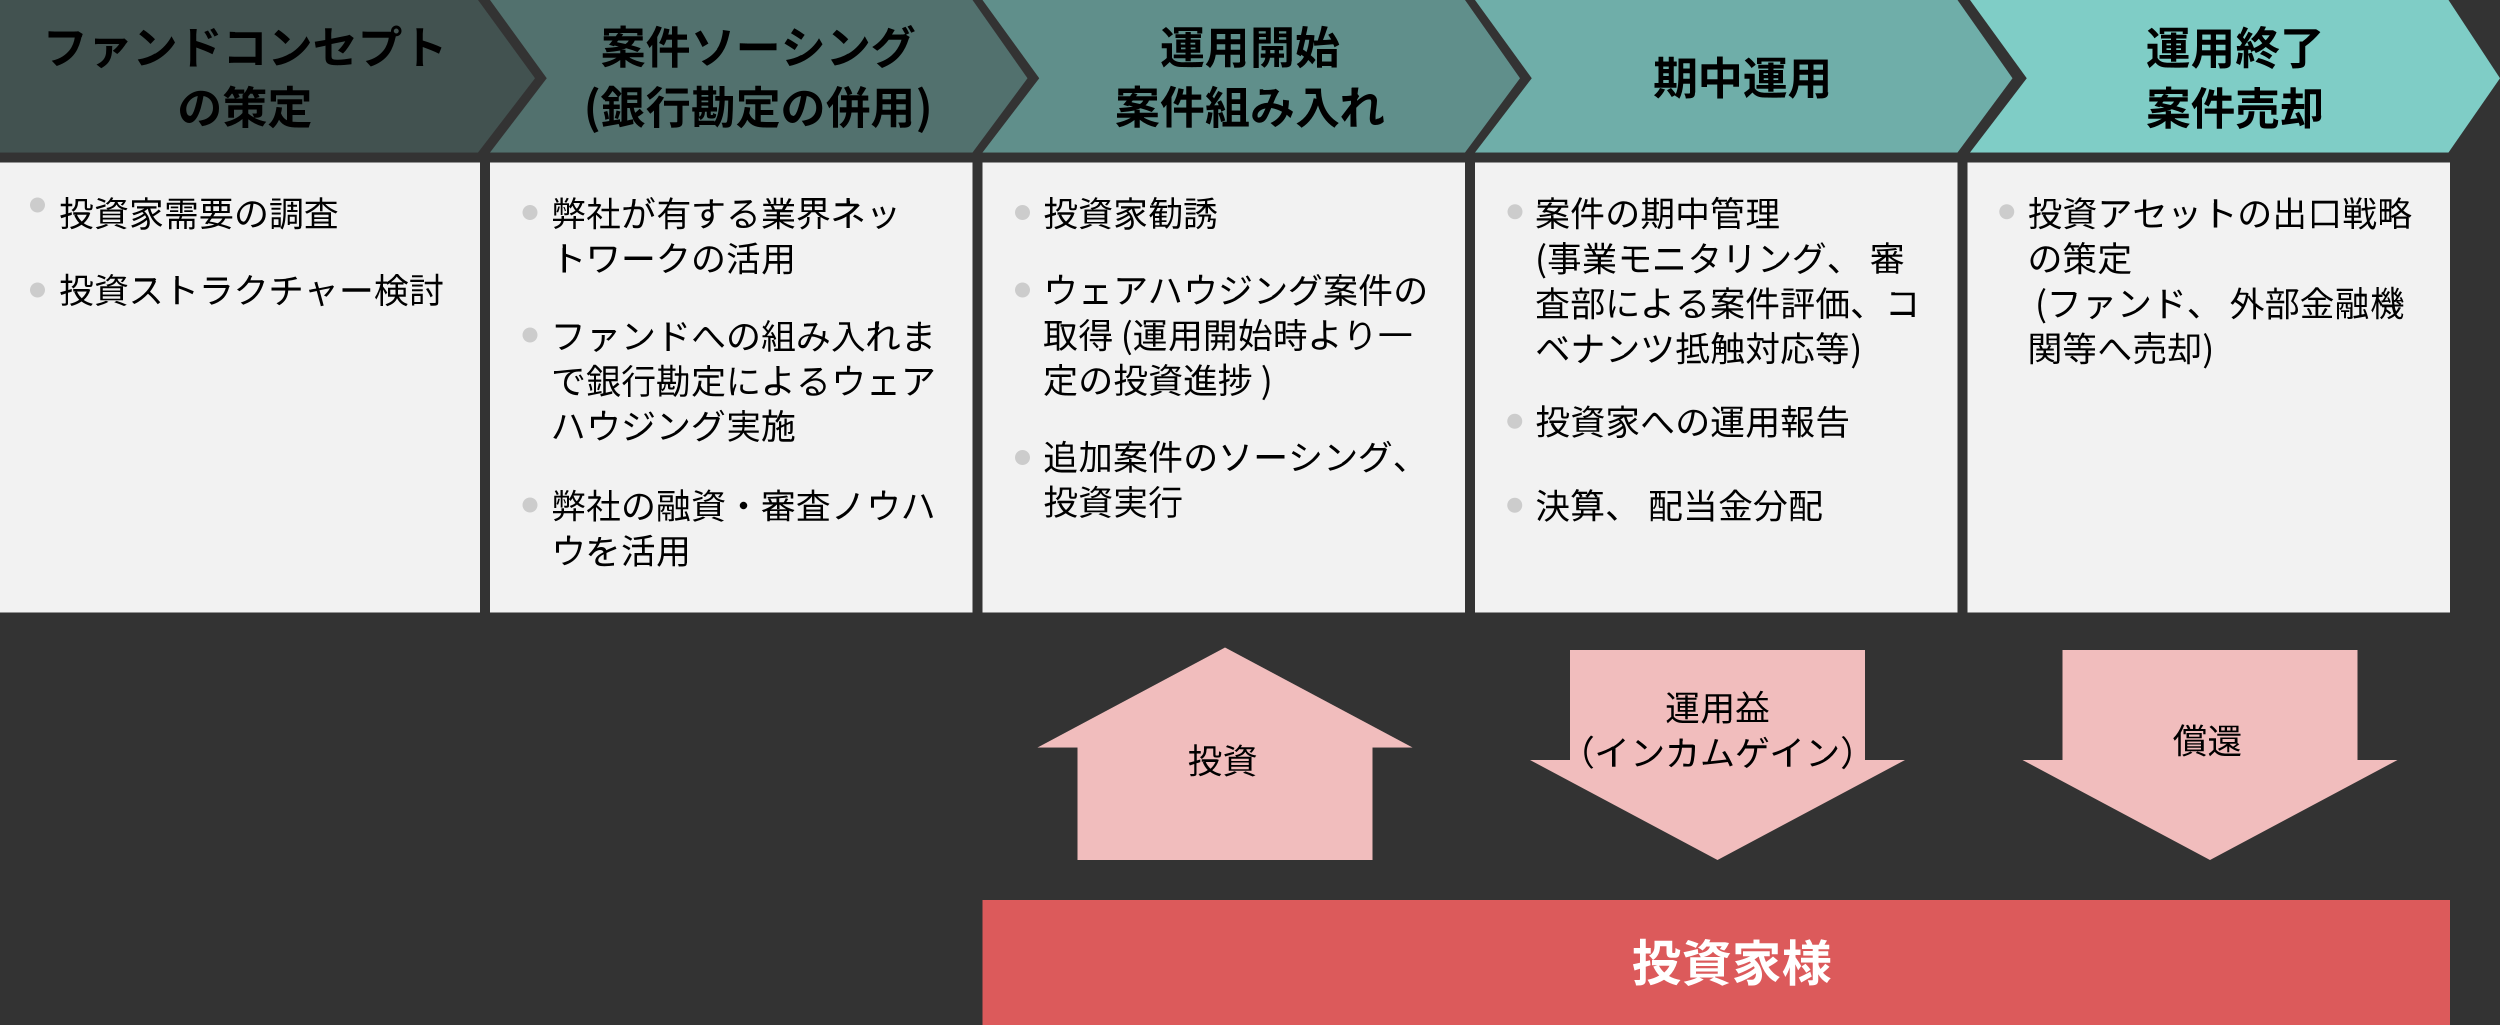 <svg xmlns="http://www.w3.org/2000/svg" viewBox="0 0 1000 410"><rect x="0" y="0" width="1000" height="410" fill="#333333" stroke="none"/><defs><style>.cls-7{fill:#ccc}.cls-9{fill:#f2f2f2}.cls-10{fill:#f1bdbd}</style></defs><g id="Image3"><path style="opacity:.4;fill:#7fcdc6" d="M389 0H196l22.7 31.3L196 61h193l22-29.7L389 0z"/><path style="opacity:.6;fill:#7fcdc6" d="M586 0H393l22.7 31.3L393 61h193l22-29.7L586 0z"/><path style="fill:#7fcdc6;opacity:.8" d="M783 0H590l22.7 31.3L590 61h193l22-29.7L783 0z"/><path style="fill:#7fcdc6" d="M979.4 0H788l22.7 31.3L788 61h191.4l20.6-29.7L979.4 0z"/><path style="opacity:.2;fill:#7fcdc6" d="M191.2 61H0V0h191.2L214 31.3 191.2 61z"/><path d="M32.6 14.8c-.4 1.8-1.2 4.6-2.7 6.6-1.6 2.2-4 3.9-7.2 5l-2-2.1c3.6-.8 5.6-2.4 7.1-4.2 1.2-1.5 1.9-3.5 2.1-5.1H19.4v-2.5c.5 0 1.6.1 2.2.1h8.3c.4 0 .9 0 1.4-.1l1.8 1.1c-.2.4-.3.9-.4 1.3Zm17.9 2.5c-.6 1-2.3 3.3-3.6 4.3l-1.8-1.3c1-.7 2.2-2 2.6-2.7h-7.8c-.6 0-1.2 0-1.9.1v-2.3c.6 0 1.3.1 1.9.1h8.4c.4 0 1.2 0 1.5-.1l1.3 1.2c-.2.2-.4.5-.5.7Zm-10 10-1.9-1.5c.5-.2.9-.4 1.5-.8 2-1.4 2.4-3 2.4-5.3s0-.9-.1-1.3h2.5c-.1 3.4-.1 6.5-4.3 8.8ZM62 21.5c3.1-1.8 5.4-4.6 6.6-7L70 17c-1.4 2.4-3.8 4.9-6.7 6.7-1.8 1.1-4.1 2.1-6.7 2.5l-1.5-2.4c2.8-.4 5.1-1.3 6.9-2.4Zm0-5.8-1.8 1.9c-.9-1-3.2-3-4.5-3.9l1.7-1.8c1.3.8 3.6 2.7 4.6 3.8Zm14.1-1.9c0-.6 0-1.5-.2-2.2h2.8c0 .6-.2 1.4-.2 2.2v2.6c2.4.7 5.9 2 7.5 2.8l-1 2.5c-1.9-1-4.6-2-6.5-2.7v5.1c0 .5 0 1.8.2 2.5h-2.8c.1-.7.2-1.8.2-2.5V13.7Zm8.8 1.1-1.6.7c-.5-1.1-.9-1.9-1.6-2.8l1.5-.6c.5.8 1.2 1.9 1.6 2.7Zm2.4-1-1.5.7c-.6-1.1-1-1.8-1.7-2.7l1.5-.7c.5.7 1.3 1.9 1.7 2.7Zm6.7-1h10.7V26h-2.6v-.9h-8.2c-.7 0-1.7 0-2.3.1v-2.6c.6 0 1.4.1 2.3.1h8.3v-7.5H91.9v-2.5c.7 0 1.6.1 2.2.1Zm22 8.6c3.1-1.8 5.4-4.6 6.6-7L124 17c-1.4 2.4-3.8 4.9-6.7 6.7-1.8 1.1-4.1 2.1-6.7 2.5l-1.5-2.4c2.8-.4 5.1-1.3 6.9-2.4Zm0-5.8-1.8 1.9c-.9-1-3.2-3-4.5-3.9l1.7-1.8c1.3.8 3.6 2.7 4.6 3.8Zm14.1 2.6c-1.6.3-3 .6-3.8.8l-.4-2.4c.8-.1 2.4-.4 4.2-.7v-2.6c0-.6 0-1.5-.1-2.1h2.7c0 .6-.2 1.5-.2 2.1v2.1c2.6-.5 5.1-1 6-1.2.5-.1.9-.2 1.3-.4l1.7 1.3c-.2.3-.4.7-.6 1-.8 1.5-2.4 4-3.7 5.2l-2-1.2c1.2-1.1 2.4-2.7 2.9-3.7-.6.1-3 .6-5.5 1.1v4.8c0 1.1.3 1.5 2.3 1.5s3.9-.3 5.7-.6v2.4c-1.6.2-3.7.4-5.7.4-4.1 0-4.7-1-4.7-3.1v-4.9Zm28.4-8.1c1.2 0 2.1 1 2.1 2.2s-1 2.1-2.1 2.1h-.2c0 .2 0 .4-.1.5-.4 1.8-1.2 4.6-2.7 6.6-1.6 2.2-4 3.9-7.2 5l-2-2.2c3.6-.8 5.6-2.4 7.1-4.2 1.2-1.5 1.9-3.5 2.1-5.1H145v-2.5c.5 0 1.5.1 2.1.1h9.3v-.3c0-1.2 1-2.2 2.2-2.2Zm0 3.2c.6 0 1-.5 1-1s-.5-1-1-1-1 .5-1 1 .5 1 1 1Zm8.2.1c0-.6 0-1.5-.2-2.2h2.8c0 .6-.2 1.4-.2 2.2v2.7c2.4.7 5.9 2 7.5 2.8l-1 2.5c-1.9-1-4.6-2-6.5-2.7v5.1c0 .5 0 1.8.2 2.5h-2.8c.1-.7.2-1.8.2-2.5V13.5ZM80.8 50.4l-1.4-2.1c.7 0 1.2-.2 1.7-.3 2.3-.5 4.1-2.2 4.1-4.8s-1.4-4.3-3.8-4.8c-.3 1.5-.6 3.2-1.1 4.9-1.1 3.6-2.6 5.9-4.6 5.9S72 47 72 44s3.6-7.7 8.3-7.7 7.3 3.1 7.3 7-2.3 6.5-6.9 7.2Zm-4.9-4c.8 0 1.5-1.1 2.2-3.6.4-1.3.8-2.9 1-4.4-3 .6-4.6 3.2-4.6 5.2s.7 2.7 1.4 2.7Zm29-1.2c0 .9-.2 1.3-.8 1.6-.6.3-1.4.3-2.4.3 1.4.7 3 1.3 4.8 1.6-.5.5-1.1 1.3-1.4 1.9-2.3-.6-4.3-1.7-5.8-2.9v3.5H97v-3.6c-1.6 1.4-3.7 2.5-6 3.1-.3-.5-.9-1.4-1.3-1.8 3-.6 5.8-1.9 7.3-3.7v-1.3h-3.4v3.2h-2.3v-5H97v-.9h-6.9v-1.8h3.8c-.2-.5-.5-1.3-.9-1.9h-.3c-.5.7-1 1.3-1.5 1.8-.4-.3-1.3-.9-1.8-1.2 1.1-1 2.2-2.5 2.8-3.9l2 .6c-.1.3-.3.6-.4 1h3.9v1.5c.7-.8 1.3-1.9 1.7-3l2.1.5c-.1.3-.3.7-.4 1h5v1.8h-2.9c.3.5.5.9.6 1.2l-1.9.6c-.1-.5-.5-1.2-.9-1.9h-.9c-.3.4-.5.7-.8 1v.8h6.5v1.8h-6.5v.9h5.6v3.1ZM97 39.4v-1h.3c-.2-.1-.4-.2-.5-.3.2-.2.5-.4.7-.6h-2.2c.3.5.5.9.6 1.3l-1.6.6h2.8Zm2.4 6.1c.6.5 1.3 1 2.2 1.5-.1-.5-.5-1.2-.7-1.6h1.5c.2 0 .3 0 .3-.3v-1.3h-3.4v1.6Zm17.7 3.2c.6 0 1.3.1 2.1.1h5.1c-.3.5-.6 1.5-.8 2.2H119c-3.3 0-5.8-.5-7.4-3.1-.6 1.4-1.4 2.5-2.4 3.4-.4-.4-1.3-1.1-1.8-1.5 1.9-1.4 2.8-3.9 3.2-7l2.2.2c-.1.8-.2 1.6-.4 2.3.5 1.4 1.4 2.3 2.4 2.8v-6.4H111v-2h9.9v2H117V44h5v2h-5v2.7Zm-6.7-8.1h-2.1v-4.5h6.5v-1.8h2.3v1.8h6.6v4.5h-2.2v-2.5h-11.1v2.5Z"/><path class="cls-9" d="M0 65h192v180H0z"/><path d="M28.8 85.9c-.5.2-1 .4-1.6.5v4c0 .6-.1.9-.5 1-.4.2-.9.2-1.8.2 0-.3-.2-.7-.3-.9H26c.2 0 .3 0 .3-.3v-3.7c-.7.2-1.3.4-1.8.6l-.4-1.1c.6-.2 1.4-.4 2.2-.6v-3.1h-2v-1h2v-2.7h1v2.7h1.6v1h-1.6v2.8l1.4-.4v.9Zm7.3-.7c-.5 1.7-1.4 3-2.6 4.1 1 .7 2.2 1.2 3.6 1.5-.2.2-.5.6-.7.9-1.5-.4-2.7-1-3.8-1.8-1.2.8-2.5 1.4-4 1.8-.1-.3-.4-.7-.6-.9 1.3-.3 2.6-.8 3.7-1.6-.9-.9-1.5-1.9-2-3.1l.8-.2h-1.2v-1h6l.7.2Zm-4.9-4.3c0 1.2-.3 2.7-1.9 3.8-.1-.2-.5-.6-.7-.7 1.4-.9 1.6-2.1 1.6-3v-1.4h4.6v3.3c0 .3 0 .4.3.4h.8c.3 0 .3-.2.3-1.7.2.2.6.3.9.4 0 1.7-.3 2.1-1.1 2.1h-1c-.9 0-1.1-.3-1.1-1.2v-2.4h-2.6v.4Zm-.4 5c.4 1 1.1 1.9 1.9 2.7.8-.7 1.5-1.6 2-2.7h-3.9Zm11.5-3.3c-1.3.4-2.6.8-3.6 1.1l-.4-.9c1-.2 2.5-.7 3.9-1.1v.8Zm1.1 7.4c-1.1.7-2.9 1.3-4.3 1.7-.2-.2-.5-.6-.8-.8 1.4-.3 3.1-.8 4.1-1.3l.9.4Zm-1.6-8.9c-.6-.4-1.9-.9-2.9-1.2l.5-.7c1 .3 2.3.7 2.9 1.1l-.5.8Zm-1.7 2.7h9.1v5.6h-9.1v-5.6Zm1 1.7h7v-.9h-7v.9Zm0 1.6h7v-1h-7v1Zm0 1.7h7v-1h-7v1Zm3.2-8.1-1.2 1.2c-.2-.2-.5-.4-.8-.5 1.1-.7 1.8-1.7 2.1-2.5l.9.2c-.1.3-.3.6-.5.9h5l.7.2c-.4.7-.9 1.5-1.4 2l-.8-.3c.3-.3.6-.7.9-1.1H47c.3 1.1 1.1 2.1 4 2.5-.2.2-.4.6-.5.8-2.4-.4-3.4-1.3-3.9-2.3-.5 1-1.6 1.7-3.6 2.1 0-.2-.3-.6-.5-.7 2.3-.4 3.1-1.1 3.5-2.4h-1.5Zm2.2 8.9c1.5.5 3.2 1.1 4.2 1.6l-1.1.5c-.9-.4-2.4-1-3.9-1.5l.9-.5Zm17.7-5c-.8.7-2 1.4-2.9 2 .9 1.4 2.1 2.6 3.6 3.2-.2.2-.5.6-.7.9-2.6-1.2-4.3-3.9-5.1-7.2-.4.4-.9.7-1.4 1 2.7 2.3 2.7 5.9 1.3 6.9-.5.4-.9.5-1.5.5h-1.2c0-.3-.1-.7-.3-1h1.3c.3 0 .7 0 1-.3.5-.4.7-1.4.5-2.6-1.5 1.3-3.8 2.5-5.8 3.1-.1-.3-.4-.6-.5-.9 2.1-.6 4.6-1.9 6-3.2-.1-.3-.3-.6-.5-.9-1.2.9-3 1.8-4.5 2.3-.1-.2-.4-.6-.6-.8 1.5-.4 3.5-1.3 4.6-2.2l-.6-.6c-1.1.5-2.3 1-3.4 1.3-.1-.2-.4-.6-.6-.8 1.7-.4 3.5-1.1 4.9-1.9h-3v-.9h7.8v.9h-2.5c.2.8.5 1.6.9 2.3.9-.5 1.9-1.3 2.5-1.9l.8.7Zm-10.4-1.7h-1v-2.8H58v-1.2h1v1.2h5.3v2.8h-1.1v-1.8h-9.5v1.8Zm19.1 3.6c-.1.4-.3.7-.4 1h5.3v3.2c0 .5 0 .7-.4.9-.4.2-.9.2-1.6.2 0-.3-.2-.6-.3-.9h1.2c.2 0 .2 0 .2-.2v-2.3h-2.2v3.2h-1v-3.2h-2.1v3.2h-.9v-3.2h-2.1v3.3h-1v-4.2h4c0-.3.2-.7.3-1h-5.4v-.9h12.1v.9h-5.7Zm-5.3-2.7h-.9v-2.7h5.4v-.8h-4.6v-.8h10.2v.8h-4.6v.8h5.4v2.7h-1v-1.9H73v3.3h-1v-3.3h-4.4v1.9Zm.4.3h3.3v.7H68v-.7Zm3.3-.8h-3v-.7h3v.7Zm5.5-.7v.7h-3.1v-.7h3.1Zm-3.1 1.5h3.4v.7h-3.4v-.7Zm16.4 3.3c-.4.9-1 1.6-1.8 2.2 1.6.4 3 .9 4.1 1.3l-.6.8c-1.2-.5-2.7-1-4.5-1.5-1.6.8-3.7 1.2-6.5 1.4 0-.3-.2-.7-.4-.9 2.2-.1 4-.4 5.4-.9-.8-.2-1.7-.4-2.5-.5l-.3.4-1-.3c.4-.5 1-1.3 1.5-2h-3.3v-.9h3.9c.3-.4.6-.9.8-1.3h-3.7v-3.6h3.1v-1.2h-3.8v-.9h12v.9h-3.9v1.2h3.3v3.6h-6.2.4c-.2.5-.5.9-.8 1.3h7.6v.9h-2.8Zm-7.9-3h2.1v-1.9h-2.1v1.9Zm2.5 3-.9 1.2c1.1.2 2.2.4 3.3.7.8-.5 1.4-1.1 1.9-1.9h-4.3Zm.6-5.8h2.3v-1.2h-2.3v1.2Zm2.3 2.8v-1.9h-2.3v1.9h2.3Zm1-1.9v1.9h2.3v-1.9h-2.3ZM101 91l-.7-1c.4 0 .9-.1 1.2-.2 1.8-.4 3.6-1.7 3.6-4.2s-1.4-3.9-3.7-4.1c-.2 1.3-.4 2.7-.8 4-.9 2.9-2 4.4-3.3 4.4s-2.5-1.4-2.5-3.7 2.7-5.7 6.1-5.7 5.4 2.3 5.4 5.2-1.9 4.9-5.3 5.3Zm-3.7-2.3c.7 0 1.4-.9 2.1-3.3.4-1.2.6-2.5.8-3.8-2.7.3-4.3 2.6-4.3 4.5s.8 2.5 1.4 2.5Zm15.3-6.6h-4.5v-.9h4.5v.9Zm-3.1 8.8v.7h-.8v-4.7h3.6v4h-2.7Zm2.7-7h-3.6v-.8h3.6v.8Zm-3.5 1.1h3.6v.8h-3.6V85Zm3.5-4.8h-3.4v-.8h3.4v.8Zm-2.7 7.5V90h1.9v-2.3h-1.9Zm11 2.7c0 .6-.1 1-.5 1.1-.4.2-1.1.2-2.1.2 0-.3-.2-.7-.3-1h1.7c.2 0 .3 0 .3-.3v-10h-5.3v4.1c0 2.2-.2 5.3-1.3 7.3-.2-.2-.6-.5-.8-.6 1.1-1.9 1.2-4.7 1.2-6.7v-5h7.2v10.9Zm-4.1-6.4v-1.3H115v-.8h1.4v-1.2h.9v1.2h1.5v.8h-1.5V84h1.7v.8h-4.1V84h1.6Zm-.5 5.5v.5h-.8v-4.1h3.6v3.6h-2.8Zm0-2.8v2h2v-2h-2Zm14.2-5.1c1.2 1.3 3.1 2.4 4.9 3-.2.2-.5.6-.7.8-1.9-.7-4-2.2-5.3-3.8v2.9h-1v-2.9c-1.3 1.7-3.3 3.1-5.3 3.9-.1-.2-.4-.6-.7-.8 1.7-.6 3.6-1.8 4.8-3.1h-4.5v-.9h5.6v-1.8h1v1.8h5.7v.9H130Zm2.3 8.8h2.3v.9h-12.4v-.9h2.4v-5.5h7.7v5.5Zm-6.7-4.5v1h5.7v-1h-5.7Zm5.7 1.7h-5.7v1h5.7v-1Zm-5.7 2.8h5.7v-1h-5.7v1Zm-96.9 26.2c-.5.2-1 .4-1.6.5v4c0 .6-.1.9-.5 1-.4.2-.9.2-1.8.2 0-.3-.2-.7-.3-.9H26c.2 0 .3 0 .3-.3v-3.7c-.7.2-1.3.4-1.8.6l-.4-1.1c.6-.2 1.4-.4 2.2-.6v-3.1h-2v-1h2v-2.7h1v2.7h1.6v1h-1.6v2.8l1.4-.4v.9Zm7.3-.7c-.5 1.7-1.4 3-2.6 4.1 1 .7 2.2 1.2 3.6 1.5-.2.2-.5.6-.7.9-1.5-.4-2.7-1-3.8-1.8-1.2.8-2.5 1.4-4 1.8-.1-.3-.4-.7-.6-.9 1.3-.3 2.6-.8 3.7-1.6-.9-.9-1.5-1.9-2-3.1l.8-.2h-1.2v-1h6l.7.2Zm-4.9-4.3c0 1.2-.3 2.7-1.9 3.8-.1-.2-.5-.6-.7-.7 1.4-.9 1.6-2.1 1.6-3v-1.4h4.6v3.3c0 .3 0 .4.3.4h.8c.3 0 .3-.2.3-1.7.2.2.6.3.9.4 0 1.7-.3 2.1-1.1 2.1h-1c-.9 0-1.1-.3-1.1-1.2v-2.4h-2.6v.4Zm-.4 5c.4 1 1.1 1.9 1.9 2.7.8-.7 1.5-1.6 2-2.7h-3.9Zm11.5-3.3c-1.3.4-2.6.8-3.6 1.1l-.4-.9c1-.2 2.5-.7 3.9-1v.8Zm1.1 7.4c-1.1.7-2.9 1.3-4.3 1.7-.2-.2-.5-.6-.8-.8 1.4-.3 3.1-.8 4.1-1.3l.9.4Zm-1.6-8.9c-.6-.4-1.9-.9-2.9-1.2l.5-.7c1 .3 2.3.7 2.9 1.1l-.5.8Zm-1.7 2.7h9.1v5.6h-9.1v-5.6Zm1 1.7h7v-.9h-7v.9Zm0 1.6h7v-1h-7v1Zm0 1.7h7v-1h-7v1Zm3.2-8.1-1.2 1.2c-.2-.2-.5-.4-.8-.5 1.1-.7 1.8-1.7 2.1-2.5l.9.2c-.1.3-.3.6-.5.9h5l.7.2c-.4.7-.9 1.5-1.4 2l-.8-.3c.3-.3.6-.7.9-1.1H47c.3 1.1 1.1 2.1 4 2.5-.2.2-.4.6-.5.8-2.4-.4-3.4-1.3-3.9-2.3-.5 1-1.6 1.7-3.6 2.1 0-.2-.3-.6-.5-.7 2.3-.4 3.1-1.1 3.5-2.4h-1.5Zm2.2 8.9c1.5.5 3.2 1.1 4.2 1.6l-1.1.5c-.9-.4-2.4-1-3.9-1.5l.9-.5Zm15.9-7.7c-.5 1.2-1.4 2.8-2.4 4.1 1.5 1.3 3.2 3.1 4.1 4.2l-1 .8c-.9-1.2-2.4-2.9-3.9-4.2-1.5 1.6-3.4 3.2-5.5 4.1l-.9-.9c2.3-.9 4.3-2.5 5.8-4.2 1-1.1 2-2.7 2.3-3.9H54v-1.3h6.8c.5 0 .8 0 1-.1l.7.5c0 .1-.3.4-.4.6Zm7.8-.7c0-.4 0-1-.1-1.5h1.4v3.8c1.8.6 4.5 1.6 6 2.3l-.5 1.2c-1.5-.8-3.9-1.8-5.5-2.3v6.3h-1.4v-9.9Zm21.4 3.1c-.4 1.4-1 2.8-2 4-1.5 1.6-3.2 2.4-5 2.9l-.9-1c2-.4 3.7-1.3 4.9-2.6.9-.9 1.4-2.1 1.7-3.1h-8.8V114h8.8c.3 0 .6 0 .8-.1l.8.5c0 .1-.2.3-.2.4Zm-7.6-4h6.8v1.2h-8.1V111H84Zm16.4.5c0 .2-.2.4-.3.6h3.8c.4 0 .7 0 .9-.1l.9.6c-.1.2-.3.5-.3.7-.4 1.4-1.2 3.3-2.5 4.8-1.3 1.6-2.9 2.8-5.6 3.8l-1-.9c2.6-.8 4.3-2 5.6-3.5 1.1-1.3 1.9-3.1 2.2-4.4h-4.7c-.9 1.2-2 2.4-3.6 3.4l-1-.7c2.4-1.4 3.8-3.5 4.4-4.7.1-.2.4-.7.4-1.1l1.3.4c-.2.4-.5.8-.6 1.1Zm14.2-.1c1.3-.2 2.9-.5 3.6-.8l.7 1c-.3 0-.6.2-.8.2-.7.2-1.8.4-2.8.5v2.7h5v1.2h-5c-.2 2.6-1.2 4.5-3.6 5.9l-1.1-.8c2.2-1 3.4-2.6 3.5-5.1h-5.5V115h5.4v-2.5c-1.4.1-3 .2-4.1.2l-.3-1c1.1 0 3.2 0 4.7-.2Zm12.5 2.2c0 .3.3.9.5 1.7 2-.4 4.4-.8 4.8-1 .2 0 .4 0 .5-.2l.7.5c-.6 1.2-2 3.2-3 4.1l-1-.5c.9-.8 1.9-2 2.4-2.9-.3 0-2.3.4-4.2.8.6 2 1.2 4.5 1.4 5.1 0 .3.2.7.3 1l-1.2.3c0-.3-.1-.7-.2-1-.2-.6-.9-3.1-1.4-5.1-1.3.3-2.5.5-2.8.6l-.3-1.1c.4 0 .7 0 1.2-.2.2 0 .9-.2 1.7-.3-.2-.7-.4-1.3-.5-1.6 0-.3-.2-.6-.3-.8l1.2-.3c0 .2.1.5.2.9Zm11.8 1.7h9.2v1.4H137v-1.4h1.9Zm20.7 3.4c.8 1.7 1.9 2.4 3.5 2.9-.2.2-.5.6-.6.9-1.7-.6-2.8-1.5-3.7-3.2-.5 1.3-1.6 2.4-4 3.2 0-.2-.4-.6-.6-.8 2.4-.8 3.4-1.8 3.8-3h-2.8v-3.6h3v-1.3h-2.1v-.6c-.4.3-.8.5-1.2.7 0-.1-.1-.2-.2-.4h-1.5v1.1c.4.5 1.5 2 1.7 2.4l-.6.8c-.2-.4-.7-1.3-1.1-2v6.6h-1v-6.5c-.5 1.5-1.1 3-1.7 3.9-.1-.3-.4-.7-.5-.9.9-1.2 1.8-3.4 2.2-5.3h-1.9v-1h2v-3h1v3h1.5v.2c1.4-.8 2.8-2 3.5-3.2h.9c1 1.4 2.5 2.6 4 3.3l-.6.9c-.4-.2-.8-.5-1.2-.7v.7h-2.2v1.3h3.1v3.6h-2.8Zm-1.4-.9v-1.9h-2.1v1.9h2.1Zm2.9-4.9c-.9-.7-1.8-1.5-2.4-2.3-.5.8-1.4 1.6-2.3 2.3h4.7Zm-1.9 3v1.9h2.2v-1.9h-2.2Zm4.9-4h5.5v.9h-5.5v-.9Zm5 9.7h-3.4v.6h-.9v-4.7h4.3v4Zm-4.3-7.8h4.3v.8h-4.3v-.8Zm0 1.9h4.3v.8h-4.3v-.8Zm4.3-4.8h-4.3v-.8h4.3v.8Zm-3.4 7.5v2.4h2.5v-2.4h-2.5Zm11.3-4.6h-1.7v7.1c0 .7-.2 1.1-.6 1.2-.4.2-1.3.2-2.5.2 0-.3-.2-.8-.4-1.1h2.1c.3 0 .4 0 .4-.4v-7.1h-4.4v-1h4.4v-3.2h1v3.2h1.7v1Zm-4.8 5.1c-.3-.9-1.1-2.3-1.8-3.3l.9-.4c.7 1 1.5 2.3 1.8 3.2l-.9.5Z"/><circle class="cls-7" cx="15" cy="82" r="3"/><circle class="cls-7" cx="15" cy="116" r="3"/><path d="M251.9 23.1c1.6.9 3.8 1.7 6 2-.5.5-1.1 1.3-1.4 1.8-2.3-.5-4.6-1.6-6.3-3v3.2h-2.1V24c-1.7 1.3-3.9 2.4-6.1 2.9-.3-.5-.9-1.3-1.3-1.7 2.2-.4 4.4-1.2 5.9-2.1h-5.5v-1.8h7v-1.1c-1.5.3-3.3.5-5.5.7 0-.5-.4-1.2-.7-1.7 2.4-.1 4.2-.3 5.6-.6-.6-.1-1.2-.3-1.7-.4l-.2.3-2-.6c.4-.5.9-1 1.4-1.7h-3.5v-1.7h4.8c.3-.5.7-.9 1-1.3h-3.7v1h-2v-2.8h6.6v-1.2h2.1v1.2h6.7v2.8h-2.1v-1h-7.2l1.6.5c-.2.3-.4.6-.6.8h8.4v1.7h-3.2c-.3.8-.8 1.4-1.4 1.9 1.5.4 2.8.8 3.8 1.2l-1.3 1.5c-1.1-.5-2.7-1-4.5-1.5-.6.3-1.2.5-2 .6h1.7v1.2h7.2v1.8h-5.5Zm-5-6.2c1 .2 2.2.5 3.3.7.6-.4 1-.8 1.3-1.4h-4.2l-.5.6Zm17.8-5.9c-.5 1.3-1.1 2.6-1.8 3.8V27h-2v-9.1c-.4.5-.7.9-1.1 1.3-.2-.5-.8-1.7-1.2-2.2 1.6-1.6 3.1-4.2 4-6.7l2 .6Zm10.9 10.1H271v6h-2.2v-6h-4.9V19h4.9v-3.1h-2.2c-.3.9-.7 1.7-1.1 2.3-.4-.3-1.3-.8-1.9-1 1-1.4 1.7-3.7 2.1-5.9l2.1.4c-.1.7-.3 1.4-.5 2.1h1.5v-3.3h2.2v3.3h3.8v2.1H271V19h4.6v2.1Zm7.8-3.7-2.4 1.4c-.9-1.9-2.2-4.3-3-5.4l2.3-1.2c.9 1.3 2.4 4 3.1 5.3Zm3.4 2.2c1.3-1.9 1.8-4 2.1-5.4.2-.8.3-1.7.2-2.2l2.9.4c-.2.7-.4 1.6-.5 2.1-.5 2.1-1.2 4.3-2.5 6.3-1.4 2.2-3.4 4.1-6.2 5.5l-2.1-1.8c2.9-1.2 4.9-3 6.2-4.9Zm12-2.2h9.7c.8 0 1.6 0 2.1-.1v2.8h-14.7v-2.8c.6 0 2 .1 2.9.1Zm20.4.6-1.3 2c-1-.7-2.9-1.9-4.1-2.6l1.3-2c1.2.6 3.2 1.9 4.1 2.5Zm1.4 4.1c3.1-1.7 5.6-4.2 7-6.8l1.4 2.4c-1.7 2.5-4.2 4.8-7.2 6.5-1.8 1-4.4 1.9-6 2.2l-1.4-2.4c2-.3 4.2-.9 6.1-2Zm1.3-8.2-1.4 2c-1-.7-2.9-1.9-4.1-2.6l1.3-2c1.2.6 3.2 1.9 4.1 2.6Zm17.4 7.6c3.1-1.8 5.4-4.6 6.6-7l1.4 2.5c-1.4 2.4-3.8 4.9-6.7 6.7-1.8 1.1-4.1 2.1-6.7 2.5l-1.5-2.4c2.8-.4 5.1-1.3 6.9-2.4Zm0-5.8-1.8 1.9c-.9-1-3.2-3-4.5-3.9l1.7-1.8c1.3.8 3.6 2.7 4.6 3.8Zm24.4-2.4-1.3.6 1.5.9c-.2.3-.5.8-.6 1.3-.5 1.6-1.5 4-3.2 6-1.7 2.1-3.9 3.7-7.3 5.1l-2.1-1.9c3.7-1.1 5.7-2.7 7.3-4.5 1.2-1.4 2.3-3.6 2.6-4.9h-5.1c-1.2 1.6-2.8 3.2-4.6 4.4l-2-1.5c3.2-1.9 4.7-4.2 5.6-5.8.3-.4.6-1.3.8-1.9l2.6.9c-.4.6-.9 1.4-1.1 1.8h3.6c.6 0 1.2 0 1.6-.2h.1c-.4-.6-.9-1.6-1.3-2.3l1.4-.6c.5.6 1.1 1.8 1.4 2.5Zm2.2-.8-1.4.6c-.4-.8-1-1.8-1.5-2.5l1.4-.6c.5.7 1.1 1.8 1.5 2.4ZM235 43.9c0-3.6 1-6.5 2.7-9.3l1.7.7c-1.5 2.6-2.2 5.7-2.2 8.6s.7 6 2.2 8.6l-1.7.7c-1.7-2.8-2.7-5.7-2.7-9.3Zm22.6 1.1c-.8.6-1.7 1.3-2.5 1.7.7 1.2 1.6 2.1 2.8 2.6-.5.4-1.1 1.2-1.4 1.8-1.5-.8-2.5-1.9-3.3-3.4l.2 1.9c-1.9.5-3.9.9-5.5 1.3l-.4-1.3c-2.2.4-4.5.8-6.2 1.1l-.4-1.9c.8-.1 1.7-.2 2.8-.4v-4.8h-2.5v-1.8h2.5v-1.3H242v-.7l-.3.3c-.3-.4-.9-1.1-1.3-1.4 1.6-1.3 2.7-3 3.3-4.4h1.7c1.1.9 2.5 2.2 3.2 3.2l-1.1 1.3v1.7h-2v1.3h2.4v1.8h-2.4v4.5c.8-.1 1.7-.3 2.5-.4v1l.6-.1V35h8v8.1h-3.1c.2.7.3 1.4.6 2 .6-.5 1.3-1.1 1.8-1.6l1.4 1.5Zm-14.7-.6c.3 1 .6 2.2.7 3.1l-1.5.4c0-.9-.3-2.1-.6-3.1l1.4-.4Zm4.2-5.6c-.5-.8-1.4-1.7-2.1-2.4-.5.8-1.1 1.6-1.8 2.4h3.9Zm-1.2 8.4c.3-.8.6-2.1.7-3l1.6.4c-.4 1.1-.7 2.2-1 3l-1.3-.4Zm5-10.3v1.2h4v-1.2h-4Zm4 4.3v-1.3h-4v1.3h4Zm-4 7c.8-.2 1.6-.4 2.4-.5-.6-1.3-1.1-2.8-1.4-4.5h-1v5.1Zm14.7-9.2c-.5.9-1.2 1.9-1.9 2.8v9.4h-2.1v-7c-.5.5-1 .9-1.5 1.3-.3-.4-1-1.4-1.5-1.9 1.8-1.3 3.8-3.3 5-5.4l2.1.8Zm-.7-3.8c-1.3 1.7-3.2 3.5-5 4.7-.3-.5-.8-1.3-1.2-1.7 1.5-1 3.2-2.6 4.1-3.8l2.1.8Zm10.6 7.1H273v6.3c0 1.2-.2 1.7-1 2.1-.8.3-1.9.4-3.5.4 0-.6-.4-1.5-.6-2.2h2.5c.3 0 .5 0 .5-.3v-6.3h-5.3v-2h10v2Zm-.4-4.9h-8.8v-2h8.8v2Zm18.1 1v.9c-.1 7.5-.3 10.1-.8 10.9-.4.6-.8.7-1.3.8-.5.1-1.2.1-2 0 0-.6-.2-1.4-.5-1.9h1.5c.3 0 .4 0 .6-.3.3-.5.5-2.6.6-8.6h-1.4c-.2 4.5-.9 8.3-3 10.8-.2-.3-.5-.7-.9-1h-6.3v.8h-1.9v-6.2h-.9v-1.7h1.8v-5.1h-1.4v-1.7h1.4v-1.8h1.9v1.8h2.7v-1.8h1.9v1.8h1.3v1.7h-1.3v5.1h1.6v1.7h-2.5v1c0 .3 0 .4.2.4h.4c.2 0 .3 0 .3-.8.3.2.9.4 1.3.5-.1 1.3-.5 1.7-1.4 1.7h-.9c-1.2 0-1.5-.4-1.5-1.7v-1h-.7c-.1 1.6-.5 2.6-1.8 3.3-.1-.3-.4-.7-.7-1v1.3h6.3v.5c1.4-2.1 1.8-5 2-8.5h-1.7v-1.9h1.7v-4h2v4h3.3Zm-13.5 6.4v1.9c.7-.4.9-1 1-1.9h-1Zm.9-6.8v.7h2.7V38h-2.7Zm0 2.9h2.7v-.7h-2.7v.7Zm0 2.2h2.7v-.8h-2.7v.8Zm23.8 5.6c.6 0 1.3.1 2.1.1h5.1c-.3.5-.6 1.5-.8 2.2h-4.5c-3.3 0-5.8-.5-7.4-3.1-.6 1.4-1.4 2.5-2.4 3.4-.4-.4-1.3-1.1-1.8-1.5 1.9-1.4 2.8-3.9 3.2-7l2.2.2c-.1.8-.2 1.6-.4 2.3.5 1.4 1.4 2.3 2.4 2.8v-6.4h-3.8v-2h9.9v2h-3.9V44h5v2h-5v2.7Zm-6.7-8.1h-2.1v-4.5h6.5v-1.8h2.3v1.8h6.6v4.5h-2.2v-2.5h-11.1v2.5Zm24.4 9.8-1.4-2.1c.7 0 1.2-.2 1.7-.3 2.3-.5 4.1-2.2 4.1-4.8s-1.3-4.3-3.8-4.8c-.3 1.5-.6 3.2-1.1 4.9-1.1 3.6-2.6 5.9-4.6 5.9s-3.7-2.2-3.7-5.2 3.6-7.7 8.3-7.7 7.3 3.1 7.3 7-2.3 6.5-6.9 7.2Zm-4.9-4c.8 0 1.5-1.1 2.2-3.6.4-1.3.8-2.9 1-4.4-3 .6-4.6 3.2-4.6 5.2s.7 2.7 1.4 2.7ZM336.9 35c-.5 1.2-1 2.3-1.7 3.5v12.6h-2v-9.5c-.5.6-1 1.2-1.5 1.7-.2-.5-.8-1.7-1.1-2.2 1.7-1.6 3.4-4.2 4.3-6.7l2 .6Zm10.9 10h-2.6v6.2h-2.1V45h-2.5c-.3 2.3-1.1 4.7-3.3 6.3-.3-.5-1-1.2-1.5-1.5 1.9-1.2 2.5-3.1 2.7-4.8h-2.6v-2.1h2.7v-2.8h-2.2v-2h2.6c-.3-.8-.8-2.1-1.4-3l1.8-.7c.6 1 1.3 2.2 1.5 3.1l-1.5.6h4.6l-1.3-.5c.5-.9 1.2-2.2 1.5-3.2l2.3.8c-.7 1.1-1.3 2.2-1.9 3h2.7v2h-2.2V43h2.6v2.1Zm-4.7-2.1v-2.8h-2.4v2.8h2.4Zm21.4 5.7c0 1.2-.3 1.7-1 2.1-.7.4-1.8.4-3.5.4 0-.6-.4-1.5-.7-2.1h2.5c.3 0 .5-.1.5-.4v-2.7h-3.8v5h-2.2v-5h-3.7c-.3 2-1 3.9-2.3 5.3-.3-.4-1.2-1.1-1.7-1.4 2-2.2 2.1-5.4 2.1-7.9v-6.4h13.6v13.1Zm-8.1-4.7v-2.2H353v2.2h3.4Zm-3.4-6.3v2.1h3.4v-2.1H353Zm9.3 0h-3.8v2.1h3.8v-2.1Zm0 6.3v-2.2h-3.8v2.2h3.8Zm4.9 8.6c1.5-2.6 2.2-5.7 2.2-8.6s-.7-6-2.2-8.6l1.6-.7c1.7 2.8 2.7 5.7 2.7 9.3s-1 6.5-2.7 9.3l-1.6-.7Z"/><path class="cls-9" d="M196 65h193v180H196z"/><path d="M230.3 87.5h3.3v.9h-3.3v3.2h-1v-3.2h-3.8c-.2 1.2-.9 2.4-3.3 3.2-.1-.2-.4-.6-.6-.8 2.1-.6 2.7-1.5 2.9-2.4h-3.3v-.9h3.4v-1.1h1v1.1h3.8v-1.1h1v1.1Zm2.7-6.3c-.3 1.2-.9 2.1-1.6 2.9.7.6 1.5 1 2.5 1.3-.2.2-.4.5-.6.8-1-.3-1.8-.8-2.5-1.4-.7.6-1.5 1-2.4 1.4 0-.2-.3-.6-.5-.8.9-.3 1.7-.7 2.3-1.2-.5-.5-.9-1.2-1.2-1.9-.3.4-.5.8-.8 1.1-.1-.2-.4-.5-.6-.7v2.5c0 .4 0 .6-.4.8-.3.1-.7.1-1.4.1 0-.2-.1-.5-.2-.8h1c.1 0 .2 0 .2-.2V82H225v4h-.7v-4h-1.8v4.2h-.8v-4.9h2.5V79h.9v2.3h2.5v1.3c.8-.9 1.4-2.3 1.8-3.7l.9.2c-.1.4-.3.9-.5 1.3h3.9v.9h-.7Zm-10.3-.1c-.1-.4-.5-1.1-.8-1.6l.7-.3c.4.5.7 1.1.9 1.6l-.8.3Zm1.2 1.7c-.2.8-.4 1.7-.7 2.2-.1 0-.4-.2-.6-.3.3-.6.5-1.4.7-2.1h.6Zm2 1.7c0-.4-.3-1.2-.6-1.7h.5c.2.4.5 1.1.6 1.5l-.5.2Zm1.6-5.1c-.3.6-.7 1.2-1 1.7l-.7-.3c.3-.5.7-1.2.9-1.7l.8.3Zm1.9 1.9c.3.8.7 1.6 1.3 2.2.6-.6 1-1.4 1.3-2.3h-2.6Zm10.8 6.4c-.4-.4-1.1-1.2-1.8-1.8v5.8h-1v-5.4c-.7.7-1.4 1.3-2.1 1.8-.1-.3-.4-.7-.5-.9 1.7-1 3.4-2.7 4.4-4.6h-3.9v-1h2.2V79h1v2.6h1.4l.6.3c-.4 1.1-1.1 2.1-1.8 3.1.7.5 1.9 1.6 2.2 1.9l-.6.8Zm7.7 2.6v1h-7.8v-1h3.5v-5.8h-3v-1h3v-4.4h1v4.4h3v1h-3v5.8h3.3Zm6.3-9.7c0 .4-.2 1.2-.4 2h1.6c1.3 0 2.3.5 2.3 2.4s-.2 3.9-.8 5.1c-.4.9-1.1 1.2-2 1.2s-1.2 0-1.7-.2l-.2-1.2c.6.2 1.3.3 1.7.3s1-.1 1.2-.7c.4-.9.7-2.8.7-4.3s-.6-1.5-1.5-1.5h-1.5c-.5 2-1.5 5.2-3 7.5l-1.1-.5c1.4-1.9 2.5-5.1 3-7-.7 0-1.4.1-1.8.2-.3 0-.9.1-1.3.2v-1.2h1.1c.5 0 1.3 0 2.1-.2.2-1 .4-2.1.4-3.1h1.3c0 .4-.1.7-.2 1Zm7.5 5.7-1.1.5c-.4-1.4-1.5-3.9-2.5-5l1-.5c.9 1.1 2.1 3.7 2.6 5Zm-1.3-5.1-.8.3c-.3-.6-.8-1.4-1.1-1.9l.8-.3c.4.5.9 1.4 1.1 1.9Zm1.6-.5-.8.3c-.3-.6-.8-1.4-1.2-1.9l.7-.3c.4.5.9 1.4 1.2 1.9Zm6 1c-.3.5-.5 1.1-.9 1.6h6.8v7.1c0 .6-.1.9-.6 1.1-.5.2-1.2.2-2.4.2 0-.3-.2-.7-.3-1h2c.2 0 .3 0 .3-.3v-1.5h-5.8v2.8h-1V85c-.7.8-1.4 1.6-2.3 2.2-.1-.2-.5-.6-.7-.8 1.7-1.1 3-2.8 3.9-4.7h-3.5v-1h4l.6-1.8 1 .3c-.2.5-.3 1-.5 1.6h7.1v1h-7.5Zm4.8 2.5H267v1.4h5.8v-1.4Zm0 3.8v-1.5H267V88h5.8Zm12.3-7.6v.9h4.3v1h-4.3v2.3c.3.5.4 1.1.4 1.8 0 1.9-.9 4-4.2 5l-.9-.9c1.9-.4 3.2-1.2 3.7-2.5-.3.3-.7.4-1.2.4-1.2 0-2.3-.8-2.3-2.3s1.1-2.4 2.5-2.4.7 0 .9.2v-1.4c-2.1 0-4.5.1-6.3.2v-1.1c1.5 0 4.2-.1 6.2-.1v-1.8h1.3v.9Zm-2 7c.8 0 1.4-.7 1.2-2-.2-.6-.7-.9-1.2-.9s-1.4.6-1.4 1.5.6 1.4 1.4 1.4Zm11.6-7.1c.7 0 4.1-.1 4.8-.2.4 0 .6 0 .8-.1l.6.8c-.3.2-.5.4-.8.6-.7.5-2.6 2.2-3.7 3.1.6-.2 1.3-.3 1.9-.3 2.3 0 4 1.4 4 3.3s-1.8 3.7-4.8 3.7-3.1-.8-3.1-2 .9-1.8 2.2-1.8 2.7 1.1 2.9 2.5c1.1-.4 1.8-1.2 1.8-2.4s-1.3-2.4-3.1-2.4-3.6 1-5.4 2.8l-.8-.8c1.2-1 3-2.5 3.8-3.1.8-.6 2.5-2.1 3.2-2.7-.7 0-3.5.2-4.3.2h-.9v-1.2h1Zm2.7 9.9h1.1c-.1-1.1-.8-1.9-1.9-1.9s-1.1.4-1.1.9.8 1.1 1.9 1.1Zm15.4-1.8c1.3 1 3.2 1.8 5 2.2-.2.2-.6.6-.7.9-1.9-.5-3.9-1.6-5.3-2.9v3.1h-1v-3c-1.3 1.2-3.4 2.2-5.2 2.8-.1-.3-.4-.7-.7-.9 1.7-.4 3.7-1.2 4.9-2.2h-4.6v-.9h5.5v-1h-4.2v-.8h4.2v-1h-4.9v-.9h3.1c-.1-.4-.4-1-.7-1.4h.5-3.4v-.9h2.2c-.2-.6-.7-1.4-1.1-2l.9-.3c.5.6 1 1.5 1.2 2.1l-.7.3h1.7v-2.5h1v2.5h1.7v-2.5h1v2.5h1.7l-.5-.2c.4-.6.8-1.5 1.1-2.1l1.1.3c-.4.7-.8 1.5-1.2 2h2.2v.9h-2.8c-.3.5-.6 1.1-.9 1.5h3.2v.9H312v1h4.4v.8H312v1h5.6v.9h-4.7Zm-3.5-6.1c.3.4.6 1 .7 1.4h-.4 3.3-.1c.2-.4.5-1 .7-1.5h-4.1Zm18.1 2.6c1.1 1.1 2.7 2 4.4 2.4-.2.2-.5.6-.7.9-1-.3-2-.8-2.9-1.4v4.8h-1.1v-4.8h1c-.8-.5-1.5-1.2-2-1.9h-1.5c-1.1 1.5-3.1 2.7-4.9 3.3-.2-.3-.5-.6-.7-.9 1.6-.5 3.3-1.4 4.4-2.5h-2.8v-5.6h9.6v5.6h-2.7Zm-4.6 1.9h1v.9c0 1.3-.3 3-3 4.1-.2-.3-.5-.6-.7-.8 2.4-.9 2.7-2.3 2.7-3.3v-.8Zm-1.2-5.1h3.2v-1.5h-3.2v1.5Zm0 2.4h3.2v-1.5h-3.2v1.5Zm7.5-3.9h-3.2v1.5h3.2v-1.5Zm0 2.3h-3.2V84h3.2v-1.5Zm10.9-1.9v.9h3.2l.7.7-.8.8c-.7.8-1.9 2-3.2 2.9v5.3h-1.3v-4.6c-1.3.8-2.8 1.4-4.7 1.9l-.7-1c2.6-.6 4.4-1.6 5.7-2.4 1.2-.8 2.4-1.9 2.8-2.6h-7.5v-1.2h4.4v-2.1h1.3v1.2Zm1.2 6 .7-.8c1.3.7 2.1 1.1 3.4 2l-.7 1c-1.2-.9-2.1-1.5-3.4-2.2Zm10-.2-1.1.4c-.2-.7-1-2.7-1.2-3.2l1-.4c.3.6 1 2.4 1.3 3.2ZM358 84c-.4 1.5-1 3-2 4.3-1.3 1.7-3 2.7-4.6 3.3l-.9-.9c1.6-.5 3.4-1.5 4.6-3 1-1.2 1.7-3 1.9-4.8l1.2.4c0 .3-.2.5-.2.7Zm-3.8 1.6-1 .4c-.2-.6-.8-2.4-1.1-3l1-.4c.2.6.9 2.4 1.1 3ZM225.1 99.2c0-.4 0-1-.1-1.5h1.4v3.8c1.8.6 4.5 1.6 6 2.3l-.5 1.2c-1.5-.8-3.9-1.8-5.5-2.3v6.3H225v-9.9Zm21.4.7c-.3 1.7-.5 3.6-1.6 5.2-1.1 1.8-3.1 3.2-5.3 4l-1-1c2.1-.5 4.1-1.8 5.2-3.6.8-1.2 1.2-3 1.3-4.7h-7.7v3.7h-1.3v-4.8h9.6l.9.5c0 .1-.2.5-.2.7Zm5.2 2.7h9.2v1.4h-11.1v-1.4h1.9Zm17.6-3.8c0 .2-.2.4-.3.6h3.8c.4 0 .7 0 .9-.1l.9.6c-.1.2-.3.5-.3.7-.4 1.4-1.2 3.3-2.5 4.8-1.3 1.6-2.9 2.8-5.6 3.8l-1-.9c2.6-.8 4.3-2 5.6-3.5 1.1-1.3 1.9-3.1 2.2-4.4h-4.7c-.9 1.2-2 2.4-3.6 3.4l-1-.7c2.4-1.4 3.8-3.5 4.4-4.7.1-.2.4-.7.4-1.1l1.3.4c-.2.4-.5.8-.6 1.1Zm14.5 10.2-.7-1c.4 0 .9-.1 1.2-.2 1.8-.4 3.6-1.7 3.6-4.2s-1.4-3.9-3.7-4.1c-.2 1.3-.4 2.7-.8 4-.9 2.9-2 4.4-3.3 4.4s-2.5-1.4-2.5-3.7 2.7-5.7 6.1-5.7 5.4 2.3 5.4 5.2-1.9 4.9-5.3 5.3Zm-3.7-2.3c.7 0 1.4-.9 2.1-3.3.4-1.2.6-2.5.8-3.8-2.7.3-4.3 2.6-4.3 4.5s.8 2.5 1.4 2.5Zm13.5-3.5c-.6-.4-1.7-1.1-2.6-1.5l.6-.8c.8.4 2 1 2.6 1.4l-.6.9Zm-2.3 5.6c.8-1.1 1.8-2.9 2.6-4.5l.8.7c-.7 1.5-1.7 3.2-2.5 4.5l-.9-.7Zm3-9.4c-.6-.4-1.7-1.1-2.6-1.5l.6-.7c.9.4 2 1.1 2.6 1.4l-.6.8Zm5.6 2.6v2.3h2.9v5.3h-1v-.5h-5v.6h-1v-5.4h3V102h-4v-1h4v-2.3c-1 .2-2.1.3-3.1.4 0-.3-.2-.6-.3-.9 2.4-.3 5.2-.7 6.8-1.2l.8.8c-.9.3-2 .6-3.2.8v2.4h3.8v1h-3.8Zm1.9 3.2h-5v2.9h5v-2.9Zm14.9 3.1c0 .7-.2 1-.6 1.2-.5.2-1.3.2-2.6.2 0-.3-.2-.7-.3-1h2.2c.3 0 .4 0 .4-.4v-2.8H312v4.1h-1v-4.1h-3.5c-.2 1.6-.7 3.2-1.8 4.3-.2-.2-.6-.6-.8-.7 1.5-1.7 1.7-4.2 1.7-6.1v-5h10.2v10.4Zm-5.8-3.9v-2.3h-3.3v2.3h3.4Zm-3.3-5.5v2.2h3.3v-2.2h-3.3Zm8.1 0h-3.8v2.2h3.8v-2.2Zm0 5.5v-2.3h-3.8v2.3h3.8ZM232.2 131c-.3 1.5-1 3.7-2.1 5.2-1.3 1.6-2.9 2.9-5.5 3.8l-1-1c2.7-.7 4.3-1.9 5.5-3.4 1-1.3 1.6-3.2 1.8-4.6h-8.6v-1.2h9.1l.9.5c0 .2-.2.4-.2.7Zm14 2c-.4.7-1.6 2.4-2.8 3.3l-.9-.6c1-.6 2-1.8 2.4-2.5h-8V132h9l.6.6s-.2.3-.3.4Zm-7.7 7.8-1-.8c.3-.1.6-.3 1-.5 1.9-1.3 2.2-2.8 2.2-4.7v-.8h1.2c0 3-.3 5.1-3.3 6.7Zm17.4-4.1c2.2-1.4 3.9-3.4 4.7-5.2l.7 1.2c-1 1.8-2.6 3.7-4.7 5-1.4.9-3.2 1.7-5.5 2.2l-.7-1.1c2.5-.4 4.3-1.2 5.6-2Zm-.8-4.4-.9.9c-.7-.7-2.5-2.2-3.5-2.9l.8-.9c1 .7 2.8 2.1 3.6 2.9Zm11.5-1.8c0-.4 0-1-.1-1.5h1.4v3.8c1.8.6 4.5 1.6 6 2.3l-.5 1.2c-1.5-.8-3.9-1.8-5.5-2.2v6.3h-1.3v-9.9Zm6.2 1.2-.8.4c-.3-.7-.8-1.5-1.2-2.1l.8-.4c.3.5 1 1.5 1.3 2.1Zm1.8-.8-.8.4c-.4-.7-.8-1.5-1.3-2.1l.8-.4c.4.5 1 1.4 1.3 2.1Zm3.6 4c.7-.8 1.9-2.4 2.7-3.3.8-1 1.5-1.1 2.5-.2.9.9 1.9 2.2 2.8 3.2.9.9 2.2 2.4 3.5 3.5l-.9 1c-1.1-1-2.3-2.4-3.3-3.5-.9-1-2-2.4-2.6-3.1-.6-.6-.9-.5-1.4 0-.7.8-1.8 2.4-2.5 3.2-.3.4-.6.8-.8 1.1l-1-1c.4-.3.6-.5 1-.9Zm19.6 5.2-.7-1c.4 0 .9-.1 1.2-.2 1.8-.4 3.6-1.7 3.6-4.2s-1.4-3.9-3.7-4.1c-.2 1.3-.4 2.7-.8 4-.9 2.9-2 4.4-3.3 4.4s-2.5-1.4-2.5-3.7 2.7-5.7 6.1-5.7 5.4 2.3 5.4 5.2-1.9 4.9-5.3 5.3Zm-3.7-2.3c.7 0 1.4-.9 2.1-3.3.4-1.2.6-2.5.8-3.8-2.7.3-4.3 2.6-4.3 4.5s.8 2.5 1.4 2.5Zm12.5-1.8c-.2 1.3-.5 2.7-1 3.6l-.8-.4c.5-.9.8-2.1.9-3.3l.9.2Zm1.6-1.1v5.8h-.9v-5.8H305v-.8h.9l.9-1.2c-.4-.6-1.2-1.4-1.8-2l.5-.7c.1.1.3.2.4.4.5-.8 1-1.8 1.2-2.6l.9.4c-.5.9-1.1 2.1-1.6 2.8.3.3.6.7.9 1 .6-.9 1.1-1.8 1.5-2.5l.9.4c-.8 1.3-1.9 3-2.9 4.2h2.2c-.2-.4-.4-.9-.7-1.2l.8-.3c.6.9 1.2 2.1 1.4 2.8l-.8.4c0-.2-.1-.5-.3-.8h-1.2Zm1.3.9c.4.9.8 2 .9 2.7l-.8.3c-.1-.7-.5-1.8-.9-2.7l.8-.3Zm8.4 3.6v1h-8.2v-1h1.5v-10.6h5.6v10.6h1.1Zm-5.7-9.7v2.6h3.6v-2.6h-3.6Zm3.6 3.5h-3.6v2.6h3.6v-2.6Zm-3.6 6.2h3.6v-2.7h-3.6v2.7Zm10.3-10c.7 0 2.6 0 3.2-.1.3 0 .5 0 .7-.2l.7.6c-.1.2-.3.3-.4.5-.4.6-1 2.1-1.6 3.4 1.4.2 2.7.6 3.9 1.1 0-.4 0-.7.1-1v-1.3h1.1c0 1.1-.1 2-.3 2.8.7.4 1.2.8 1.7 1.1l-.5 1.2c-.4-.4-.9-.7-1.5-1.1-.6 1.8-1.7 3.2-3.7 4.2l-.9-.8c2.2-.9 3.2-2.4 3.7-3.9-1.2-.7-2.5-1.2-4-1.3-.5 1.2-1.2 2.9-1.8 3.7-.5.7-1 1-1.8 1-1 0-1.8-.7-1.8-1.9 0-2.1 1.9-3.6 4.7-3.7.5-1.1 1-2.3 1.5-3.2-.6 0-2.3 0-2.9.1h-1v-1.1h1Zm-1.3 8.6c.3 0 .5-.1.8-.5.5-.7 1-2 1.5-3.1-2 .2-3.2 1.4-3.2 2.6s.4 1 .8 1Zm18.8-9.2c0 2.5.3 7.8 5.8 11-.2.2-.7.6-.8.9-3.4-2.1-4.9-5.2-5.6-7.8-1 3.6-2.8 6.2-5.6 7.8-.2-.2-.7-.6-.9-.8 3.1-1.6 4.8-4.4 5.7-8.3h.6c0-.5-.2-1.2-.2-1.7h-3.4v-1h4.5Zm10.4-.3h1.3c0 .4-.2 1.2-.3 2.2l.4.5c-.2.3-.4.6-.6 1v.8c1.1-1 2.9-2.4 4.3-2.4s1.9.7 1.9 1.9-.5 3.8-.5 5.2.2.9.7.9 1.4-.4 2.1-1.2l.2 1.2c-.7.7-1.6 1.2-2.6 1.2s-1.6-.6-1.6-1.8.5-3.9.5-5.2-.4-1.1-1.1-1.1c-1.1 0-2.8 1.3-4.1 2.7v6h-1.2v-5c-.7 1-1.6 2.4-2.3 3.3l-.7-1c.8-1 2.4-3.2 3.1-4.3V132c-.6 0-1.9.3-2.7.4v-1.1h.8c.5 0 1.3-.1 2-.2v-2.3Zm17.9 1v.9c1.3 0 2.5-.2 3.8-.4v1c-1.1.1-2.5.3-3.8.3v2c1.4 0 2.6-.2 3.9-.4v1.1c-1.3.2-2.6.3-3.9.3v2.2c1.9.5 3.3 1.5 4.1 2.2l-.6 1c-.8-.8-2-1.6-3.4-2.1v.9c0 1-.6 2-2.5 2s-3.1-.7-3.1-2.1 1.2-2.1 3.2-2.1h1.2v-1.9h-.8c-1 0-2.5 0-3.5-.2v-1.1c1 .2 2.6.3 3.5.3h.8v-2h-.6c-1 0-2.7-.1-3.6-.2v-1c.9.2 2.6.3 3.6.3h.6v-1.8h1.2v.9Zm-2.4 9.8c.8 0 1.5-.3 1.5-1.2v-.9c-.4 0-.9-.1-1.4-.1-1.3 0-2.1.5-2.1 1.2s.6 1.1 1.9 1.1Zm-143.2 9.1c.9 0 3.6-.4 6.1-.6 1.5-.1 2.8-.2 3.8-.3v1.1c-.8 0-2 0-2.7.2-2 .6-3.2 2.8-3.2 4.4 0 2.7 2.5 3.6 4.8 3.7l-.4 1.2c-2.6 0-5.5-1.5-5.5-4.6s1.3-4 2.6-4.7c-1.5.2-5.1.5-6.6.8v-1.2h1.1Zm9.1 3.9-.7.3c-.3-.7-.7-1.4-1.1-2l.7-.3c.3.5.9 1.3 1.1 1.9Zm1.6-.6-.7.4c-.3-.7-.7-1.4-1.2-2l.7-.3c.3.5.9 1.3 1.2 1.9Zm7.3 5.5c-1.9.4-3.9.8-5.4 1.1l-.2-.9c.7-.1 1.5-.3 2.5-.4v-4.3h-2.3v-.9h2.3v-1.5H236v-.6c-.2.2-.4.4-.6.5l-.7-.7c1.3-1.1 2.2-2.5 2.7-3.6h.9c.9.8 2 1.9 2.6 2.6l-.7.8c-.5-.7-1.4-1.7-2.2-2.4-.4.8-1 1.6-1.8 2.5h3.9v.9h-1.7v1.5h2.1v.9h-2.1v4.1l2.2-.4v.9Zm-4.4-3.7c.3.8.6 1.9.6 2.6l-.8.2c0-.7-.3-1.8-.6-2.6l.7-.2Zm2.6 2.3c.2-.7.5-1.8.7-2.5l.8.3c-.3.9-.6 1.9-.8 2.5l-.7-.2Zm8.8-2c-.6.6-1.4 1.2-2.1 1.6.6 1.1 1.4 2 2.5 2.5-.2.2-.5.6-.7.9-2-1.1-3.2-3.4-3.8-6.3h-1.3v4.6c.8-.2 1.7-.4 2.6-.6v1c-1.5.4-3.2.8-4.5 1.1l-.3-1c.3 0 .7-.2 1.2-.3v-10.8h5.8v6h-2.6c.2.8.4 1.5.7 2.1.6-.5 1.3-1.1 1.8-1.6l.7.7Zm-5.4-6.3v1.6h3.9v-1.6h-3.9Zm0 4.1h3.9v-1.7h-3.9v1.7Zm11.4-2.3c-.4.7-1 1.4-1.5 2.1v7.4h-1v-6.2c-.5.5-1.1 1.1-1.6 1.5-.2-.2-.5-.7-.7-.9 1.4-1 3-2.6 3.9-4.2l1 .4Zm-.6-3c-.9 1.2-2.3 2.6-3.6 3.5-.2-.2-.4-.6-.6-.8 1.2-.8 2.5-2 3.2-3l1 .4Zm8.6 5.3h-2.1v5.8c0 .6-.2 1-.6 1.1-.5.2-1.3.2-2.6.2 0-.3-.2-.7-.3-1h2.2c.3 0 .4 0 .4-.3v-5.8H254v-1h7.8v1Zm-.4-3.8h-6.8v-1h6.8v1Zm14 1.9c-.1 6-.2 7.9-.7 8.5-.2.4-.5.4-.9.5h-1.6c0-.3-.1-.7-.3-.9h1.5c.2 0 .3 0 .5-.2.3-.4.5-2.2.6-7.4h-1.8c-.2 3.5-.7 6.6-2.5 8.6-.2-.2-.5-.5-.8-.7l.2-.2h-4.9v.7h-.9v-5h-.8v-.9h1.6v-4.4h-1.2v-.9h1.2v-1.5h.9v1.5h2.7v-1.5h.9v1.5h1.2v.9H269v4.4h1.4v.9h-2.3v1.1c0 .2 0 .3.2.3h.6c.2 0 .3 0 .3-.7.2.1.5.2.7.3 0 1-.3 1.2-.9 1.2h-.9c-.7 0-.9-.2-.9-1v-1.1h-.9c0 1.4-.4 2.3-1.4 2.8 0-.2-.3-.5-.4-.6v1.1h5.1v.7c1.4-1.8 1.8-4.5 1.9-7.4h-1.6v-1h1.7v-3.2h.9v3.2h2.7v.5Zm-10.6 3.9v2.1c.8-.4 1-1 1.1-2.1h-1.1Zm.7-5.3v1h2.7v-1h-2.7Zm0 2.7h2.7v-1h-2.7v1Zm0 1.7h2.7v-1h-2.7v1Zm18.5 4.6c.7.1 1.5.2 2.3.2h3.6c-.2.3-.3.7-.4 1h-3.2c-2.9 0-5-.5-6.3-2.9-.5 1.3-1.2 2.3-2.1 3.1-.2-.2-.6-.5-.9-.7 1.6-1.2 2.3-3.2 2.6-5.7h1.1c0 .8-.2 1.4-.3 2 .5 1.5 1.4 2.3 2.6 2.7v-5.9h-3.5v-1h8.1v1h-3.6v2.3h4.1v1h-4.1v2.9Zm-5.3-6.7h-1v-3h5.3V146h1.1v1.6h5.3v3h-1.1v-2h-9.5v2Zm15.2-2.5c-.3 1.3-.7 3.8-.7 5.4s0 1.3.1 2c.2-.6.6-1.5.8-2l.6.4c-.4 1-.9 2.5-1 3.1v1.1h-1c-.3-.9-.5-2.5-.5-4.4s.5-4.5.6-5.6v-1h1.2c0 .3-.2.8-.3 1Zm3.3 7.1c0 .6.5 1.3 2.4 1.3s2.3-.1 3.5-.4v1.2c-.9.2-2 .3-3.5.3-2.4 0-3.4-.8-3.4-2.1s0-1 .2-1.7h1c-.1.6-.2 1-.2 1.4Zm5.4-7v1.1c-1.5.2-4.2.2-5.8 0v-1.1c1.5.3 4.4.2 5.8 0Zm9.3-.2v1.4c1.1 0 2.9 0 4.1-.3v1.1c-1.2.1-3 .2-4.1.2 0 1 0 2.4.1 3.6 1.8.5 3.3 1.5 4.4 2.4l-.7 1.1c-.9-.9-2.2-1.8-3.6-2.3v.9c0 1.1-.7 2.1-2.6 2.1s-3.4-.6-3.4-2.2 1.1-2.3 3.5-2.3h1.2c0-1.1-.1-2.4-.1-3.3v-2.6c0-.5 0-1.1-.1-1.4h1.3v1.4Zm-2.4 9.3c1 0 1.5-.5 1.5-1.4v-.9c-.4 0-.9-.1-1.4-.1-1.4 0-2.3.5-2.3 1.3s.8 1.2 2.1 1.2Zm13.3-9.9c.7 0 4.1-.1 4.8-.2.4 0 .6 0 .8-.1l.6.8c-.3.2-.5.4-.8.6-.7.5-2.6 2.2-3.7 3.1.6-.2 1.3-.3 1.9-.3 2.3 0 4 1.4 4 3.3s-1.8 3.7-4.8 3.7-3.1-.8-3.1-2 .9-1.8 2.2-1.8 2.7 1.1 2.9 2.5c1.1-.4 1.8-1.2 1.8-2.4s-1.3-2.4-3.1-2.4-3.6 1-5.4 2.8l-.8-.8c1.2-1 3-2.5 3.8-3.1.8-.6 2.5-2.1 3.2-2.7-.7 0-3.5.2-4.3.2h-.9v-1.2h1Zm2.7 9.9h1.1c-.1-1.1-.8-1.9-1.9-1.9s-1.1.4-1.1.9.8 1.1 1.9 1.1Zm14.5-9.8v1.3h3.1c.5 0 .8 0 1-.1l.8.5c0 .2-.2.6-.2.8-.2 1.1-.6 2.9-1.4 4.2-1 1.8-3 3.3-5.5 4l-.9-1c.5 0 1-.2 1.5-.4 1.4-.4 2.9-1.5 3.8-2.8.8-1.2 1.2-2.9 1.3-4.1h-7.8v3.3h-1.2v-4.5h4.4v-2.4h1.3v1.1Zm10.3 3h7.4v1.1h-3.7v5.2h4.3v1.2h-9.6v-1.2h4.2v-5.2h-3.6v-1.1h1Zm22.8-1.8c-.6 1-1.9 2.8-3.5 3.9l-.9-.7c1.3-.7 2.6-2.3 3.1-3.1h-9.6v-1.3c.5 0 1.1.1 1.6.1h9l.7.7c0 .1-.3.4-.4.5Zm-9.1 9.5-1-.8c.4-.1.9-.4 1.3-.6 2.2-1.3 2.5-3.3 2.5-5.7v-1h1.3c0 3.8-.3 6.4-3.9 8.1ZM225 166l1.2.3c0 .3-.2.7-.3 1-.2.9-.7 2.9-1.3 4.4-.5 1.3-1.3 2.7-2.1 3.9l-1.2-.5c.9-1.2 1.7-2.6 2.2-3.8.6-1.5 1.2-3.6 1.4-5.2Zm3.4.2 1.1-.4c.5 1 1.4 3 2 4.4.6 1.4 1.3 3.5 1.7 4.8l-1.2.4c-.4-1.4-1-3.3-1.6-4.8-.6-1.4-1.4-3.4-2-4.4Zm13.5-.7v1.3h3.1c.5 0 .8 0 1-.1l.8.5c0 .2-.2.6-.2.8-.2 1.1-.6 2.9-1.4 4.2-1 1.8-3 3.3-5.5 4l-.9-1c.5 0 1-.2 1.5-.4 1.4-.4 2.9-1.5 3.8-2.8.8-1.2 1.2-2.9 1.3-4.1h-7.8v3.3h-1.2v-4.5h4.4v-2.4h1.3v1.1Zm11.5 4.5-.6 1c-.7-.5-2.2-1.5-3.1-1.9l.6-1c.8.4 2.5 1.5 3.1 1.9Zm1.6 3.4c2.3-1.3 4.2-3.2 5.3-5.1l.7 1.2c-1.2 1.9-3.2 3.7-5.4 5-1.4.8-3.3 1.5-4.6 1.7l-.6-1.1c1.5-.3 3.3-.8 4.7-1.6Zm.5-6.4-.7 1c-.7-.5-2.2-1.5-3-2l.6-.9c.8.5 2.4 1.5 3 2Zm4.2.4-.8.4c-.3-.7-.8-1.6-1.3-2.2l.8-.3c.4.5 1 1.5 1.3 2.2Zm1.9-.7-.8.4c-.4-.7-.9-1.5-1.3-2.2l.8-.3c.4.5 1 1.5 1.3 2.1Zm8.3 6c2.2-1.4 3.9-3.4 4.7-5.2l.7 1.2c-1 1.8-2.6 3.7-4.7 5-1.4.9-3.2 1.7-5.5 2.2l-.7-1.1c2.5-.4 4.3-1.2 5.6-2Zm-.8-4.4-.9.9c-.7-.7-2.5-2.2-3.5-2.9l.8-.9c1 .7 2.8 2.1 3.6 2.9Zm13.6-2.1c0 .2-.2.4-.3.6h3.8c.4 0 .7 0 .9-.1l.9.6c-.1.2-.3.5-.3.7-.4 1.4-1.2 3.3-2.5 4.8-1.3 1.6-3 2.8-5.6 3.8l-1-.9c2.6-.8 4.3-2 5.6-3.5 1.1-1.3 1.9-3.1 2.2-4.4h-4.7c-.9 1.2-2 2.4-3.6 3.4l-1-.7c2.4-1.4 3.8-3.5 4.4-4.7.1-.3.4-.8.4-1.1l1.3.4c-.2.4-.5.8-.6 1.1Zm5.5.2-.8.3c-.3-.6-.8-1.4-1.1-1.9l.7-.3c.4.5.9 1.3 1.1 1.9Zm1.6-.6-.8.3c-.3-.6-.8-1.4-1.2-1.9l.7-.3c.4.5.9 1.4 1.2 1.9Zm8.7 7.3c1 1.5 2.8 2.4 5.2 2.8-.2.2-.5.6-.6.9-2.7-.5-4.6-1.7-5.7-3.7h-.1c-.7 1.4-2.3 2.7-5.4 3.6-.1-.2-.4-.6-.6-.8 2.7-.8 4.2-1.7 4.9-2.8h-4.7v-.9h5.2c.2-.4.2-.9.3-1.3h-3.9v-.9h3.9v-1.2h-4.1v-.9h4.1v-1.2h1v1.2h4.3v-1.6h-9.7v1.8h-1v-2.7h5.3V164h1v1.4h5.4v2.7h-1.1v.7h-4.3v1.2h4.1v.9h-4.2c0 .4 0 .9-.2 1.3h5.9v.9h-5.1Zm11.6-4v.5c0 4.6-.2 6.2-.5 6.7-.2.3-.4.4-.8.4h-1.5c0-.3-.1-.7-.3-.9h1.3c.2 0 .3 0 .4-.2.2-.3.3-1.7.4-5.6h-1.7c-.2 2.7-.6 5.1-1.8 6.7-.2-.2-.5-.5-.8-.7 1.5-1.9 1.6-5.4 1.7-8.9H305v-1h2.5v-2.3h1v2.3h2.4v1h-3.4v1.9h2.6Zm2.2-2.3c-.4.9-.8 1.6-1.4 2.3-.2-.2-.6-.6-.8-.7 1-1.1 1.7-2.7 2.1-4.4l1 .2c-.1.6-.3 1.2-.5 1.8h5v1h-5.4Zm3.8 9c.6 0 .7-.3.8-1.6.2.2.6.3.9.4-.1 1.7-.4 2.1-1.6 2.1h-2.8c-1.4 0-1.8-.3-1.8-1.5v-3.4l-.8.4-.4-.9 1.2-.6v-2.2h.9v1.7l1.3-.6v-2.2h.9v1.8l1.5-.7.2-.2.7.2v.2c0 2 0 3.8-.1 4.1 0 .4-.3.7-.6.8h-1.1c0-.3-.1-.6-.2-.8h.7c.2 0 .3 0 .3-.3v-3.1l-1.5.7v4.2h-.9v-3.8l-1.3.6v3.9c0 .5.1.6.9.6h2.7Z"/><circle class="cls-7" cx="212" cy="85" r="3"/><circle class="cls-7" cx="212" cy="134" r="3"/><path d="M230.3 204.4h3.3v.9h-3.3v3.2h-1v-3.2h-3.8c-.2 1.2-.9 2.4-3.3 3.2-.1-.2-.4-.6-.6-.8 2.1-.6 2.7-1.5 2.9-2.4h-3.3v-.9h3.4v-1.1h1v1.1h3.8v-1.1h1v1.1Zm2.7-6.2c-.3 1.2-.9 2.1-1.6 2.9.7.6 1.5 1 2.5 1.3-.2.2-.4.5-.6.8-1-.3-1.8-.8-2.5-1.4-.7.6-1.5 1-2.4 1.4 0-.2-.3-.6-.5-.8.9-.3 1.7-.7 2.3-1.2-.5-.5-.9-1.2-1.2-1.9-.3.4-.5.8-.8 1.1-.1-.2-.4-.5-.6-.7v2.5c0 .4 0 .6-.4.8-.3.1-.7.1-1.4.1 0-.2-.1-.5-.2-.8h1c.1 0 .2 0 .2-.2V199H225v4h-.7v-4h-1.8v4.2h-.8v-4.9h2.5V196h.9v2.3h2.5v1.3c.8-.9 1.4-2.3 1.8-3.7l.9.2c-.1.4-.3.9-.5 1.3h3.9v.9h-.7Zm-10.3-.2c-.1-.4-.5-1.1-.8-1.6l.7-.3c.4.5.7 1.1.9 1.6l-.8.3Zm1.2 1.7c-.2.8-.4 1.7-.7 2.2-.1 0-.4-.2-.6-.3.3-.6.5-1.4.7-2.1h.6Zm2 1.7c0-.4-.3-1.2-.6-1.7h.5c.2.4.5 1.1.6 1.5l-.5.2Zm1.6-5.1c-.3.6-.7 1.2-1 1.7l-.7-.3c.3-.5.7-1.2.9-1.7l.8.3Zm1.9 2c.3.8.7 1.6 1.3 2.2.6-.6 1-1.4 1.3-2.3h-2.6Zm10.8 6.3c-.4-.4-1.1-1.2-1.8-1.8v5.8h-1v-5.4c-.7.7-1.4 1.3-2.1 1.8-.1-.3-.4-.7-.5-.9 1.7-1 3.4-2.7 4.4-4.6h-3.9v-1h2.2v-2.6h1v2.6h1.4l.6.4c-.4 1.1-1.1 2.1-1.8 3.1.7.5 1.9 1.6 2.2 1.9l-.6.8Zm7.7 2.6v1h-7.8v-1h3.5v-5.8h-3v-1h3V196h1v4.4h3v1h-3v5.8h3.3Zm7.9.8-.7-1c.4 0 .9-.1 1.2-.2 1.8-.4 3.6-1.7 3.6-4.2s-1.4-3.9-3.7-4.1c-.2 1.3-.4 2.7-.8 4-.9 2.9-2 4.4-3.3 4.4s-2.5-1.4-2.5-3.7 2.7-5.7 6.1-5.7 5.4 2.3 5.4 5.2-1.9 4.9-5.3 5.3Zm-3.7-2.4c.7 0 1.4-.9 2.1-3.3.4-1.2.6-2.5.8-3.8-2.7.3-4.3 2.6-4.3 4.5s.8 2.5 1.4 2.5Zm11.1-9.2h6.6v.9h-6.6v-.9Zm6.4 11.2c0 .4 0 .7-.4.8-.3.1-.8.1-1.6.1 0-.2-.1-.6-.3-.8h1.1c.2 0 .2 0 .2-.2v-3.1h-1c-.7 0-.8-.1-.8-.8v-1.1h-.9c0 .8-.1 1.8-1.2 2.4-.1-.2-.4-.4-.6-.5 1-.5 1.1-1.3 1.1-1.9h-1.1v6.1h-.8v-6.8h6.2v5.9Zm-.5-6.7H264v-2.8h5.1v2.8Zm-2.2 4.8v2.5h-.8v-2.5h-1.2v-.7h3.3v.7h-1.3Zm1.2-6.8h-3.2v1.4h3.2v-1.4Zm.4 4.9h.3v-1.2h-1.2v1.1c0 .2 0 .2.2.2h.7Zm6.5 4.8c0-.3-.1-.7-.2-1.1-1.6.3-3.3.6-4.6.8l-.3-1c.7 0 1.5-.2 2.4-.4v-3.2h-2v-5.3h2v-2.7h.9v2.7h2.1v5.3h-2.1v3l1.3-.2c-.2-.6-.4-1.3-.7-1.8l.8-.2c.6 1.2 1.1 2.8 1.3 3.8l-.9.2Zm-3.9-5.7h1.2v-3.4h-1.2v3.4Zm3.3-3.4h-1.3v3.4h1.3v-3.4Zm6.7 0c-1.3.4-2.6.8-3.6 1.1l-.4-.9c1-.2 2.5-.7 3.9-1v.8Zm1.1 7.5c-1.1.7-2.9 1.3-4.3 1.7-.2-.2-.5-.6-.8-.8 1.4-.3 3.1-.8 4.1-1.3l.9.4Zm-1.5-9c-.6-.4-1.9-.9-2.9-1.2l.5-.7c1 .3 2.3.7 2.9 1.1l-.5.8Zm-1.8 2.8h9.1v5.6h-9.1v-5.6Zm1 1.6h7v-.9h-7v.9Zm0 1.6h7v-1h-7v1Zm0 1.7h7v-1h-7v1Zm3.3-8.1-1.2 1.2c-.2-.2-.5-.4-.8-.5 1.1-.7 1.8-1.7 2.1-2.5l.9.2c-.1.3-.3.6-.5.9h5l.7.2c-.4.7-.9 1.5-1.4 2l-.8-.3c.3-.3.6-.7.9-1.1h-2.2c.3 1.1 1.1 2.1 4 2.5-.2.2-.4.6-.5.8-2.4-.4-3.4-1.3-3.9-2.3-.5 1-1.6 1.7-3.6 2.1 0-.2-.3-.6-.5-.7 2.3-.4 3.1-1.1 3.5-2.4h-1.5Zm2.2 9c1.5.5 3.2 1.1 4.2 1.6l-1.1.5c-.9-.4-2.4-1-3.9-1.5l.9-.5Zm13.5-4.4c0 .8-.7 1.5-1.5 1.5s-1.5-.7-1.5-1.5.7-1.5 1.5-1.5 1.5.7 1.5 1.5Zm14.3-.3c1.2.9 3 1.7 4.6 2.1-.2.2-.5.6-.7.8-.4-.1-.9-.3-1.4-.5v4.2h-1v-.4h-6.8v.4h-1v-4.2l-1.5.6c-.1-.3-.4-.6-.7-.8 1.6-.4 3.3-1.3 4.6-2.3h-4.2v-.9h2.7c-.1-.4-.4-.8-.6-1.2l.9-.2c.3.4.6 1 .7 1.4h1.8v-1.5c-1.2 0-2.3.1-3.4.1 0-.2-.1-.5-.2-.7 2.6 0 5.9-.3 7.7-.6l.6.7c-1 .2-2.2.3-3.6.4v1.6h1.8c.3-.4.6-1.1.8-1.6l1 .3c-.3.4-.5.9-.8 1.2h2.8v.9h-4.2Zm-6.7-2.5h-1v-2.5h5.4v-1.1h1v1.1h5.4v2.5h-1v-1.6h-9.8v1.6Zm4.4 5H308v1.1h2.9v-1.1Zm-2.9 3h2.9v-1.1H308v1.1Zm6.5-3.7c-.9-.5-1.8-1.1-2.5-1.8h-.2v1.7h-1v-1.7h-.1c-.7.6-1.5 1.3-2.4 1.8h6.2Zm.3.7h-3v1.1h3v-1.1Zm0 3v-1.1h-3v1.1h3Zm12.1-8.9c1.2 1.3 3.1 2.4 4.9 3-.2.2-.5.6-.7.8-1.9-.7-4-2.2-5.3-3.8v2.9h-1v-2.9c-1.3 1.7-3.3 3.1-5.3 3.9-.1-.2-.4-.6-.7-.8 1.7-.6 3.6-1.8 4.8-3.1h-4.5v-.9h5.6v-1.8h1v1.8h5.7v.9h-4.6Zm2.3 8.9h2.3v.9h-12.4v-.9h2.4v-5.5h7.7v5.5Zm-6.7-4.6v1h5.7v-1h-5.7Zm5.7 1.8h-5.7v1h5.7v-1Zm-5.7 2.8h5.7v-1h-5.7v1Zm20.7-8.7c-.5 1.5-1.4 3.6-2.6 5.1-1.3 1.6-3.3 3.2-5.3 4l-1-1c2.1-.7 4-2.1 5.3-3.7 1.3-1.6 2.2-3.9 2.6-5.9l1.3.4c-.2.4-.3.9-.4 1.2Zm10.7-1.3v1.3h3.1c.5 0 .8 0 1-.1l.8.5c0 .2-.2.6-.2.8-.2 1.1-.6 2.9-1.4 4.2-1 1.8-3 3.3-5.5 4l-.9-1c.5 0 1-.2 1.5-.4 1.4-.4 2.9-1.5 3.8-2.8.8-1.2 1.2-2.9 1.3-4.1h-7.8v3.3h-1.2v-4.5h4.4v-2.4h1.3v1.1Zm11.1.5 1.2.3c0 .3-.2.7-.3 1-.2.9-.7 2.9-1.3 4.4-.5 1.3-1.3 2.7-2.1 3.9l-1.2-.5c.9-1.2 1.7-2.6 2.2-3.8.6-1.5 1.2-3.6 1.4-5.2Zm3.4.2 1.1-.4c.5 1 1.4 3 2 4.4.6 1.4 1.3 3.5 1.7 4.8l-1.2.4c-.4-1.4-1-3.3-1.6-4.8-.6-1.4-1.4-3.4-2-4.4Zm-140.5 17.3v1.3h3.1c.5 0 .8 0 1-.1l.8.5c0 .2-.2.6-.2.8-.2 1.1-.6 2.9-1.4 4.2-1 1.8-3 3.3-5.5 4l-.9-1c.5 0 1-.2 1.5-.4 1.4-.4 2.9-1.5 3.8-2.8.8-1.2 1.2-2.9 1.3-4.1h-7.8v3.3h-1.2v-4.5h4.4v-2.4h1.3v1.1Zm12.5.7c1.4 0 3-.2 4.3-.4v1c-1.4.2-3.1.3-4.7.4-.3.7-.8 1.5-1.3 2.2.5-.3 1.3-.5 1.9-.5.9 0 1.7.4 1.9 1.3 1-.5 1.8-.8 2.5-1.1.4-.2.8-.3 1.1-.5l.5 1.1c-.4 0-.9.3-1.2.4-.8.3-1.8.7-2.8 1.2v2.7h-1.1v-2.2c-1.3.7-2.2 1.4-2.2 2.4s1.1 1.3 2.5 1.3 2.6-.1 3.8-.3v1.1c-1.1.1-2.6.3-3.9.3-2 0-3.6-.4-3.6-2.1s1.7-2.7 3.3-3.5c-.1-.6-.6-.9-1.3-.9s-1.8.4-2.4 1c-.4.4-.8.9-1.3 1.5l-1-.7c1.8-1.7 2.7-3.2 3.2-4.3h-2.9v-1.1c.7 0 1.7.2 2.4.2h.9c.2-.6.3-1.2.4-1.8h1.1c0 .5-.2 1.1-.4 1.7Zm11.2 4c-.6-.4-1.7-1.1-2.6-1.5l.6-.8c.8.4 2 1 2.6 1.4l-.6.9Zm-2.3 5.6c.8-1.1 1.8-2.9 2.6-4.5l.8.7c-.7 1.5-1.7 3.2-2.5 4.5l-.9-.7Zm3-9.4c-.6-.4-1.7-1.1-2.6-1.5l.6-.7c.9.4 2 1 2.6 1.4l-.6.8Zm5.6 2.6v2.3h2.9v5.3h-1v-.5h-5v.6h-1v-5.4h3v-2.3h-4v-1h4v-2.3c-1 .2-2.1.3-3.1.4 0-.3-.2-.6-.3-.9 2.4-.3 5.2-.7 6.8-1.2l.8.8c-.9.3-2 .6-3.2.8v2.4h3.8v1h-3.8Zm1.9 3.3h-5v2.9h5v-2.9Zm14.9 3c0 .7-.2 1-.6 1.2-.5.2-1.3.2-2.6.2 0-.3-.2-.7-.3-1h2.2c.3 0 .4 0 .4-.4v-2.8H270v4.1h-1v-4.1h-3.5c-.2 1.6-.7 3.2-1.8 4.3-.2-.2-.6-.6-.8-.7 1.5-1.7 1.7-4.2 1.7-6.1v-5h10.2v10.4Zm-5.8-3.9V219h-3.3v2.3h3.4Zm-3.3-5.5v2.2h3.3v-2.2h-3.3Zm8.1 0h-3.8v2.2h3.8v-2.2Zm0 5.5V219h-3.8v2.3h3.8Z"/><circle class="cls-7" cx="212" cy="202" r="3"/><path d="M468.8 23.1c.7 1.2 2 1.7 3.8 1.8 2.2 0 6.4 0 8.9-.2-.3.5-.6 1.5-.7 2.1-2.2.1-6 .1-8.2 0-2.1 0-3.6-.6-4.7-2-.7.7-1.5 1.4-2.4 2.2l-1-2.1c.7-.5 1.5-1 2.2-1.7v-3.9h-2v-2h4.1V23Zm-1.3-8.1c-.5-.9-1.7-2.1-2.7-3l1.6-1.2c1 .8 2.2 2 2.8 2.9l-1.8 1.4Zm6.7 8.3h-4.7v-1.5h4.7v-.7h-3.7v-5.3h3.7v-.6h-4v-1.5h4v-.9h2.1v.9h4.1v1.5h-4.1v.6h3.8v5.3h-3.8v.7h4.9v1.5h-4.9v1.2h-2.1v-1.2Zm-2.7-9.9h-1.9v-2.5h11.3v2.5h-2v-1h-7.5v1Zm.8 4.4h1.8v-.7h-1.8v.7Zm1.9 1.9V19h-1.8v.7h1.8Zm2-2.6v.7h1.9v-.7h-1.9Zm2 1.9h-1.9v.7h1.9V19Zm20 5.6c0 1.2-.3 1.7-1 2.1-.7.4-1.8.4-3.5.4 0-.6-.4-1.5-.7-2.1h2.5c.3 0 .5-.1.5-.4v-2.7h-3.8v5H490v-5h-3.7c-.3 2-1 3.9-2.3 5.3-.3-.4-1.2-1.1-1.7-1.4 2-2.2 2.1-5.4 2.1-7.9v-6.4H498v13.1Zm-8.1-4.7v-2.2h-3.4v2.2h3.4Zm-3.4-6.3v2.1h3.4v-2.1h-3.4Zm9.4 0h-3.8v2.1h3.8v-2.1Zm0 6.3v-2.2h-3.8v2.2h3.8Zm7.4-2.5v9.8h-2.1V11h6.9v6.4h-4.8Zm0-4.9v.9h2.8v-.9h-2.8Zm2.9 3.3v-1h-2.8v1h2.8Zm5.2 7.3v3.7h-1.9v-3.7H508c-.2 1.2-.8 3-2.3 4-.3-.4-1-.9-1.4-1.2 1.2-.7 1.7-1.9 1.8-2.8h-1.8v-1.7h1.9v-1.3h-1.6v-1.7h8.7v1.7h-1.7v1.3h2v1.7h-2Zm-1.8-1.8V20h-1.7v1.3h1.7Zm6.8 3.3c0 1.1-.2 1.7-.8 2-.6.4-1.6.4-3 .4 0-.6-.4-1.6-.6-2.1h2c.3 0 .4-.1.4-.4v-7.2h-5v-6.4h7.1v13.6Zm-5-12.1v.9h2.9v-.9h-2.9Zm2.9 3.4v-1h-2.9v1h2.9Zm11.3-1.8c-.2 3.3-.7 5.9-1.5 8 .8.6 1.5 1.3 1.9 1.9l-1.3 1.7c-.4-.5-.9-1.1-1.6-1.7-.8 1.4-1.9 2.5-3.3 3.3-.3-.5-.9-1.3-1.3-1.7 1.2-.6 2.2-1.6 2.9-2.9-.4-.3-.7-.6-1.1-.8l-.2.6-1.7-.9c.4-1.5.9-3.5 1.4-5.6h-1.3v-2h1.7c.3-1.2.5-2.5.7-3.6l2 .2c-.2 1.1-.4 2.2-.7 3.4h2l1.3.1Zm-3.7 1.8c-.3 1.4-.6 2.7-.9 3.9.5.3 1 .6 1.4 1 .5-1.4.9-3 1.1-4.9h-1.6Zm5 .3c.6-1.8 1.3-4.1 1.6-5.9l2.4.4c-.6 1.8-1.3 3.7-1.9 5.3 1 0 2.1-.1 3.3-.2-.4-.7-.8-1.3-1.2-1.9l1.7-.9c1.1 1.5 2.3 3.5 2.7 4.9l-1.9 1c-.1-.4-.3-.8-.5-1.2-2.7.2-5.5.4-7.6.6l-.2-2.1h1.5Zm-.3 3.4h7.9V27h-2.1v-.6h-3.8v.7h-2v-7.5Zm2 2v3h3.8v-3h-3.8Zm-71.2 25.5c1.6.9 3.8 1.7 6 2-.5.5-1.1 1.3-1.4 1.8-2.3-.5-4.6-1.6-6.3-3v3.2h-2.1V48c-1.7 1.3-3.9 2.4-6.1 2.9-.3-.5-.9-1.3-1.3-1.7 2.2-.4 4.4-1.2 5.9-2.1h-5.5v-1.8h7v-1.1c-1.5.3-3.3.5-5.5.7 0-.5-.4-1.2-.7-1.7 2.4-.1 4.2-.3 5.6-.6-.6-.1-1.2-.3-1.7-.4l-.2.3-2-.6c.4-.5.9-1 1.4-1.7h-3.5v-1.7h4.8c.3-.5.7-.9 1-1.3h-3.7v1h-2v-2.8h6.6v-1.2h2.1v1.2h6.7v2.8h-2.1v-1h-7.2l1.6.5c-.2.3-.4.6-.6.8h8.4v1.7h-3.2c-.3.8-.8 1.4-1.4 1.9 1.5.4 2.8.8 3.8 1.2l-1.3 1.5c-1.1-.5-2.7-1-4.5-1.5-.6.3-1.2.5-2 .6h1.7v1.2h7.2v1.8h-5.5Zm-4.9-6.2c1 .2 2.2.5 3.3.7.6-.4 1-.8 1.3-1.4h-4.2l-.5.6Zm17.7-5.9c-.5 1.3-1.1 2.6-1.8 3.8V51h-2v-9.1c-.4.5-.7.9-1.1 1.3-.2-.5-.8-1.7-1.2-2.2 1.6-1.6 3.1-4.2 4-6.7l2 .6Zm10.9 10.1h-4.6v6h-2.2v-6h-4.9V43h4.9v-3.1h-2.2c-.3.9-.7 1.7-1.1 2.3-.4-.3-1.3-.8-1.9-1 1-1.4 1.7-3.7 2.1-5.9l2.1.4c-.1.7-.3 1.4-.5 2.1h1.5v-3.3h2.2v3.3h3.8v2.1h-3.8V43h4.6v2.1Zm3.7.1c-.2 1.7-.6 3.5-1.1 4.6l-1.6-.8c.5-1.1.8-2.7 1-4.2l1.8.3Zm2.3-1.4v7.4h-1.9v-7.3l-2.7.2-.2-1.9h1.3c.3-.4.6-.8.8-1.2-.5-.8-1.4-1.7-2.2-2.5l1-1.5.4.4c.5-1 1-2.2 1.3-3.1l1.9.7c-.6 1.2-1.4 2.6-2 3.6.2.3.5.5.6.8.6-1 1.2-2.1 1.7-3l1.8.8c-1 1.6-2.3 3.4-3.4 4.9h1.8c-.2-.5-.4-.9-.6-1.3l1.5-.7c.7 1.2 1.4 2.8 1.7 3.8l-1.6.8c0-.3-.1-.6-.3-1h-1Zm1.6 1c.5 1.1 1 2.5 1.2 3.4l-1.7.6c-.1-.9-.6-2.4-1.1-3.5l1.6-.5Zm10.6 3.9v1.9H489v-1.9h1.7V35.2h7.7v13.5h1.2Zm-6.8-11.5v2.5h3.4v-2.5h-3.4Zm3.4 4.4h-3.4v2.6h3.4v-2.6Zm-3.4 7.1h3.4V46h-3.4v2.7ZM505.3 36c1 0 2.9 0 3.8-.2.5 0 .9-.1 1.2-.3l1.4 1.1c-.3.3-.5.5-.6.8-.5.8-1.2 2.3-1.8 3.9 1.4.2 2.7.6 3.9 1.2v-2.6l2.4.3c0 1.2-.2 2.3-.3 3.3.8.4 1.4.8 1.9 1.2l-1 2.5c-.5-.4-1-.8-1.5-1.3-.8 2-2.2 3.6-4.6 4.9l-1.9-1.6c2.7-1.2 4-2.9 4.6-4.5-1.3-.7-2.7-1.2-4.3-1.5-.6 1.5-1.4 3.3-2 4.3-.7 1.1-1.6 1.6-2.8 1.6s-2.8-1.1-2.8-2.9c0-2.8 2.5-4.9 6.2-5.1.5-1.2 1-2.4 1.4-3.3-.7 0-2.3 0-3.1.1-.4 0-1 0-1.5.1v-2.3h1.4Zm-1.5 10.9c.4 0 .6-.2.9-.6.5-.7 1-1.8 1.5-2.9-2 .3-3.2 1.5-3.2 2.7s.3.9.8.9Zm24.6-11.6c0 3.4.5 10 7.1 13.9-.5.4-1.4 1.3-1.7 1.9-3.7-2.3-5.6-5.7-6.6-8.9-1.4 4-3.5 7-6.6 8.9-.4-.5-1.4-1.3-2-1.7 3.7-1.9 5.9-5.4 6.9-10.1l1.1.2c-.1-.7-.2-1.3-.3-1.9h-4.1v-2.2h6.2Zm12.4-.3h2.6c-.1.6-.3 1.5-.4 2.6l.7.9c-.3.3-.6.9-.9 1.4v.4c1.4-1.2 3.5-2.7 5.2-2.7s2.8 1.2 2.8 2.7-.6 4.5-.6 6.4.2.8.7.8c.7 0 1.5-.5 2.3-1.3l.3 2.5c-.8.8-1.9 1.3-3.4 1.3s-2.2-1-2.2-2.7.6-4.6.6-6.2-.5-1.3-1.2-1.3c-1.3 0-3.3 1.7-4.8 3.3v1.5c0 1.5 0 3 .1 4.7 0 .3 0 1 .1 1.4h-2.5v-5.3c-.8 1.1-1.6 2.4-2.3 3.3l-1.4-2c1-1.3 2.8-3.6 3.9-5.1v-1.3c-.9.1-2.3.3-3.3.4l-.2-2.3h1.6c.5 0 1.3-.1 2.1-.2v-3Z"/><path class="cls-10" d="M746 304v-44H628v44h-16l75 40 75-40h-16z"/><path d="M669.5 286.6c.7 1 1.9 1.5 3.5 1.6h6.4c-.1.2-.3.7-.3 1H673c-1.8 0-3.1-.6-4-1.7-.6.6-1.3 1.2-1.9 1.8l-.5-1c.6-.4 1.3-1 1.9-1.6v-3.6h-1.8v-1h2.8v4.5Zm-.5-6.8c-.4-.7-1.4-1.7-2.2-2.3l.8-.6c.9.6 1.8 1.6 2.3 2.3l-.8.6Zm5.1 6.6h-4v-.8h4v-.9h-3v-4h3v-.8h-3.5v-.8h3.5v-1h1v1h3.5v.8h-3.5v.8h3.1v4h-3.1v.9h4.1v.8h-4.1v1.3h-1v-1.3Zm-2.8-7.5h-.9v-1.8h8.6v1.8h-1v-1h-6.7v1Zm.7 3.5h2.1v-.9H672v.9Zm2.1 1.6v-.9H672v.9h2.1Zm1-2.5v.9h2.2v-.9h-2.2Zm2.2 1.6h-2.2v.9h2.2v-.9Zm15.1 4.9c0 .7-.2 1-.6 1.2-.5.2-1.3.2-2.6.2 0-.3-.2-.7-.3-1h2.2c.3 0 .4 0 .4-.4v-2.8h-3.8v4.1h-1v-4.1h-3.5c-.2 1.6-.7 3.2-1.8 4.3-.2-.2-.6-.6-.8-.7 1.5-1.7 1.7-4.2 1.7-6.1v-5h10.2v10.4Zm-5.8-3.9v-2.3h-3.3v2.3h3.4Zm-3.4-5.5v2.2h3.3v-2.2h-3.3Zm8.2 0h-3.8v2.2h3.8v-2.2Zm0 5.5v-2.3h-3.8v2.3h3.8Zm11.9-3.7c1 1.6 2.6 3.2 4.2 3.9-.2.2-.6.6-.7.8-.5-.3-.9-.6-1.4-.9v3.7h1.9v.9h-12.6v-.9h1.9v-3.7c-.4.4-.9.7-1.4 1l-.8-.8c1.7-.9 3.2-2.4 4.1-4.1H695v-.9h3.5c-.3-.7-.9-1.7-1.5-2.5l.9-.4c.6.8 1.3 1.8 1.6 2.5l-.6.3h4.3l-.7-.3c.6-.7 1.3-1.9 1.7-2.7l1.1.3c-.6.9-1.3 1.9-1.8 2.6h3.6v.9h-3.7Zm1.9 3.6c-1.2-1-2.2-2.3-3-3.6h-2.5c-.7 1.4-1.7 2.6-2.8 3.6h8.3Zm-6 .9h-1.7v3.1h1.7v-3.1Zm2.7 0h-1.7v3.1h1.7v-3.1Zm2.6 3.1v-3.1h-1.7v3.1h1.7Zm-68 6.3.8.4c-1.6 1.7-2.6 3.7-2.6 6.2s1 4.6 2.6 6.2l-.8.4c-1.7-1.7-2.8-3.9-2.8-6.7s1.1-5 2.8-6.7Zm8.8 4.3c1.5-.9 2.9-2.1 3.8-3.3l.9.9c-1.1 1.1-2.4 2.2-3.8 3.1v7.4h-1.4V300c-1.5.8-3.4 1.7-5.3 2.3l-.6-1.1c2.4-.7 4.6-1.6 6.1-2.6Zm14.3 4.8c2.2-1.4 3.9-3.4 4.7-5.2l.7 1.2c-1 1.8-2.6 3.7-4.7 5-1.4.9-3.2 1.7-5.5 2.2l-.7-1.1c2.5-.4 4.3-1.2 5.6-2Zm-.8-4.5-.9.9c-.7-.7-2.5-2.2-3.5-2.9l.8-.9c1 .7 2.8 2.1 3.6 2.9Zm14.2-2.5v1.4h4.2l.8.4v.7c0 1.3-.2 5.4-.9 6.8-.3.6-.7.9-1.5.9h-2.3v-1.2c.6 0 1.4.2 1.9.2s.7-.1.8-.5c.5-1.1.7-4.5.7-6h-3.9c-.5 4-2 6.1-4.3 7.8l-1-.8c.4-.2 1-.6 1.4-1 1.4-1.3 2.4-3 2.8-5.9h-4V298h4.1v-2.6h1.3v1.1Zm13.8.7c-.4 1.3-1.8 5.6-2.5 7.4 2.1-.2 4.7-.5 6.3-.7-.6-1.1-1.2-2.2-1.7-2.9l1.1-.5c1 1.4 2.5 4.3 3.1 5.7l-1.2.5c-.2-.5-.4-1.1-.8-1.8-2.2.3-6.8.8-8.7 1-.3 0-.8 0-1.2.2l-.2-1.3h2c.8-1.9 2.2-6.4 2.6-7.8.2-.6.2-1 .3-1.3l1.4.3c-.1.3-.3.7-.5 1.3Zm12.4-.4c-.1.4-.3.9-.5 1.4h7.9v1.2h-3.7c-.2 4-1.8 6.3-4.2 7.9l-1.2-.8c.4-.2.8-.4 1.1-.6 1.4-1 2.9-2.9 3.1-6.4h-3.6c-.6 1.1-1.5 2.3-2.3 3l-1.1-.7c1-.7 2-2.2 2.5-3 .4-.7.6-1.4.8-2 .1-.4.2-.8.2-1.1l1.4.3c-.1.3-.3.7-.4 1Zm6.6.4-.8.3c-.3-.6-.8-1.4-1.1-1.9l.7-.3c.4.5.9 1.4 1.1 1.9Zm1.6-.5-.8.3c-.3-.6-.8-1.4-1.2-1.9l.7-.3c.4.5.9 1.4 1.2 1.9Zm7.9 2c1.5-.9 2.9-2.1 3.8-3.3l.9.9c-1.1 1.1-2.4 2.2-3.8 3.1v7.4h-1.4V300c-1.5.8-3.4 1.7-5.3 2.3l-.6-1.1c2.4-.7 4.6-1.6 6.1-2.6Zm14.3 4.8c2.2-1.4 3.9-3.4 4.7-5.2l.7 1.2c-1 1.8-2.6 3.7-4.7 5-1.4.9-3.2 1.7-5.5 2.2l-.7-1.1c2.5-.4 4.3-1.2 5.6-2Zm-.8-4.5-.9.9c-.7-.7-2.5-2.2-3.5-2.9l.8-.9c1 .7 2.8 2.1 3.6 2.9Zm8.7 8.7-.8-.4c1.6-1.7 2.6-3.7 2.6-6.2s-1-4.6-2.6-6.2l.8-.4c1.7 1.7 2.8 3.9 2.8 6.7s-1.1 5-2.8 6.7Z"/><path class="cls-10" d="M943 304v-44H825v44h-16l75 40 75-40h-16z"/><path d="M873.7 290.1c-.4 1-.9 2.1-1.4 3v9.4h-1v-7.9c-.4.6-.9 1.2-1.4 1.7-.1-.2-.4-.8-.6-1 1.4-1.3 2.7-3.4 3.5-5.6l1 .3Zm3.2 11c-.9.6-2.2 1.1-3.4 1.5-.1-.2-.4-.5-.6-.7 1.2-.3 2.5-.8 3.3-1.3l.8.5Zm-1.7-9.4c-.2-.4-.5-1-.8-1.5l.8-.3c.4.5.8 1.1.9 1.6h-.3c0 .1 1.4.1 1.4.1v-1.8h1v1.8h1.5-.3c.3-.6.7-1.3.9-1.8l1 .3c-.3.5-.7 1-1 1.5h1.9v2.1h-.9v-1.3h-7v1.3h-.9v-2.1h1.9Zm-1.2 4.2h7.5v4.6H874v-4.6Zm6.7-2.7v2.1h-6.1v-2.1h6.1Zm-5.8 4.1h5.5v-.7h-5.5v.7Zm0 1.2h5.5v-.7h-5.5v.7Zm0 1.3h5.5v-.7h-5.5v.7Zm4.9-6h-4.2v.9h4.2v-.9Zm-.8 6.8c1.2.4 2.6.9 3.4 1.4l-.8.6c-.8-.4-2-1-3.3-1.4l.6-.6Zm7.4-.8c.7 1 1.9 1.5 3.5 1.6h6.4c-.1.2-.3.7-.3 1h-6.1c-1.8 0-3.1-.6-4-1.7-.6.6-1.3 1.2-1.9 1.8l-.5-1c.6-.4 1.3-1 1.9-1.6v-3.6h-1.8v-1h2.8v4.5Zm-.4-6.7c-.4-.7-1.4-1.7-2.2-2.3l.8-.6c.9.6 1.8 1.6 2.3 2.3l-.8.6Zm10.2 1.2h-9.3v-.8h9.3v.8Zm-5.3 6.6v-2.5c-1 .8-2.1 1.4-3.1 1.9-.1-.2-.4-.6-.6-.8 1.3-.5 2.6-1.2 3.5-2h-2.6V295h6.9v2.2l.7.5c-.6.5-1.3 1-1.9 1.4.7.3 1.5.6 2.2.7-.2.2-.5.6-.6.8-1.4-.4-2.7-1.1-3.7-2v2.3h-1Zm4.5-8h-7.8v-2.6h7.8v2.6Zm-5.5-2h-1.4v1.3h1.4v-1.3Zm-.9 5.9h4.9v-1.2H889v1.2Zm3.2-5.9h-1.4v1.3h1.4v-1.3Zm-.4 6.6c.4.4.8.8 1.4 1.2.5-.3 1.1-.8 1.5-1.2h-2.9Zm2.7-6.6H893v1.3h1.5v-1.3Z"/><path class="cls-10" d="m565 299-75-40-75 40h16v45h118v-45h16z"/><path d="M480.2 304.8c-.5.2-1 .4-1.6.5v4c0 .6-.1.9-.5 1-.4.2-.9.2-1.8.2 0-.3-.2-.7-.3-.9h1.4c.2 0 .3 0 .3-.3v-3.7c-.7.2-1.3.4-1.8.6l-.4-1.1c.6-.2 1.4-.4 2.2-.6v-3.1h-2v-1h2v-2.7h1v2.7h1.6v1h-1.6v2.8l1.4-.4v.9Zm7.3-.8c-.5 1.7-1.4 3-2.6 4.1 1 .7 2.2 1.2 3.6 1.5-.2.2-.5.6-.7.9-1.5-.4-2.7-1-3.8-1.8-1.2.8-2.5 1.4-4 1.8-.1-.3-.4-.7-.6-.9 1.3-.3 2.6-.8 3.7-1.6-.9-.9-1.5-1.9-2-3.1l.8-.2h-1.2v-1h6l.7.2Zm-4.9-4.2c0 1.2-.3 2.7-1.9 3.8-.1-.2-.5-.6-.7-.7 1.4-.9 1.6-2.1 1.6-3v-1.4h4.6v3.3c0 .3 0 .4.3.4h.8c.3 0 .3-.2.3-1.7.2.2.6.3.9.4 0 1.7-.3 2.1-1.1 2.1h-1c-.9 0-1.1-.3-1.1-1.2v-2.4h-2.6v.4Zm-.3 5c.4 1 1.1 1.9 1.9 2.7.8-.7 1.5-1.6 2-2.7h-3.9Zm11.4-3.3c-1.3.4-2.6.8-3.6 1.1l-.4-.9c1-.2 2.5-.7 3.9-1v.8Zm1.1 7.4c-1.1.7-2.9 1.3-4.3 1.7-.2-.2-.5-.6-.8-.8 1.4-.3 3.1-.8 4.1-1.3l.9.4Zm-1.5-8.9c-.6-.4-1.9-.9-2.9-1.2l.5-.7c1 .3 2.3.7 2.9 1.1l-.5.8Zm-1.8 2.7h9.1v5.6h-9.1v-5.6Zm1 1.7h7v-.9h-7v.9Zm0 1.6h7v-1h-7v1Zm0 1.7h7v-1h-7v1Zm3.3-8.1-1.2 1.2c-.2-.2-.5-.4-.8-.5 1.1-.7 1.8-1.7 2.1-2.5l.9.2c-.1.3-.3.6-.5.9h5l.7.2c-.4.7-.9 1.5-1.4 2l-.8-.3c.3-.3.6-.7.9-1.1h-2.2c.3 1.1 1.1 2.1 4 2.5-.2.2-.4.6-.5.8-2.4-.4-3.4-1.3-3.9-2.3-.5 1-1.6 1.7-3.6 2.1 0-.2-.3-.6-.5-.7 2.3-.4 3.1-1.1 3.5-2.4H496Zm2.2 8.9c1.5.5 3.2 1.1 4.2 1.6l-1.1.5c-.9-.4-2.4-1-3.9-1.5l.9-.5Z"/><path class="cls-9" d="M393 65h193v180H393z"/><path d="M424.7 111.1v1.3h3.1c.5 0 .8 0 1-.1l.8.5c0 .2-.2.6-.2.8-.2 1.1-.6 2.9-1.4 4.2-1 1.8-3 3.3-5.5 4l-.9-1c.5 0 1-.2 1.5-.4 1.4-.4 2.9-1.5 3.8-2.8.8-1.2 1.2-2.9 1.3-4.1h-7.8v3.3h-1.2v-4.5h4.4v-2.4h1.3v1.1Zm10.3 3h7.4v1.1h-3.7v5.2h4.3v1.2h-9.6v-1.2h4.2v-5.2H434v-1.1h1Zm22.9-1.7c-.6 1-1.9 2.8-3.5 3.9l-.9-.7c1.3-.7 2.6-2.3 3.1-3.1H447v-1.3c.5 0 1.1.1 1.6.1h9l.7.7c0 .1-.3.4-.4.5Zm-9.2 9.4-1-.8c.4-.1.9-.4 1.3-.6 2.2-1.3 2.5-3.3 2.5-5.7v-1h1.3c0 3.8-.3 6.4-3.9 8.1Zm15.1-10.1 1.2.3c0 .3-.2.7-.3 1-.2.9-.7 2.9-1.3 4.4-.5 1.3-1.3 2.7-2.1 3.9l-1.2-.5c.9-1.2 1.7-2.6 2.2-3.8.6-1.5 1.2-3.6 1.4-5.2Zm3.5.2 1.1-.4c.5 1 1.4 3 2 4.4.6 1.4 1.3 3.5 1.7 4.8l-1.2.4c-.4-1.4-1-3.3-1.6-4.8-.6-1.4-1.4-3.4-2-4.4Zm13.4-.8v1.3h3.1c.5 0 .8 0 1-.1l.8.5c0 .2-.2.6-.2.8-.2 1.1-.6 2.9-1.4 4.2-1 1.8-3 3.3-5.5 4l-.9-1c.5 0 1-.2 1.5-.4 1.4-.4 2.9-1.5 3.8-2.8.8-1.2 1.2-2.9 1.3-4.1h-7.8v3.3h-1.2v-4.5h4.4v-2.4h1.3v1.1Zm11.5 4.6-.6 1c-.7-.5-2.2-1.5-3.1-1.9l.6-1c.8.4 2.5 1.5 3.1 1.9Zm1.6 3.3c2.3-1.3 4.2-3.2 5.3-5.1l.7 1.2c-1.2 1.9-3.2 3.7-5.4 5-1.4.8-3.3 1.5-4.6 1.7l-.6-1.1c1.5-.3 3.3-.8 4.7-1.6Zm.5-6.4-.7 1c-.7-.5-2.2-1.5-3-2l.6-.9c.8.5 2.4 1.5 3 2Zm4.2.4-.8.4c-.3-.7-.8-1.6-1.3-2.2l.8-.3c.4.5 1 1.5 1.3 2.2Zm1.9-.7-.8.4c-.4-.7-.9-1.5-1.3-2.2l.8-.3c.4.5 1 1.5 1.3 2.1Zm8.4 6.1c2.2-1.4 3.9-3.4 4.7-5.2l.7 1.2c-1 1.8-2.6 3.7-4.7 5-1.4.9-3.2 1.7-5.5 2.2l-.7-1.1c2.5-.4 4.3-1.2 5.6-2Zm-.8-4.4-.9.9c-.7-.7-2.5-2.2-3.5-2.9l.8-.9c1 .7 2.8 2.1 3.6 2.9Zm13.5-2.1c0 .2-.2.4-.3.6h3.8c.4 0 .7 0 .9-.1l.9.6c-.1.2-.3.5-.3.7-.4 1.4-1.2 3.3-2.5 4.8-1.3 1.6-3 2.8-5.6 3.8l-1-.9c2.6-.8 4.3-2 5.6-3.5 1.1-1.3 1.9-3.1 2.2-4.4h-4.7c-.9 1.2-2 2.4-3.6 3.4l-1-.7c2.4-1.4 3.8-3.5 4.4-4.7.1-.3.4-.8.4-1.1l1.3.4c-.2.4-.5.8-.6 1.1Zm5.6.1-.8.3c-.3-.6-.8-1.4-1.1-1.9l.7-.3c.4.5.9 1.3 1.1 1.9Zm1.5-.5-.8.3c-.3-.6-.8-1.4-1.2-1.9l.7-.3c.4.5.9 1.4 1.2 1.9Zm9 7.5c1.3 1.1 3.3 2 5.2 2.4-.2.2-.5.6-.7.9-1.9-.5-4.1-1.6-5.4-3v3.1h-1v-3.1c-1.3 1.3-3.4 2.4-5.3 2.9-.1-.3-.4-.7-.7-.8 1.9-.4 3.9-1.3 5.1-2.4h-4.9v-.9h5.7v-1.2h1v1.2h5.8v.9h-4.9Zm-5.6-3.6c.4-.4.8-1 1.3-1.6h-3.1v-.9h3.8c.3-.4.7-.9 1-1.3l1 .3c-.2.3-.5.7-.7 1h7.1v.9h-2.7c-.3.7-.8 1.4-1.5 1.9 1.4.4 2.6.7 3.6 1.1l-.6.8c-1-.4-2.4-.8-4-1.3-1.4.6-3.3 1-6.1 1.2 0-.2-.2-.6-.3-.8 2.2-.1 3.8-.4 4.9-.7-.8-.2-1.5-.4-2.3-.5l-.3.3-1-.3Zm-.7-2.8h-1v-2h5.3v-1h1v1h5.4v2h-1v-1.1h-9.8v1.1Zm3.2 1.2c-.2.3-.5.6-.7.9.9.2 2 .4 3 .7.8-.4 1.3-.9 1.6-1.6h-3.9ZM548 110c-.4 1-.9 2.1-1.4 3v9.4h-1v-7.8c-.4.6-.9 1.1-1.3 1.6 0-.3-.4-.8-.6-1 1.3-1.4 2.5-3.4 3.3-5.6l1 .3Zm8.5 7.6h-3.8v4.8h-1v-4.8h-4v-1h4v-3.1h-2.2c-.3.8-.6 1.5-1 2.1-.2-.2-.6-.4-.9-.5.8-1.1 1.4-3 1.7-4.8l1 .2c-.1.7-.3 1.3-.5 1.9h1.9v-2.7h1v2.7h3.2v1h-3.2v3.1h3.8v1Zm8.2 4.2-.7-1c.4 0 .9-.1 1.2-.2 1.8-.4 3.6-1.7 3.6-4.2s-1.4-3.9-3.7-4.1c-.2 1.3-.4 2.7-.8 4-.9 2.9-2 4.4-3.3 4.4s-2.5-1.4-2.5-3.7 2.7-5.7 6.1-5.7 5.4 2.3 5.4 5.2-1.9 4.9-5.3 5.3Zm-3.7-2.4c.7 0 1.4-.9 2.1-3.3.4-1.2.6-2.5.8-3.8-2.7.3-4.3 2.6-4.3 4.5s.8 2.5 1.4 2.5Zm-137.3 10v10.9h-1v-2.5c-1.8.3-3.6.6-4.9.8l-.2-1.1c.4 0 .9 0 1.4-.2v-7.9h-1.1v-1h6.8v1h-1Zm-1 0H420v1.9h2.7v-1.9Zm0 2.8H420v1.9h2.7v-1.9Zm-2.7 5c.9-.1 1.8-.3 2.7-.4v-1.7H420v2.1Zm10.2-7.5c-.4 3-1.1 5.3-2.3 7.1.8 1.1 1.7 2 2.9 2.6-.2.2-.6.6-.7.9-1.1-.6-2-1.5-2.8-2.5-.8 1.1-1.8 1.9-2.9 2.5-.2-.3-.5-.6-.7-.8 1.1-.6 2.1-1.4 2.9-2.6-1-1.7-1.6-3.7-2.1-6l1-.2c.4 1.9.9 3.7 1.7 5.2.8-1.4 1.4-3.2 1.7-5.2h-4.7v-1h5.2l.7.2Zm5.7 1.4c-.3.6-.7 1.2-1.1 1.7v7.6h-1V134c-.5.6-1.1 1.1-1.6 1.5 0-.2-.4-.7-.5-1 1.3-.9 2.6-2.3 3.4-3.8l.9.4Zm-.2-3.1c-.8 1.2-2.2 2.5-3.4 3.3-.1-.2-.4-.6-.5-.8 1.1-.7 2.4-1.9 3-2.9l1 .4Zm8.8 8.6h-2.1v2.7c0 .6-.1.8-.5 1-.4.2-1.1.2-2.1.2 0-.3-.2-.7-.3-1h1.7c.2 0 .3 0 .3-.3v-2.7h-5.6v-.9h5.6v-1.2h-5.3v-.9h8.2v.9h-1.8v1.2h2.1v.9Zm-.9-4h-6.7V128h6.7v4.6Zm-5.9 4.2c.6.6 1.4 1.4 1.8 1.9l-.8.6c-.3-.6-1.1-1.4-1.7-2l.7-.5Zm4.9-8H438v1.1h4.6v-1.1Zm0 1.9H438v1.1h4.6v-1.1Zm7 4.3c0-2.7.8-5 2.1-7.1l.8.4c-1.2 2-1.8 4.4-1.8 6.7s.6 4.7 1.8 6.7l-.8.4c-1.3-2.1-2.1-4.4-2.1-7.1Zm6.9 2.6c.7 1 1.9 1.5 3.5 1.6h6.4c-.1.2-.3.7-.3 1H460c-1.8 0-3.1-.6-4-1.7-.6.6-1.3 1.2-1.9 1.8l-.5-1c.6-.4 1.3-1 1.9-1.6v-3.6h-1.8v-1h2.8v4.5Zm-.4-6.7c-.4-.7-1.4-1.7-2.2-2.3l.8-.6c.9.6 1.8 1.6 2.3 2.3l-.8.6Zm5.1 6.5h-4v-.8h4v-.9h-3v-4h3v-.8h-3.5v-.8h3.5v-1h1v1h3.5v.8h-3.5v.8h3.1v4h-3.1v.9h4.1v.8h-4.1v1.3h-1v-1.3Zm-2.8-7.5h-.9v-1.8h8.6v1.8h-1v-1h-6.7v1Zm.7 3.5h2.1v-.9h-2.1v.9Zm2.1 1.7v-.9h-2.1v.9h2.1Zm1-2.6v.9h2.2v-.9h-2.2Zm2.2 1.6h-2.2v.9h2.2v-.9Zm15.1 4.9c0 .7-.2 1-.6 1.2-.5.2-1.3.2-2.6.2 0-.3-.2-.7-.3-1h2.2c.3 0 .4 0 .4-.4v-2.8h-3.8v4.1h-1v-4.1h-3.5c-.2 1.6-.7 3.2-1.8 4.3-.2-.2-.6-.6-.8-.7 1.5-1.7 1.7-4.2 1.7-6.1v-5h10.2v10.4Zm-5.9-3.9v-2.3h-3.3v2.3h3.4Zm-3.3-5.5v2.2h3.3v-2.2h-3.3Zm8.1 0h-3.8v2.2h3.8v-2.2Zm0 5.5v-2.3h-3.8v2.3h3.8Zm5-2.2v7.5h-1v-12.2h5.1v4.7h-4Zm0-3.9v1.1h3.1V129h-3.1Zm3 3.1v-1.2h-3.1v1.2h3.1Zm3.5 4.9v3.1h-.9V137h-2c0 .9-.5 2.4-1.9 3.3-.2-.2-.5-.5-.7-.6 1.2-.7 1.6-1.9 1.7-2.7h-1.8v-.9h1.8v-1.5h-1.5v-.9h6.9v.9h-1.6v1.5h1.9v.9h-1.9Zm-.9-.9v-1.5h-2v1.5h2Zm4.9 2.9c0 .6-.1 1-.5 1.1-.4.2-1.1.2-2.2.2 0-.3-.2-.8-.3-1h1.7c.2 0 .3 0 .3-.3v-6.1h-4.2v-4.7h5.2V139Zm-4.2-10v1.1h3.2V129h-3.2Zm3.1 3.1v-1.2h-3.2v1.2h3.2Zm8.1-1.5c-.2 2.5-.6 4.5-1.3 6.1.7.5 1.2 1.1 1.6 1.5l-.6.8-1.4-1.4c-.7 1.2-1.6 2.2-2.7 2.8-.2-.3-.4-.6-.6-.8 1-.5 1.9-1.4 2.5-2.6-.5-.4-1-.7-1.4-1l-.2.6-.9-.5c.3-1.2.8-2.9 1.2-4.7h-1.3v-1h1.5c.2-1 .4-2 .6-2.9h1c-.2 1-.4 1.9-.6 2.9h2.6Zm-2.9.8c-.3 1.2-.6 2.5-.9 3.6.5.3 1.1.7 1.6 1 .5-1.2.9-2.8 1.1-4.6H498Zm3 1h1.1c.6-1.4 1.2-3.4 1.6-4.8l1.1.2c-.5 1.4-1.1 3.2-1.7 4.5 1.1 0 2.5-.2 3.8-.2-.4-.7-.8-1.3-1.3-1.9l.8-.4c.9 1.2 1.9 2.7 2.3 3.7l-.9.5c0-.3-.2-.6-.4-1-2.3.2-4.6.4-6.3.4v-1Zm.9 2.4h5.9v5.6h-1v-.6h-3.9v.6h-1v-5.6Zm1 .9v3.1h3.9v-3.1h-3.9Zm11.3 2h-3v1.1h-1v-10.3h4v9.1Zm-3.1-8.2v3.1h2v-3.1h-2Zm2.1 7.2v-3.2h-2v3.2h2Zm7.6-3.8v1.6h1.6v.9h-1.6v3.8c0 .6-.2.9-.6 1-.4.2-1.1.2-2.3.2 0-.3-.2-.7-.3-1h1.9c.2 0 .3 0 .3-.3v-3.7h-5.3v-.9h5.3v-1.6h-5.4v-.9h3.5v-1.8H515v-.9h2.9v-1.7h1v1.7h3v.9h-3v1.8h3.6v.9h-1.8Zm-4.7 3c.7.7 1.5 1.7 1.8 2.4l-.9.6c-.3-.7-1.1-1.7-1.8-2.5l.8-.5Zm14.4-6.2v1.4c1.1 0 2.9 0 4.1-.3v1.1c-1.2.1-3 .2-4.1.2 0 1 0 2.4.1 3.6 1.8.5 3.3 1.5 4.4 2.4l-.7 1.1c-.9-.9-2.2-1.8-3.6-2.3v.9c0 1.1-.7 2.1-2.6 2.1s-3.4-.6-3.4-2.2 1.1-2.3 3.5-2.3h1.2c0-1.1-.1-2.4-.1-3.3v-2.6c0-.5 0-1.1-.1-1.4h1.3v1.4Zm-2.4 9.2c1 0 1.5-.5 1.5-1.4v-.9c-.4 0-.9-.1-1.4-.1-1.4 0-2.3.5-2.3 1.3s.8 1.2 2.1 1.2Zm13.1-6.7c.6-1.4 2-3.2 3.8-3.2s3.2 1.9 3.2 4.8-2.4 5.6-5.9 6.2l-.7-1c3-.4 5.4-1.7 5.4-5.2s-.8-3.8-2.2-3.8-3.4 2.5-3.5 4.4v1.7h-1.1c0-.4-.2-1.2-.2-2.1 0-1.3.3-3.4.4-4.5 0-.4 0-.8.1-1.2h1.2c-.3 1.1-.6 3-.7 3.9Zm23.3 1.1v1.1h-12.7v-1.1h12.7ZM424.7 157c.7.1 1.5.2 2.3.2h3.6c-.2.3-.3.7-.4 1H427c-2.9 0-5-.5-6.3-2.9-.5 1.3-1.2 2.3-2.1 3.1-.2-.2-.6-.5-.9-.7 1.6-1.2 2.3-3.2 2.6-5.7h1.1c0 .8-.2 1.4-.3 2 .5 1.5 1.4 2.3 2.6 2.7v-5.9h-3.5v-1h8.1v1h-3.6v2.3h4.1v1h-4.1v2.9Zm-5.3-6.8h-1v-3h5.3v-1.6h1.1v1.6h5.3v3H429v-2h-9.5v2Zm19.3 7.6-.7-1c.4 0 .9-.1 1.2-.2 1.8-.4 3.6-1.7 3.6-4.2s-1.4-3.9-3.7-4.1c-.2 1.3-.4 2.7-.8 4-.9 2.9-2 4.4-3.3 4.4s-2.5-1.4-2.5-3.7 2.7-5.7 6.1-5.7 5.4 2.3 5.4 5.2-1.9 4.9-5.3 5.3Zm-3.7-2.4c.7 0 1.4-.9 2.1-3.3.4-1.2.6-2.5.8-3.8-2.7.3-4.3 2.6-4.3 4.5s.8 2.5 1.4 2.5Zm15.5-2.8c-.5.2-1 .4-1.6.5v4c0 .6-.1.9-.5 1-.4.2-.9.2-1.8.2 0-.3-.2-.7-.3-.9h1.4c.2 0 .3 0 .3-.3v-3.7c-.7.2-1.3.4-1.8.6l-.4-1.1c.6-.2 1.4-.4 2.2-.6v-3.1h-2v-1h2v-2.7h1v2.7h1.6v1H449v2.8l1.4-.4v.9Zm7.3-.7c-.5 1.7-1.4 3-2.6 4.1 1 .7 2.2 1.2 3.6 1.5-.2.2-.5.6-.7.9-1.5-.4-2.7-1-3.8-1.8-1.2.8-2.5 1.4-4 1.8-.1-.3-.4-.7-.6-.9 1.3-.3 2.6-.8 3.7-1.6-.9-.9-1.5-1.9-2-3.1l.8-.2H451v-1h6l.7.2Zm-4.9-4.3c0 1.2-.3 2.7-1.9 3.8-.1-.2-.5-.6-.7-.7 1.4-.9 1.6-2.1 1.6-3v-1.4h4.6v3.3c0 .3 0 .4.3.4h.8c.3 0 .3-.2.3-1.7.2.2.6.3.9.4 0 1.7-.3 2.1-1.1 2.1h-1c-.9 0-1.1-.3-1.1-1.2v-2.4H453v.4Zm-.4 5c.4 1 1.1 1.9 1.9 2.7.8-.7 1.5-1.6 2-2.7h-3.9Zm11.4-3.3c-1.3.4-2.6.8-3.6 1.1l-.4-.9c1-.2 2.5-.7 3.9-1v.8Zm1.1 7.4c-1.1.7-2.9 1.3-4.3 1.7-.2-.2-.5-.6-.8-.8 1.4-.3 3.1-.8 4.1-1.3l.9.4Zm-1.5-8.9c-.6-.4-1.9-.9-2.9-1.2l.5-.7c1 .3 2.3.7 2.9 1.1l-.5.8Zm-1.7 2.7h9.1v5.6h-9.1v-5.6Zm1 1.7h7v-.9h-7v.9Zm0 1.6h7v-1h-7v1Zm0 1.7h7v-1h-7v1Zm3.2-8.1-1.2 1.2c-.2-.2-.5-.4-.8-.5 1.1-.7 1.8-1.7 2.1-2.5l.9.2c-.1.3-.3.6-.5.9h5l.7.2c-.4.7-.9 1.5-1.4 2l-.8-.3c.3-.3.6-.7.9-1.1h-2.2c.3 1.1 1.1 2.1 4 2.5-.2.2-.4.6-.5.8-2.4-.4-3.4-1.3-3.9-2.3-.5 1-1.6 1.7-3.6 2.1 0-.2-.3-.6-.5-.7 2.3-.4 3.1-1.1 3.5-2.4h-1.5Zm2.2 8.9c1.5.5 3.2 1.1 4.2 1.6l-1.1.5c-.9-.4-2.4-1-3.9-1.5l.9-.5Zm8.5-.7c.7 1 1.9 1.5 3.5 1.6h6.4c-.1.2-.3.7-.3 1h-6.1c-1.8 0-3.1-.6-4-1.7-.6.6-1.3 1.2-1.9 1.8l-.5-1c.6-.4 1.3-1 1.9-1.6v-3.6h-1.8v-1h2.8v4.5Zm-.5-6.7c-.4-.7-1.4-1.7-2.2-2.3l.8-.6c.9.6 1.8 1.6 2.3 2.3l-.8.6Zm2.3.8c-.4.5-.8.9-1.2 1.3l-.8-.8c1.4-1.1 2.6-2.7 3.3-4.5l1 .3c-.3.6-.6 1.3-.9 1.9h2.2c.3-.6.6-1.4.8-2l1.1.2-.9 1.8h3v.9H483v1.5h2.8v.9H483v1.5h2.7v.9H483v1.5h3.3v.9h-7.8v-6.1Zm3.5-1h-2.4v1.5h2.4v-1.5Zm0 2.3h-2.4v1.5h2.4V151Zm0 2.4h-2.4v1.5h2.4v-1.5Zm8.5-.4v4.2c0 .6-.1.9-.5 1-.3.2-.9.2-1.7.2 0-.2-.2-.7-.3-1h1.3c.2 0 .2 0 .2-.3v-3.9l-1.7.5-.3-1c.5-.1 1.2-.4 1.9-.6v-2.9h-1.8v-1h1.8v-2.8h1v2.8h1.5v1h-1.5v2.6c.5-.1.9-.3 1.4-.4v1c.1 0-1.4.5-1.4.5Zm4.1-1.3c-.4 1.3-1.2 2.4-2.1 3.2-.2-.2-.5-.5-.8-.6.9-.7 1.6-1.7 1.9-2.8l.9.2Zm5.9-1.8v.9h-3.8v3.4c0 .5 0 .8-.4.9s-.9.2-1.8.2c0-.3-.1-.6-.3-.9h1.3c.2 0 .2 0 .2-.2v-3.4h-3.9v-.9h1.4V147h.9v2.9h1.6v-4.3h1v1.7h3v.9h-3v1.7h3.8Zm-.6 2.1c-.9 3.6-3 5.5-7.2 6.4 0-.3-.3-.7-.5-.9 4-.8 5.9-2.5 6.8-5.8l1 .3Zm5 7.7c1.2-2 1.8-4.4 1.8-6.7s-.6-4.7-1.8-6.7l.8-.4c1.3 2.1 2.1 4.4 2.1 7.1s-.8 5-2.1 7.1l-.8-.4Z"/><circle class="cls-7" cx="409" cy="85" r="3"/><circle class="cls-7" cx="409" cy="116" r="3"/><path d="M420.9 186.3c.7 1 1.9 1.5 3.5 1.6h6.3c-.1.3-.3.7-.3 1.1h-5.9c-1.8 0-3.1-.6-4-1.7l-2.1 1.8-.6-1.1c.6-.4 1.4-1 2.1-1.6v-3.5H418v-1h3v4.5Zm-.4-6.8c-.4-.7-1.5-1.6-2.4-2.2l.8-.6c.9.6 1.9 1.5 2.4 2.2l-.8.7Zm2-1.7h2.3c.2-.5.4-1.1.4-1.5l1.2.2c-.2.4-.4.9-.5 1.3h3.2v3.6h-5.7v1.3h6.2v4h-7.2v-8.9Zm.9.9v1.9h4.7v-1.9h-4.7Zm0 4.9v2.2h5.2v-2.2h-5.2Zm14.7-4.1c-.1 6.2-.2 8.2-.6 8.8-.3.4-.5.5-.9.5H435c0-.3-.1-.8-.3-1.1h1.5c.2 0 .4 0 .5-.2.3-.4.4-2.3.5-7.7h-2.1c-.1 3.8-.6 7.1-2.5 9.1-.2-.2-.5-.6-.8-.7 1.7-1.8 2.2-4.9 2.3-8.4h-1.9v-1h2v-2.4h1v2.4h3.1v.5Zm5.8-1.5v10.7h-1v-.9h-2.7v1h-1V178h4.7Zm-1 8.9v-7.8h-2.7v7.8h2.7Zm10.7-1.2c1.3 1.1 3.3 2 5.2 2.4-.2.2-.5.6-.7.9-1.9-.5-4.1-1.6-5.4-3v3.1h-1V186c-1.3 1.3-3.4 2.4-5.3 2.9-.1-.3-.4-.7-.7-.8 1.9-.4 3.9-1.3 5.1-2.4h-4.9v-.9h5.7v-1.2h1v1.2h5.8v.9h-4.9Zm-5.6-3.6c.4-.4.8-1 1.3-1.6h-3.1v-.9h3.8c.3-.4.7-.9 1-1.3l1 .3c-.2.3-.5.7-.7 1h7.1v.9h-2.7c-.3.7-.8 1.4-1.5 1.9 1.4.4 2.6.7 3.6 1.1l-.6.8c-1-.4-2.4-.8-4-1.3-1.4.6-3.3 1-6.1 1.2 0-.2-.2-.6-.3-.8 2.2-.1 3.8-.4 4.9-.7-.8-.2-1.5-.4-2.3-.5l-.3.3-1-.3Zm-.7-2.7h-1v-2h5.3v-1h1v1h5.4v2h-1v-1.1h-9.8v1.1Zm3.2 1.2c-.2.3-.5.6-.7.9.9.2 2 .4 3 .7.8-.4 1.3-.9 1.6-1.6h-3.9Zm13.5-3.9c-.4 1-.9 2.1-1.4 3v9.4h-1v-7.8c-.4.6-.9 1.1-1.3 1.6 0-.3-.4-.8-.6-1 1.3-1.4 2.5-3.4 3.3-5.6l1 .3Zm8.5 7.6h-3.8v4.8h-1v-4.8h-4v-1h4v-3.1h-2.2c-.3.8-.6 1.5-1 2.1-.2-.2-.6-.4-.9-.5.8-1.1 1.4-3 1.7-4.8l1 .2c-.1.7-.3 1.3-.5 1.9h1.9v-2.7h1v2.7h3.2v1h-3.2v3.1h3.8v1Zm8.2 4.2-.7-1c.4 0 .9-.1 1.2-.2 1.8-.4 3.6-1.7 3.6-4.2s-1.4-3.9-3.7-4.1c-.2 1.3-.4 2.7-.8 4-.9 2.9-2 4.4-3.3 4.4s-2.5-1.4-2.5-3.7 2.7-5.7 6.1-5.7 5.4 2.3 5.4 5.2-1.9 4.9-5.3 5.3Zm-3.7-2.4c.7 0 1.4-.9 2.1-3.3.4-1.2.6-2.5.8-3.8-2.7.3-4.3 2.6-4.3 4.5s.8 2.5 1.4 2.5Zm15.4-4.2-1.1.6c-.6-1.2-1.8-3.2-2.3-4l1.1-.6c.6.9 1.8 3.1 2.4 4Zm3.4 1.6c1.1-1.6 1.5-3.3 1.8-4.6 0-.4.1-.9.1-1.1l1.4.2c-.1.4-.2.9-.3 1.1-.3 1.7-.9 3.4-1.9 5-1.1 1.7-2.7 3.3-5 4.3l-1.1-.9c2.3-1 3.9-2.5 4.9-4Zm8.8-1.5h9.2v1.4h-11.1V182h1.9Zm15.8.3-.6 1c-.7-.5-2.2-1.5-3.1-1.9l.6-1c.8.4 2.5 1.4 3.1 1.9Zm1.6 3.4c2.3-1.3 4.2-3.2 5.3-5.1l.7 1.1c-1.2 1.9-3.2 3.7-5.4 5-1.4.8-3.3 1.5-4.7 1.7l-.6-1.1c1.5-.3 3.3-.8 4.7-1.6Zm.5-6.4-.7 1c-.7-.5-2.2-1.5-3-2l.6-.9c.8.5 2.4 1.5 3 2Zm14.3 5.8c2.2-1.4 3.9-3.4 4.7-5.2l.7 1.2c-1 1.8-2.6 3.7-4.7 5-1.4.9-3.2 1.7-5.5 2.2l-.7-1.1c2.5-.4 4.3-1.2 5.6-2Zm-.8-4.4-.9.9c-.7-.7-2.5-2.2-3.5-2.9l.8-.9c1 .7 2.8 2.1 3.6 2.9Zm13.5-2.1c0 .2-.2.4-.3.6h3.8c.4 0 .7 0 .9-.1l.9.6c-.1.2-.3.5-.3.7-.4 1.4-1.2 3.3-2.5 4.8-1.3 1.6-3 2.8-5.6 3.8l-1-.9c2.6-.8 4.3-2 5.6-3.5 1.1-1.3 1.9-3.1 2.2-4.4h-4.7c-.9 1.2-2 2.4-3.6 3.4l-1-.7c2.4-1.4 3.8-3.5 4.4-4.7.1-.3.4-.8.4-1.1l1.3.4c-.2.4-.5.8-.6 1.1Zm5.6.1-.8.3c-.3-.6-.8-1.4-1.1-1.9l.7-.3c.4.5.9 1.3 1.1 1.9Zm1.5-.5-.8.3c-.3-.6-.8-1.4-1.2-1.9l.7-.3c.4.5.9 1.4 1.2 1.9Zm1.3 7.5.9-.8c1 .8 2.3 2.1 3.1 3.1l-1 .8c-.9-1.1-2.1-2.3-3.1-3.1Zm-135.4 15.6c-.5.2-1 .4-1.6.5v4c0 .6-.1.9-.5 1-.4.2-.9.2-1.8.2 0-.3-.2-.7-.3-.9h1.4c.2 0 .3 0 .3-.3v-3.7c-.7.2-1.3.4-1.8.6l-.4-1.1c.6-.2 1.4-.4 2.2-.6v-3.1h-2v-1h2v-2.7h1v2.7h1.6v1H421v2.8l1.4-.4v.9Zm7.3-.7c-.5 1.7-1.4 3-2.6 4.1 1 .7 2.2 1.2 3.6 1.5-.2.2-.5.6-.7.9-1.5-.4-2.7-1-3.8-1.8-1.2.8-2.5 1.4-4 1.8-.1-.3-.4-.7-.6-.9 1.3-.3 2.6-.8 3.7-1.6-.9-.9-1.5-1.9-2-3.1l.8-.2H423v-1h6l.7.2Zm-4.9-4.3c0 1.2-.3 2.7-1.9 3.8-.1-.2-.5-.6-.7-.7 1.4-.9 1.6-2.1 1.6-3V195h4.6v3.3c0 .3 0 .4.3.4h.8c.3 0 .3-.2.3-1.7.2.2.6.3.9.4 0 1.7-.3 2.1-1.1 2.1h-1c-.9 0-1.1-.3-1.1-1.2v-2.4H425v.4Zm-.4 5c.4 1 1.1 1.9 1.9 2.7.8-.7 1.5-1.6 2-2.7h-3.9Zm11.4-3.3c-1.3.4-2.6.8-3.6 1.1l-.4-.9c1-.2 2.5-.7 3.9-1.1v.8Zm1.1 7.5c-1.1.7-2.9 1.3-4.3 1.7-.2-.2-.5-.6-.8-.8 1.4-.3 3.1-.8 4.1-1.3l.9.4Zm-1.5-9c-.6-.4-1.9-.9-2.9-1.2l.5-.7c1 .3 2.3.7 2.9 1.1l-.5.8Zm-1.7 2.8h9.1v5.6h-9.1v-5.6Zm1 1.6h7v-.9h-7v.9Zm0 1.6h7v-1h-7v1Zm0 1.7h7v-1h-7v1Zm3.2-8.1-1.2 1.2c-.2-.2-.5-.4-.8-.5 1.1-.7 1.8-1.7 2.1-2.5l.9.2c-.1.3-.3.6-.5.9h5l.7.2c-.4.7-.9 1.5-1.4 2l-.8-.3c.3-.3.6-.7.9-1.1h-2.2c.3 1.1 1.1 2.1 4 2.5-.2.2-.4.6-.5.8-2.4-.4-3.4-1.3-3.9-2.3-.5 1-1.6 1.7-3.6 2.1 0-.2-.3-.6-.5-.7 2.3-.4 3.1-1.1 3.5-2.4h-1.5Zm2.2 9c1.5.5 3.2 1.1 4.2 1.6l-1.1.5c-.9-.4-2.4-1-3.9-1.5l.9-.5Zm13.1-1.6c1 1.5 2.8 2.4 5.2 2.8-.2.2-.5.6-.6.9-2.7-.5-4.6-1.7-5.7-3.7h-.1c-.7 1.4-2.3 2.7-5.4 3.6-.1-.2-.4-.6-.6-.8 2.7-.8 4.2-1.7 4.9-2.8h-4.7v-.9h5.2c.2-.4.2-.9.3-1.3h-3.9v-.9h3.9v-1.2h-4.1v-.9h4.1v-1.2h1v1.2h4.3v-1.6h-9.7v1.8h-1v-2.7h5.3v-1.4h1v1.4h5.4v2.7H457v.7h-4.3v1.2h4.1v.9h-4.2c0 .4 0 .9-.2 1.3h5.9v.9h-5.1Zm11.2-5.8c-.4.7-1 1.4-1.5 2.1v7.4h-1V201c-.5.5-1.1 1.1-1.6 1.5-.2-.2-.5-.7-.7-.9 1.4-1 3-2.6 3.9-4.2l1 .4Zm-.6-3c-.9 1.2-2.3 2.6-3.6 3.5-.2-.2-.4-.6-.6-.8 1.2-.8 2.5-2 3.2-3l1 .4Zm8.6 5.3h-2.1v5.8c0 .6-.2 1-.6 1.1-.5.2-1.3.2-2.6.2 0-.3-.2-.7-.3-1h2.2c.3 0 .4 0 .4-.3V200h-4.7v-1h7.8v1Zm-.4-3.9h-6.8v-1h6.8v1Z"/><circle class="cls-7" cx="409" cy="183" r="3"/><path d="M422.5 85.9c-.5.2-1 .4-1.6.5v4c0 .6-.1.9-.5 1-.4.2-.9.2-1.8.2 0-.3-.2-.7-.3-.9h1.4c.2 0 .3 0 .3-.3v-3.7c-.7.2-1.3.4-1.8.6l-.4-1.1c.6-.2 1.4-.4 2.2-.6v-3.1h-2v-1h2v-2.7h1v2.7h1.6v1H421v2.8l1.4-.4v.9Zm7.3-.7c-.5 1.7-1.4 3-2.6 4.1 1 .7 2.2 1.2 3.6 1.5-.2.2-.5.6-.7.9-1.5-.4-2.7-1-3.8-1.8-1.2.8-2.5 1.4-4 1.8-.1-.3-.4-.7-.6-.9 1.3-.3 2.6-.8 3.7-1.6-.9-.9-1.5-1.9-2-3.1l.8-.2H423v-1h6l.7.2Zm-4.9-4.3c0 1.2-.3 2.7-1.9 3.8-.1-.2-.5-.6-.7-.7 1.4-.9 1.6-2.1 1.6-3v-1.4h4.6v3.3c0 .3 0 .4.3.4h.8c.3 0 .3-.2.3-1.7.2.2.6.3.9.4 0 1.7-.3 2.1-1.1 2.1h-1c-.9 0-1.1-.3-1.1-1.2v-2.4H425v.4Zm-.4 5c.4 1 1.1 1.9 1.9 2.7.8-.7 1.5-1.6 2-2.7h-3.9Zm11.4-3.3c-1.3.4-2.6.8-3.6 1.1l-.4-.9c1-.2 2.5-.7 3.9-1.1v.8ZM437 90c-1.1.7-2.9 1.3-4.3 1.7-.2-.2-.5-.6-.8-.8 1.4-.3 3.1-.8 4.1-1.3l.9.4Zm-1.5-8.9c-.6-.4-1.9-.9-2.9-1.2l.5-.7c1 .3 2.3.7 2.9 1.1l-.5.8Zm-1.7 2.7h9.1v5.6h-9.1v-5.6Zm1 1.7h7v-.9h-7v.9Zm0 1.6h7v-1h-7v1Zm0 1.7h7v-1h-7v1Zm3.2-8.1-1.2 1.2c-.2-.2-.5-.4-.8-.5 1.1-.7 1.8-1.7 2.1-2.5l.9.2c-.1.3-.3.6-.5.9h5l.7.2c-.4.7-.9 1.5-1.4 2l-.8-.3c.3-.3.6-.7.9-1.1h-2.2c.3 1.1 1.1 2.1 4 2.5-.2.2-.4.6-.5.8-2.4-.4-3.4-1.3-3.9-2.3-.5 1-1.6 1.7-3.6 2.1 0-.2-.3-.6-.5-.7 2.3-.4 3.1-1.1 3.5-2.4h-1.5Zm2.2 8.9c1.5.5 3.2 1.1 4.2 1.6l-1.1.5c-.9-.4-2.4-1-3.9-1.5l.9-.5Zm17.6-5c-.8.7-2 1.4-2.9 2 .9 1.4 2.1 2.6 3.6 3.2-.2.2-.5.6-.7.9-2.6-1.2-4.3-3.9-5.1-7.2-.4.4-.9.7-1.4 1 2.7 2.3 2.7 5.9 1.3 6.9-.5.4-.9.5-1.5.5h-1.2c0-.3-.1-.7-.3-1h1.3c.3 0 .7 0 1-.3.5-.4.7-1.4.5-2.6-1.5 1.3-3.8 2.5-5.8 3.1-.1-.3-.4-.6-.5-.9 2.1-.6 4.6-1.9 6-3.2-.1-.3-.3-.6-.5-.9-1.2.9-3 1.8-4.5 2.3-.1-.2-.4-.6-.6-.8 1.5-.4 3.5-1.3 4.6-2.2l-.6-.6c-1.1.5-2.3 1-3.4 1.3-.1-.2-.4-.6-.6-.8 1.7-.4 3.5-1.1 4.9-1.9h-3v-.9h7.8v.9h-2.5c.2.8.5 1.6.9 2.3.9-.5 1.9-1.3 2.5-1.9l.8.7Zm-10.3-1.7h-1v-2.8h5.2v-1.2h1v1.2h5.3v2.8h-1.1v-1.8h-9.5v1.8Zm24.9-.8v.5c-.1 5.9-.3 7.8-.7 8.4-.3.4-.5.5-.9.5h-1.6c0-.3-.1-.7-.3-1h1.5c.3 0 .3 0 .4-.2.3-.4.5-2.2.6-7.4h-2v.5c0 2.9-.3 5.8-2.7 8.1-.2-.2-.5-.5-.7-.6l.2-.2h-4.1v.8h-.9V86c-.3.4-.6.7-1 1 0-.2-.4-.7-.5-.9.9-.8 1.7-1.8 2.3-3h-2v-.9h2.4c.2-.4.3-.9.5-1.4h-.9c-.3.5-.6 1-.9 1.4-.2-.2-.6-.4-.8-.5.7-.7 1.2-1.8 1.5-2.9l.9.2c-.1.3-.2.7-.4 1h4.3v.9h-2.8c-.1.5-.3 1-.5 1.4h3.5v.9H463c-.2.5-.4.9-.7 1.3h1.5c.2-.4.4-.9.5-1.3l.9.2c-.2.4-.3.7-.5 1.1h2.1v.8h-2.1v1h1.9v.7h-1.9v1.1h1.9v.7h-1.9v1.1h2.2c1.5-1.9 1.7-4.2 1.7-6.4V83h-1.5v-1h1.5v-3.1h1V82h3Zm-8.7 3.3H462v1h1.7v-1Zm0 1.8H462v1.1h1.7v-1.1Zm-1.6 2.9h1.7V89h-1.7v1.1Zm16.4-8h-4.7v-.9h4.7v.9Zm-.4 8.8h-2.9v.7h-.9v-4.7h3.8v4Zm-3.7-7.8h3.8v.8h-3.8v-.8Zm0 1.9h3.8v.8h-3.8V85Zm3.7-4.8h-3.6v-.8h3.6v.8Zm-2.9 7.5V90h2v-2.3h-2Zm11.1-.3v.4c-.2 2.3-.3 3.2-.7 3.5-.2.2-.5.3-.8.3h-1.7c0-.3-.1-.6-.3-.9h1.5c.2 0 .3 0 .5-.1.2-.2.4-.9.5-2.5H484c0 .3 0 .5-.1.7h-.9c.1-.7.3-1.5.4-2.2h-1.6c-.2 2.4-.7 4.1-2.7 5.1-.1-.2-.4-.6-.6-.7 1.8-.8 2.2-2.3 2.4-4.3h-1.5v-.9h5.1c0 .5-.2 1.1-.3 1.6h2.2Zm-2.3-4.9c.7 1 1.8 1.8 2.8 2.3-.2.2-.5.5-.7.8-1.1-.6-2.2-1.7-2.9-2.8v2.6h-1v-2.5c-.8 1.2-2 2.3-3.2 2.9-.2-.2-.5-.6-.7-.8 1.1-.5 2.3-1.4 3-2.5h-2.6v-.9h3.3v-1.2c-1 0-2 .2-2.9.2 0-.2-.2-.6-.3-.8 2.1-.1 4.7-.4 6.1-.8l.7.8c-.8.2-1.7.4-2.7.5v1.3h3.3v.9h-2.5Zm182-46.7c-.6 1.3-1.7 2.7-2.7 3.6-.4-.4-1.2-1-1.7-1.3.9-.7 1.9-1.8 2.4-2.9l2 .6Zm4.6-.7h-8.8v-1.9h1.6v-6.7H662v-1.9h1.4v-1.9h1.9v1.9h2.2v-1.9h2v1.9h1.2v1.9h-1.2v6.7h1.1v1.9Zm-5.3-8.5v1h2.2v-1h-2.2Zm0 3.8h2.2v-1.1h-2.2v1.1Zm0 2.8h2.2V32h-2.2v1.2ZM678 37c0 1.1-.2 1.6-.8 2-.6.3-1.5.4-2.9.4 0-.6-.3-1.5-.6-2h1.9c.3 0 .4 0 .4-.4v-3.5h-2.7c-.2 2.1-.6 4.4-1.6 6-.3-.4-1.2-1-1.7-1.2 0-.1.1-.2.2-.3l-1.5.8c-.4-.7-1.2-1.9-1.9-2.7l1.6-.9c.6.7 1.5 1.7 1.9 2.4 1-2.2 1.1-5.3 1.1-7.6v-6.6h6.7V37Zm-2.1-5.5v-2.2h-2.6v2.2h2.6Zm-2.6-6.2v2.1h2.6v-2.1h-2.6Zm22.3.4v9h-2.3v-.9h-4.1v5.6h-2.3v-5.6h-4.1v1h-2.2v-9.1h6.2v-3.1h2.3v3.1h6.3Zm-8.6 6v-3.9h-4.1v3.9h4.1Zm6.3 0v-3.9h-4.1v3.9h4.1Zm8.6 3.6c.7 1.2 2 1.7 3.8 1.8 2.2 0 6.4 0 8.9-.2-.3.5-.6 1.5-.7 2.1-2.2.1-6 .1-8.2 0-2.1 0-3.6-.6-4.7-2-.7.7-1.5 1.4-2.4 2.2l-1-2.1c.7-.5 1.5-1 2.2-1.7v-3.9h-2v-2h4.1v5.7Zm-1.3-8.1c-.5-.9-1.7-2.1-2.7-3l1.6-1.2c1 .8 2.2 2 2.8 2.9l-1.8 1.4Zm6.7 8.3h-4.7V34h4.7v-.7h-3.7V28h3.7v-.6h-4v-1.5h4V25h2.1v.9h4.1v1.5h-4.1v.6h3.8v5.3h-3.8v.7h4.9v1.5h-4.9v1.2h-2.1v-1.2Zm-2.6-9.9h-1.9v-2.5h11.3v2.5h-2v-1h-7.5v1Zm.7 4.4h1.8v-.7h-1.8v.7Zm1.9 2v-.7h-1.8v.7h1.8Zm2.1-2.7v.7h1.9v-.7h-1.9Zm1.9 2h-1.9v.7h1.9v-.7Zm20 5.6c0 1.2-.3 1.7-1 2.1-.7.4-1.8.4-3.5.4 0-.6-.4-1.5-.7-2.1h2.5c.3 0 .5-.1.5-.4v-2.7h-3.8v5h-2.2v-5h-3.7c-.3 2-1 3.9-2.3 5.3-.3-.4-1.2-1.1-1.7-1.4 2-2.2 2.1-5.4 2.1-7.9v-6.4h13.6v13.1Zm-8.1-4.8v-2.2h-3.4v2.2h3.4Zm-3.4-6.3v2.1h3.4v-2.1h-3.4Zm9.4 0h-3.8v2.1h3.8v-2.1Zm0 6.3v-2.2h-3.8v2.2h3.8Z"/><path class="cls-9" d="M590 65h193v180H590z"/><path d="M622.4 88.2c1.3 1.1 3.3 2 5.2 2.4-.2.2-.5.6-.7.9-1.9-.5-4.1-1.6-5.4-3v3.1h-1v-3.1c-1.3 1.3-3.4 2.4-5.3 2.9-.1-.3-.4-.7-.7-.8 1.9-.4 3.9-1.3 5.1-2.4h-4.9v-.9h5.7v-1.2h1v1.2h5.8v.9h-4.9Zm-5.5-3.5c.4-.4.8-1 1.3-1.6h-3.1v-.9h3.8c.3-.4.7-.9 1-1.3l1 .3c-.2.3-.5.7-.7 1h7.1v.9h-2.7c-.3.7-.8 1.4-1.5 1.9 1.4.4 2.6.7 3.6 1.1l-.6.8c-1-.4-2.4-.8-4-1.3-1.4.6-3.3 1-6.1 1.2 0-.2-.2-.6-.3-.8 2.2-.1 3.8-.4 4.9-.7-.8-.2-1.5-.4-2.3-.5l-.3.3-1-.3Zm-.7-2.8h-1v-2h5.3v-1h1v1h5.4v2h-1v-1.1h-9.8v1.1Zm3.2 1.2c-.2.3-.5.6-.7.9.9.2 2 .4 3 .7.8-.4 1.3-.9 1.6-1.6h-3.9Zm13.4-3.8c-.4 1-.9 2.1-1.4 3v9.4h-1v-7.8c-.4.6-.9 1.1-1.3 1.6 0-.3-.4-.8-.6-1 1.3-1.4 2.5-3.4 3.3-5.6l1 .3Zm8.5 7.6h-3.8v4.8h-1v-4.8h-4v-1h4v-3.1h-2.2c-.3.8-.6 1.5-1 2.1-.2-.2-.6-.4-.9-.5.8-1.1 1.4-3 1.7-4.8l1 .2c-.1.7-.3 1.3-.5 1.9h1.9V79h1v2.7h3.2v1h-3.2v3.1h3.8v1Zm8.2 4.1-.7-1c.4 0 .9-.1 1.2-.2 1.8-.4 3.6-1.7 3.6-4.2s-1.4-3.9-3.7-4.1c-.2 1.3-.4 2.7-.8 4-.9 2.9-2 4.4-3.3 4.4s-2.5-1.4-2.5-3.7 2.7-5.7 6.1-5.7 5.4 2.3 5.4 5.2-1.9 4.9-5.3 5.3Zm-3.7-2.3c.7 0 1.4-.9 2.1-3.3.4-1.2.6-2.5.8-3.8-2.7.3-4.3 2.6-4.3 4.5s.8 2.5 1.4 2.5Zm17.7-.4h-6.8v-.9h1.4v-5.7h-1.2v-.9h1.2v-1.7h1v1.7h2.5v-1.7h1v1.7h1v.9h-1v5.7h1v.9Zm-3.9.6c-.5 1.1-1.3 2.1-2.1 2.8-.2-.2-.6-.5-.8-.6.8-.6 1.5-1.6 1.9-2.5l1 .3Zm-.6-7.2v1.2h2.5v-1.2H659Zm0 3.4h2.5v-1.4H659v1.4Zm0 2.3h2.5V86H659v1.4Zm2.4 1.2c.6.6 1.2 1.5 1.5 2.1l-.8.5c-.3-.6-.9-1.5-1.4-2.1l.8-.4Zm7.6 1.7c0 .6-.2.9-.5 1.1-.4.2-1.1.2-2.1.2 0-.3-.2-.7-.3-1h1.6c.2 0 .3 0 .3-.3v-3.4h-3c-.1 1.7-.5 3.4-1.3 4.8-.2-.2-.6-.5-.8-.6 1.2-1.8 1.3-4.5 1.3-6.5v-5.1h4.8v10.8Zm-1-4.3v-2.3h-2.9V86h2.9Zm-2.9-5.5v2.2h2.9v-2.2h-2.9Zm17.5.9V88h-1.1v-.8h-4v4.5h-1.1v-4.5h-4v.9h-1v-6.6h5V79h1.1v2.5h5.1Zm-6.1 4.7v-3.7h-4v3.7h4Zm5.1 0v-3.7h-4v3.7h4Zm15.8-5.3h-3.1c.3.4.6.8.8 1.1l-1 .3c-.2-.4-.5-1-.9-1.5h-1.1c-.3.3-.5.6-.8.9h.2v1.1h5.4v2.6h-1v-1.8h-9.7v1.8h-1v-2.6h5.3v-.9c-.2-.1-.4-.3-.6-.3.3-.2.6-.5.9-.8h-2.5c.2.4.4.8.5 1.1l-.9.3c-.1-.4-.4-.9-.7-1.4h-.6c-.4.6-.8 1.1-1.2 1.5-.2-.2-.6-.4-.9-.6.8-.7 1.6-1.8 2-2.9l1 .3c-.1.3-.3.6-.4.9h3.7v.8c.5-.6 1-1.2 1.2-1.9l1 .2c-.1.3-.3.6-.4.9h4.7v.9Zm-9.2 7.4h7.6v3.4h-1v-.4h-6.6v.5h-1v-7.2h7.7v2.8h-6.7v1Zm0-2.9v1.2h5.7v-1.2h-5.7Zm0 3.7v1.4h6.6V89h-6.6Zm15-.2c-1.5.5-3.1 1-4.3 1.5l-.2-1c.5-.2 1.2-.4 1.9-.6v-3.8H699v-1h1.6v-3h-1.7v-1h4.3v1h-1.6v3h1.4v1h-1.4v3.5l1.5-.5.2 1Zm8.3 1.5v1h-9v-1h4.3v-1.9h-3.2v-1h3.2v-1.6h-3v-6.2h7.1v6.2h-3.1v1.6h3.3v1h-3.3v1.9h3.7Zm-6.8-8.1h2.1v-1.8h-2.1v1.8Zm0 2.7h2.1v-1.8h-2.1v1.8Zm5.2-4.5h-2.1v1.8h2.1v-1.8Zm0 2.7h-2.1v1.8h2.1v-1.8Zm-94.6 21.2c0-2.7.8-5 2.1-7.1l.8.4c-1.2 2-1.8 4.4-1.8 6.7s.6 4.7 1.8 6.7l-.8.4c-1.3-2.1-2.1-4.4-2.1-7.1Zm16.8 1.4h-1.4v2.5h-1v-.6h-3.4v1c0 .6-.2.9-.6 1-.4.2-1.2.2-2.3.2 0-.3-.2-.6-.4-.9h1.9c.3 0 .3 0 .3-.3v-1h-4.5v-.8h4.5v-1.1h-5.7v-.8h5.7v-1h-4.4v-.8h4.4v-1h-4v-2.5h4v-.8h-5.5v-.9h5.5v-1.1h1v1.1h5.6v.9h-5.6v.8h4.2v2.5h-4.2v1h4.4v1.8h1.4v.8Zm-6.9-4.3v-1h-3v1h3Zm1.1-1v1h3.1v-1h-3.1Zm0 4.5h3.4v-1h-3.4v1Zm3.3.8h-3.4v1.1h3.4v-1.1Zm11.6.7c1.3 1 3.2 1.8 5 2.2-.2.2-.6.6-.7.9-1.9-.5-3.9-1.6-5.3-2.9v3.1h-1v-3c-1.3 1.2-3.4 2.2-5.2 2.8-.1-.3-.4-.7-.7-.9 1.7-.4 3.7-1.2 4.9-2.2h-4.6v-.9h5.5v-1h-4.2v-.8h4.2v-1h-4.9v-.9h3.1c-.1-.4-.4-1-.7-1.4h.5-3.4v-.9h2.2c-.2-.6-.7-1.4-1.1-2l.9-.3c.5.6 1 1.5 1.2 2.1l-.7.3h1.7v-2.5h1v2.5h1.7v-2.5h1v2.5h1.7l-.5-.2c.4-.6.8-1.5 1.1-2.1l1.1.3c-.4.7-.8 1.5-1.2 2h2.2v.9h-2.8c-.3.5-.6 1.1-.9 1.5h3.2v.9h-5.1v1h4.4v.8h-4.4v1h5.6v.9h-4.7Zm-3.4-6.1c.3.4.6 1 .7 1.4h-.4 3.3-.1c.2-.4.5-1 .7-1.5h-4.1Zm12.8-1.6h7.8v1.1h-4.7v3h5.9v1.1h-5.8v2.8c0 .7.5 1.1 1.8 1.1s2.5 0 3.7-.2v1.2c-1.2 0-2.5.1-3.8.1-2.1 0-2.8-.7-2.8-1.9v-3.2h-4v-1.2h4v-3h-3.2v-1.1h1.3Zm12.9 7.8h9.7v1.3H662v-1.3h1.5Zm1.2-6.9h7.4v1.3h-8.8v-1.3h1.4Zm17-.9c0 .2-.2.3-.3.5h3.8c.4 0 .7 0 .9-.1l.9.6c-.1.2-.3.5-.3.8-.4 1.3-1.1 2.9-2.2 4.4.6.4 1.1.9 1.6 1.2l-.8 1c-.4-.4-1-.8-1.5-1.3-1.2 1.4-3 2.7-5.3 3.6l-1-.9c2.4-.7 4.2-2 5.4-3.4-1-.7-2.1-1.5-3-2l.8-.8c.9.5 2 1.2 3 1.9.9-1.2 1.6-2.7 1.9-3.9h-4.7c-.9 1.3-2.1 2.6-3.7 3.7l-.9-.7c2.4-1.5 3.8-3.6 4.5-4.9.1-.3.4-.7.4-1.1l1.3.4c-.2.4-.5.8-.6 1.1Zm11.4.4v5.8h-1.3v-6.8h1.3v1Zm6.5.1v2.3c0 3.4-.5 4.5-1.5 5.7-.9 1.1-2.3 1.7-3.3 2l-.9-1c1.3-.3 2.5-.9 3.3-1.9 1-1.2 1.2-2.3 1.2-4.9V98h1.3v1.2Zm10.8 6.5c2.2-1.4 3.9-3.4 4.7-5.2l.7 1.2c-1 1.8-2.6 3.7-4.7 5-1.4.9-3.2 1.7-5.5 2.2l-.7-1.1c2.5-.4 4.3-1.2 5.6-2Zm-.9-4.5-.9.9c-.7-.7-2.5-2.2-3.5-2.9l.8-.9c1 .7 2.8 2.1 3.6 2.9Zm13.6-2c0 .2-.2.4-.3.6h3.8c.4 0 .7 0 .9-.1l.9.6c-.1.2-.3.5-.3.7-.4 1.4-1.2 3.3-2.5 4.8-1.3 1.6-3 2.8-5.6 3.8l-1-.9c2.6-.8 4.3-2 5.6-3.5 1.1-1.3 1.9-3.1 2.2-4.4h-4.7c-.9 1.2-2 2.4-3.6 3.4l-1-.7c2.4-1.4 3.8-3.5 4.4-4.7.1-.3.4-.8.4-1.1l1.3.4c-.2.4-.5.8-.6 1.1Zm5.5.1-.8.3c-.3-.6-.8-1.4-1.1-1.9l.7-.3c.4.5.9 1.3 1.1 1.9Zm1.6-.5-.8.3c-.3-.6-.8-1.4-1.2-1.9l.7-.3c.4.5.9 1.4 1.2 1.9Zm1.3 7.5.9-.8c1 .8 2.3 2.1 3.1 3.1l-1 .8c-.9-1.1-2.1-2.3-3.1-3.1Zm25.3-3.4c1.2.9 3 1.7 4.6 2.1-.2.2-.5.6-.7.8-.4-.1-.9-.3-1.4-.5v4.2h-1v-.4h-6.8v.4h-1v-4.2l-1.5.6c-.1-.3-.4-.6-.7-.8 1.6-.4 3.3-1.3 4.6-2.3h-4.2v-.9h2.7c-.1-.4-.4-.8-.6-1.2l.9-.2c.3.4.6 1 .7 1.4h1.8v-1.5c-1.2 0-2.3.1-3.4.1 0-.2-.1-.5-.2-.7 2.6 0 5.9-.3 7.7-.6l.6.7c-1 .2-2.2.3-3.6.4v1.6h1.8c.3-.4.6-1.1.8-1.6l1 .3c-.3.4-.5.9-.8 1.2h2.8v.9h-4.2Zm-6.8-2.4h-1V98h5.4v-1.1h1V98h5.4v2.5h-1v-1.6H750v1.6Zm4.4 5h-2.9v1.1h2.9v-1.1Zm-2.9 2.9h2.9v-1.1h-2.9v1.1Zm6.6-3.7c-.9-.5-1.8-1.1-2.5-1.8h-.2v1.7h-1v-1.7h-.1c-.7.6-1.5 1.3-2.4 1.8h6.2Zm.3.8h-3v1.1h3v-1.1Zm0 2.9v-1.1h-3v1.1h3Zm-135.8 9.2c1.2 1.3 3.1 2.4 4.9 3-.2.2-.5.6-.7.8-1.9-.7-4-2.2-5.3-3.8v2.9h-1v-2.9c-1.3 1.7-3.3 3.1-5.3 3.9-.1-.2-.4-.6-.7-.8 1.7-.6 3.6-1.8 4.8-3.1h-4.5v-.9h5.6v-1.8h1v1.8h5.7v.9h-4.6Zm2.3 8.8h2.3v.9h-12.4v-.9h2.4v-5.5h7.7v5.5Zm-6.7-4.5v1h5.7v-1h-5.7Zm5.7 1.7h-5.7v1h5.7v-1Zm-5.7 2.8h5.7v-1h-5.7v1Zm10.5-6.1h7.2v1h-7.2v-1Zm7-2.9h-6.6v-.9h2.8V115h1v1.5h2.8v.9Zm-6.1 5.1h5.5v5.2h-1v-.7h-3.5v.8h-1v-5.2Zm.9-2.4c0-.6-.3-1.6-.6-2.3l.9-.2c.3.7.6 1.6.6 2.2l-.9.2Zm.1 3.3v2.6h3.5v-2.6h-3.5Zm2.5-3.5c.3-.6.6-1.7.8-2.4l1 .2c-.3.8-.6 1.7-.9 2.4l-.8-.2Zm8.4-3.7c-.6 1.3-1.3 2.9-1.9 4.2 1.4 1.3 1.8 2.4 1.8 3.4 0 .9-.2 1.5-.7 1.8-.3.2-.5.3-.9.3h-1.2c0-.3-.1-.7-.3-1h1.1c.2 0 .4 0 .6-.2.3-.2.4-.6.4-1.1 0-.9-.4-1.9-1.8-3.1.6-1.2 1.2-2.7 1.6-3.8h-2.6v11h-1v-12h4.3l.8.4Zm4 .8c-.3 1.3-.7 3.8-.7 5.4s0 1.3.1 2c.2-.6.6-1.5.8-2l.6.4c-.4 1-.9 2.5-1 3.1v1.1h-1c-.3-.9-.5-2.5-.5-4.4s.5-4.5.6-5.6v-1h1.2c0 .4-.2.8-.3 1.1Zm3.3 7.1c0 .6.5 1.3 2.4 1.3s2.3-.1 3.5-.4v1.2c-.9.2-2 .3-3.5.3-2.4 0-3.4-.8-3.4-2.1s0-1 .2-1.7h1c-.1.6-.2 1-.2 1.4Zm5.4-7v1.1c-1.5.2-4.2.2-5.8 0v-1.1c1.5.3 4.4.2 5.8 0Zm9.3-.1v1.4c1.1 0 2.9 0 4.1-.3v1.1c-1.2.1-3 .2-4.1.2 0 1 0 2.4.1 3.6 1.8.5 3.3 1.5 4.4 2.4l-.7 1.1c-.9-.9-2.2-1.8-3.6-2.3v.9c0 1.1-.7 2.1-2.6 2.1s-3.4-.6-3.4-2.2 1.1-2.3 3.5-2.3h1.2c0-1.1-.1-2.4-.1-3.3v-2.6c0-.5 0-1.1-.1-1.4h1.3v1.4Zm-2.4 9.2c1 0 1.5-.5 1.5-1.4v-.9c-.4 0-.9-.1-1.4-.1-1.4 0-2.3.5-2.3 1.3s.8 1.2 2.1 1.2Zm13.3-9.9c.7 0 4.1-.1 4.8-.2.4 0 .6 0 .8-.1l.6.8c-.3.2-.5.4-.8.6-.7.5-2.6 2.2-3.7 3.1.6-.2 1.3-.3 1.9-.3 2.3 0 4 1.4 4 3.3s-1.8 3.7-4.8 3.7-3.1-.8-3.1-2 .9-1.8 2.2-1.8 2.7 1.1 2.9 2.5c1.1-.4 1.8-1.2 1.8-2.4s-1.3-2.4-3.1-2.4-3.6 1-5.4 2.8l-.8-.8c1.2-1 3-2.5 3.8-3.1.8-.6 2.5-2.1 3.2-2.7-.7 0-3.5.2-4.3.2h-.9v-1.2h1Zm2.6 9.9h1.1c-.1-1.1-.8-1.9-1.9-1.9s-1.1.4-1.1.9.8 1.1 1.9 1.1Zm15.4-2c1.3 1.1 3.3 2 5.2 2.4-.2.2-.5.6-.7.9-1.9-.5-4.1-1.6-5.4-3v3.1h-1v-3.1c-1.3 1.3-3.4 2.4-5.3 2.9-.1-.3-.4-.7-.7-.8 1.9-.4 3.9-1.3 5.1-2.4h-4.9v-.9h5.7v-1.2h1v1.2h5.8v.9h-4.9Zm-5.5-3.5c.4-.4.8-1 1.3-1.6h-3.1v-.9h3.8c.3-.4.7-.9 1-1.3l1 .3c-.2.3-.5.7-.7 1h7.1v.9h-2.7c-.3.7-.8 1.4-1.5 1.9 1.4.4 2.6.7 3.6 1.1l-.6.8c-1-.4-2.4-.8-4-1.3-1.4.6-3.3 1-6.1 1.2 0-.2-.2-.6-.3-.8 2.2-.1 3.8-.4 4.9-.7-.8-.2-1.5-.4-2.3-.5l-.3.3-1-.3Zm-.7-2.8h-1v-2h5.3v-1h1v1h5.4v2h-1v-1.1h-9.8v1.1Zm3.2 1.2c-.2.3-.5.6-.7.9.9.2 2 .4 3 .7.8-.4 1.3-.9 1.6-1.6h-3.9Zm13.4-3.8c-.4 1-.9 2.1-1.4 3v9.4h-1v-7.8c-.4.6-.9 1.1-1.3 1.6 0-.3-.4-.8-.6-1 1.3-1.4 2.5-3.4 3.3-5.6l1 .3Zm8.5 7.6h-3.8v4.8h-1v-4.8h-4v-1h4v-3.1h-2.2c-.3.8-.6 1.5-1 2.1-.2-.2-.6-.4-.9-.5.8-1.1 1.4-3 1.7-4.8l1 .2c-.1.7-.3 1.3-.5 1.9h1.9V115h1v2.7h3.2v1h-3.2v3.1h3.8v1Zm6.6-4.8h-5.3v-.9h5.3v.9Zm-.5 8.8h-3.2v.6h-.9v-4.7h4.2v4Zm-4.1-7.8h4.1v.8h-4.1v-.8Zm0 1.9h4.1v.8h-4.1v-.8Zm4.1-4.8h-4v-.8h4v.8Zm-3.2 7.5v2.4h2.3v-2.4h-2.3Zm11.3-1h-3.3v5h-1v-5h-3.4v-1h3.4v-5h-2.9v-1h7v1h-3.1v5h3.3v1Zm-6.1-5.3c.4 1.1.7 2.5.8 3.4l-.9.2c0-.9-.4-2.4-.7-3.4l.8-.2Zm3.6 3.4c.3-.9.7-2.5.9-3.5l1 .3c-.3 1.2-.7 2.6-1.1 3.5l-.8-.2Zm7.6-5.6c-.4 1-.8 2-1.3 2.9v9.5h-1v-7.9c-.4.6-.9 1.1-1.3 1.6 0-.2-.4-.7-.6-1 1.3-1.3 2.5-3.4 3.3-5.4l1 .3Zm6.1 2v2.3h2.5v7.8h-1v-.8h-6.6v.9h-1v-7.9h2.4v-2.3h-2.6v-.9h8.9v.9h-2.7Zm-5.1 8.4h1.6v-5.2h-1.6v5.2Zm4.1-8.4h-1.6v2.3h1.6v-2.3Zm-1.6 3.3v5.2h1.6v-5.2h-1.6Zm4.1 0h-1.6v5.2h1.6v-5.2Zm2.6 3.8.9-.8c1 .8 2.3 2.1 3.1 3.1l-1 .8c-.9-1.1-2.1-2.3-3.1-3.1Zm17.2-7.2h7.9v9.7h-1.3v-.8h-8.4v-1.3h8.5v-6.6h-8.2v-1.2h1.5ZM615.8 140c.7-.7 1.9-2.2 2.8-3.3.8-.9 1.4-1 2.4-.1.9.8 2 2.1 2.9 2.9.9 1 2.3 2.5 3.4 3.7l-1 1c-1-1.2-2.2-2.6-3.1-3.7-.8-.9-2.1-2.3-2.7-2.9-.5-.5-.8-.5-1.3 0-.7.8-1.8 2.4-2.5 3.1-.3.4-.6.8-.8 1.1l-1.1-1.1c.4-.3.6-.6 1-.9Zm9.3-2.7-.8.4c-.4-.7-.8-1.6-1.3-2.3l.8-.3c.3.5 1 1.6 1.3 2.2Zm1.8-.7-.8.4c-.4-.7-.9-1.6-1.3-2.2l.8-.4c.4.5 1 1.5 1.4 2.2Zm7.8-2.8h1.4v3.3h4.9v1.2h-4.9c0 3.1-1.1 5.4-3.9 7l-1.1-.8c2.6-1.2 3.8-3.3 3.8-6.2h-5.4v-1.2h5.4v-1.9c0-.4 0-1.1-.1-1.4Zm14.9 7.9c2.2-1.4 3.9-3.4 4.7-5.2l.7 1.2c-1 1.8-2.6 3.7-4.7 5-1.4.9-3.2 1.7-5.5 2.2l-.7-1.1c2.5-.4 4.3-1.2 5.6-2Zm-.8-4.5-.9.9c-.7-.7-2.5-2.2-3.5-2.9l.8-.9c1 .7 2.8 2.1 3.6 2.9Zm11.3 1.6-1.1.4c-.3-.9-1.2-3.2-1.6-3.8l1.1-.4c.4.8 1.2 2.9 1.6 3.8Zm8.3-3c-.4 1.7-1.2 3.7-2.3 5.3-1.4 1.9-3.5 3.3-5.5 4l-1-1c2-.6 4.1-1.9 5.5-3.7 1.1-1.4 2-3.7 2.2-5.8l1.3.4c0 .2-.2.6-.3.8Zm-4.6 2-1.1.4c-.2-.8-1-3-1.4-3.7l1.1-.4c.3.7 1.1 2.9 1.4 3.7Zm9.9 2.6v4.1c0 .6-.1.9-.5 1-.4.2-.9.2-1.9.2 0-.3-.2-.7-.3-.9h1.4c.2 0 .3 0 .3-.3v-3.8l-1.9.6-.3-1c.6-.2 1.4-.4 2.2-.6v-3h-2v-1h2v-2.8h1v2.8h1.6v1h-1.6v2.7l1.6-.5v1c.1 0-1.6.5-1.6.5Zm7-1.8c.3 3.2.9 5.5 1.7 5.5.3 0 .4-.7.5-2 .2.2.6.4.8.5-.3 2.1-.7 2.7-1.3 2.7-1.6 0-2.3-2.8-2.7-6.8h-2.8v3.5c.8-.1 1.8-.3 2.7-.4v.9c-1.6.3-3.4.6-4.7.8l-.2-1c.4 0 .8-.1 1.3-.2v-8.3l.8.3c1.9-.2 4-.6 5.2-1l.8.8c-.7.2-1.4.4-2.3.5 0 1.1 0 2.1.1 3h2.6v1h-2.6Zm-5.9 5.7h5.5v1h-5.5v-1Zm4.8-6.7c0-.9-.1-1.9-.1-2.9-.9.1-1.7.3-2.6.3v2.5h2.7Zm10.8 7c0 .5-.1.8-.4.9-.3.2-.9.2-1.9.2 0-.2-.2-.6-.3-.9h1.5c.2 0 .3 0 .3-.3v-2.6h-3.2c-.1 1.3-.4 2.7-1.1 3.7-.1-.1-.5-.4-.7-.5.9-1.5 1-3.5 1-5.1v-2.6c0 .1-.2.2-.3.4-.2-.2-.6-.5-.8-.6 1-1.1 1.7-2.7 2.1-4.4l1 .2c0 .3-.2.7-.3 1h1.8l.6.3c-.3.7-.6 1.4-.9 2h1.7v8.2ZM687 135c-.2.5-.4 1-.7 1.5h1.5c.2-.4.5-1 .7-1.5H687Zm-.6 5.1v1h1.2v-1.6h-1.2v.6Zm0-1.3h1.2v-1.5h-1.2v1.5Zm1.9 0h1.2v-1.5h-1.2v1.5Zm1.3 2.4v-1.6h-1.2v1.6h1.2Zm7.1 4.5c0-.3-.2-.7-.3-1.1-2 .2-4 .4-5.5.6v-1c.6 0 1.6-.1 2.6-.3v-3h-2.4v-5.2h2.4v-2.8h1v2.8h2.5v5.2h-2.5v2.9l1.6-.2c-.3-.6-.5-1.2-.8-1.8l.8-.3c.7 1.2 1.3 2.7 1.5 3.7l-.9.3Zm-3.2-5.7v-3.4h-1.4v3.4h1.4Zm.9-3.4v3.4h1.6v-3.4h-1.6Zm9.7 0c-.3 1.6-.7 3.1-1.2 4.4.7.9 1.2 1.7 1.6 2.4l-.8.7c-.3-.6-.7-1.3-1.2-2-.8 1.4-1.8 2.6-3.2 3.5-.1-.2-.5-.6-.7-.8 1.5-.9 2.5-2.1 3.2-3.6-.8-1-1.7-2.1-2.5-3l.7-.6c.7.8 1.5 1.6 2.2 2.5.4-1.1.7-2.3.9-3.6h1Zm1.3-.4h-6.5v-1h2.7v-2.3h1v2.3h2.8v1Zm6 1h-1.7v7c0 .7-.2 1-.6 1.2-.4.2-1.1.2-2.3.2 0-.3-.2-.8-.3-1.1h1.9c.2 0 .3 0 .3-.3v-7h-3.8v-1h3.8v-3.4h1v3.4h1.7v1Zm-4.8 5c-.2-.8-.9-2.2-1.5-3.1l.9-.4c.7 1 1.3 2.2 1.5 3.1l-.9.4Zm8.2-6.5v2.6c0 2.1-.2 5.3-1.4 7.4-.2-.2-.6-.5-.9-.6 1.1-2 1.2-4.8 1.2-6.8v-3.6h5.1v-1.8h1.1v1.8h5.3v1h-10.5Zm0 8.2c.7-1.1 1.1-2.8 1.2-4.2l1 .2c-.2 1.5-.5 3.3-1.3 4.5l-.9-.4Zm6.7.6c.6 0 .7-.3.7-2.4.2.2.7.3.9.4-.1 2.3-.4 2.9-1.6 2.9h-2c-1.2 0-1.5-.4-1.5-1.5v-5.4h1v5.4c0 .5.1.6.6.6h1.8Zm-.1-5.5c-.7-.6-2.1-1.6-3.2-2.2l.7-.7c1.1.5 2.5 1.4 3.2 2.1l-.7.8Zm2.1.4c.9 1.4 1.8 3.3 2 4.6l-1 .4c-.2-1.2-1.1-3.2-2-4.6l.9-.4Zm5.2-4.5c-.4.7-.8 1.3-1.3 1.7-.2-.2-.6-.5-.9-.6.9-.8 1.7-2 2.1-3.2l1 .3c-.1.3-.3.7-.4 1h3.6v.9h-2.5c.2.4.4.9.5 1.2l-.9.3c0-.4-.3-1.1-.6-1.6h-.6Zm7.7 5.2v1.2h2.6v.9h-2.6v2.2c0 .6-.1.9-.6 1.1-.5.2-1.2.2-2.4.2 0-.3-.2-.7-.4-1h2c.3 0 .3 0 .3-.3v-2.2h-8.1v-.9h8.1v-1.2h-8.6v-.9h5.7V138H728v-.9h4.4v-.9c-.1 0-.3-.2-.4-.2.9-.7 1.6-1.9 2-3l1 .2c-.1.3-.3.7-.4 1h4.5v.9h-3c.3.4.6.9.8 1.3l-.9.4c-.2-.5-.6-1.1-1-1.7h-1c-.3.4-.6.8-.9 1.1h.2v1h4.5v.9h-4.5v1.2h5.8v.9h-3Zm-6.4 2.1c.9.6 1.9 1.4 2.4 2.1l-.8.7c-.4-.6-1.5-1.5-2.4-2.1l.8-.6Zm10.7 4.8c1.2-2 1.8-4.4 1.8-6.7s-.6-4.7-1.8-6.7l.8-.4c1.3 2.1 2.1 4.4 2.1 7.1s-.8 5-2.1 7.1l-.8-.4Zm-121.4 22.2c-.5.2-1 .4-1.6.5v4c0 .6-.1.9-.5 1-.4.2-.9.2-1.8.2 0-.3-.2-.7-.3-.9h1.4c.2 0 .3 0 .3-.3V170c-.7.2-1.3.4-1.8.6l-.4-1.1c.6-.2 1.4-.4 2.2-.6v-3.1h-2v-1h2v-2.7h1v2.7h1.6v1h-1.6v2.8l1.4-.4v.9Zm7.3-.7c-.5 1.7-1.4 3-2.6 4.1 1 .7 2.2 1.2 3.6 1.5-.2.2-.5.6-.7.9-1.5-.4-2.7-1-3.8-1.8-1.2.8-2.5 1.4-4 1.8-.1-.3-.4-.7-.6-.9 1.3-.3 2.6-.8 3.7-1.6-.9-.9-1.5-1.9-2-3.1l.8-.2h-1.2v-1h6l.7.2Zm-4.9-4.3c0 1.2-.3 2.7-1.9 3.8-.1-.2-.5-.6-.7-.7 1.4-.9 1.6-2.1 1.6-3v-1.4h4.6v3.3c0 .3 0 .4.3.4h.8c.3 0 .3-.2.3-1.7.2.2.6.3.9.4 0 1.7-.3 2.1-1.1 2.1h-1c-.9 0-1.1-.3-1.1-1.2v-2.4h-2.6v.4Zm-.3 5c.4 1 1.1 1.9 1.9 2.7.8-.7 1.5-1.6 2-2.7h-3.9Zm11.4-3.3c-1.3.4-2.6.8-3.6 1.1l-.4-.9c1-.2 2.5-.7 3.9-1.1v.8Zm1.1 7.5c-1.1.7-2.9 1.3-4.3 1.7-.2-.2-.5-.6-.8-.8 1.4-.3 3.1-.8 4.1-1.3l.9.4Zm-1.5-9c-.6-.4-1.9-.9-2.9-1.2l.5-.7c1 .3 2.3.7 2.9 1.1l-.5.8Zm-1.8 2.7h9.1v5.6h-9.1v-5.6Zm1 1.7h7v-.9h-7v.9Zm0 1.6h7v-1h-7v1Zm0 1.7h7v-1h-7v1Zm3.3-8.1-1.2 1.2c-.2-.2-.5-.4-.8-.5 1.1-.7 1.8-1.7 2.1-2.5l.9.2c-.1.3-.3.6-.5.9h5l.7.2c-.4.7-.9 1.5-1.4 2l-.8-.3c.3-.3.6-.7.9-1.1h-2.2c.3 1.1 1.1 2.1 4 2.5-.2.2-.4.6-.5.8-2.4-.4-3.4-1.3-3.9-2.3-.5 1-1.6 1.7-3.6 2.1 0-.2-.3-.6-.5-.7 2.3-.4 3.1-1.1 3.5-2.4h-1.5Zm2.2 8.9c1.5.5 3.2 1.1 4.2 1.6l-1.1.5c-.9-.4-2.4-1-3.9-1.5l.9-.5Zm17.6-5c-.8.7-2 1.4-2.9 2 .9 1.4 2.1 2.6 3.6 3.2-.2.2-.5.6-.7.9-2.6-1.2-4.3-3.9-5.1-7.2-.4.4-.9.7-1.4 1 2.7 2.3 2.7 5.9 1.3 6.9-.5.4-.9.5-1.5.5h-1.2c0-.3-.1-.7-.3-1h1.3c.3 0 .7 0 1-.3.5-.4.7-1.4.5-2.6-1.5 1.3-3.8 2.5-5.8 3.1-.1-.3-.4-.6-.5-.9 2.1-.6 4.6-1.9 6-3.2-.1-.3-.3-.6-.5-.9-1.2.9-3 1.8-4.5 2.3-.1-.2-.4-.6-.6-.8 1.5-.4 3.5-1.3 4.6-2.2l-.6-.6c-1.1.5-2.3 1-3.4 1.3-.1-.2-.4-.6-.6-.8 1.7-.4 3.5-1.1 4.9-1.9h-3v-.9h7.8v.9h-2.5c.2.8.5 1.6.9 2.3.9-.5 1.9-1.3 2.5-1.9l.8.7Zm-10.4-1.7h-1v-2.8h5.2v-1.2h1v1.2h5.3v2.8h-1.1v-1.8h-9.5v1.8Zm13.5 3c.7-.8 1.9-2.4 2.7-3.3.8-1 1.5-1.1 2.5-.2.9.9 1.9 2.2 2.8 3.2.9.9 2.2 2.4 3.5 3.5l-.9 1c-1.1-1-2.3-2.4-3.3-3.5-.9-1-2-2.4-2.6-3.1-.6-.6-.9-.5-1.4 0-.7.8-1.8 2.4-2.5 3.2-.3.4-.6.8-.8 1.1l-1-1.1c.4-.3.6-.5 1-.9Zm19.7 5.2-.7-1c.4 0 .9-.1 1.2-.2 1.8-.4 3.6-1.7 3.6-4.2s-1.4-3.9-3.7-4.1c-.2 1.3-.4 2.7-.8 4-.9 2.9-2 4.4-3.3 4.4s-2.5-1.4-2.5-3.7 2.7-5.7 6.1-5.7 5.4 2.3 5.4 5.2-1.9 4.9-5.3 5.3Zm-3.7-2.4c.7 0 1.4-.9 2.1-3.3.4-1.2.6-2.5.8-3.8-2.7.3-4.3 2.6-4.3 4.5s.8 2.5 1.4 2.5Zm13.7.2c.7 1 1.9 1.5 3.5 1.6h6.4c-.1.2-.3.7-.3 1H691c-1.8 0-3.1-.6-4-1.7-.6.6-1.3 1.2-1.9 1.8l-.5-1c.6-.4 1.3-1 1.9-1.6v-3.6h-1.8v-1h2.8v4.5Zm-.4-6.7c-.4-.7-1.4-1.7-2.2-2.3l.8-.6c.9.6 1.8 1.6 2.3 2.3l-.8.6Zm5.1 6.5h-4v-.8h4v-.9h-3v-4h3v-.8h-3.5v-.8h3.5v-1h1v1h3.5v.8h-3.5v.8h3.1v4h-3.1v.9h4.1v.8h-4.1v1.3h-1V172Zm-2.9-7.5h-.9v-1.8h8.6v1.8h-1v-1h-6.7v1Zm.8 3.6h2.1v-.9h-2.1v.9Zm2.1 1.6v-.9h-2.1v.9h2.1Zm1-2.6v.9h2.2v-.9h-2.2Zm2.2 1.6h-2.2v.9h2.2v-.9Zm15 4.9c0 .7-.2 1-.6 1.2-.5.2-1.3.2-2.6.2 0-.3-.2-.7-.3-1h2.2c.3 0 .4 0 .4-.4v-2.8h-3.8v4.1h-1v-4.1h-3.5c-.2 1.6-.7 3.2-1.8 4.3-.2-.2-.6-.6-.8-.7 1.5-1.7 1.7-4.2 1.7-6.1v-5h10.2v10.4Zm-5.8-3.9v-2.3h-3.3v2.3h3.4Zm-3.3-5.5v2.2h3.3v-2.2h-3.3Zm8.1 0h-3.8v2.2h3.8v-2.2Zm0 5.5v-2.3h-3.8v2.3h3.8Zm6.9-3.8h2.6v.9h-1.5l.7.2c-.3.6-.5 1.3-.8 1.8h1.4v.9h-2.4v1.5h2.2v.9h-2.2v2.8h-1v-2.8H713v-.9h2.3v-1.5h-2.4v-.9h1.4c0-.5-.3-1.2-.6-1.8l.7-.2h-1.7v-.9h2.6v-1.4h-2.1v-.9h2.1v-1.4h1v1.4h2v.9h-2v1.4Zm.2 2.8c.2-.5.5-1.3.7-1.8h-2.7c.3.6.6 1.4.6 1.8h-.5c0 .1 2.4.1 2.4.1l-.5-.2Zm8.6-.9c-.3 1.7-.9 3.3-1.7 4.6.6.8 1.4 1.4 2.2 1.8-.2.2-.5.6-.7.8-.8-.4-1.5-1-2.1-1.8-.5.7-1.2 1.3-1.9 1.8-.1-.2-.4-.5-.7-.7v.7h-1v-12.2h5.4v2.7c0 .5 0 .8-.5 1-.4.1-1.1.2-2.2.2 0-.3-.2-.6-.3-.9h1.8c.2 0 .3 0 .3-.2v-1.7h-3.5v3.8h4.2l.6.2Zm-4.8 6.5c.7-.5 1.4-1.1 1.9-1.9-.8-1.1-1.4-2.5-1.8-4h-.1v5.8Zm1-5.9c.3 1.1.9 2.2 1.5 3.1.5-1 1-2 1.2-3.1h-2.7Zm17.9-1v1H727v-1h5.9v-2.2h-3.4c-.4.7-.9 1.4-1.3 1.9-.2-.1-.7-.4-.9-.6 1-1 1.9-2.6 2.4-4.1l1 .2c-.2.6-.4 1.1-.7 1.6h2.9v-2h1.1v2h4.3v1H734v2.2h5.3Zm-10.5 2.3h8.9v5.4h-1.1v-.8h-6.8v.8h-1v-5.4Zm1 1v2.7h6.8v-2.7h-6.8Z"/><circle class="cls-7" cx="606" cy="84.7" r="3"/><circle class="cls-7" cx="605.9" cy="168.5" r="3"/><path d="M617.2 201.9c-.5-.5-1.6-1.1-2.5-1.5l.6-.8c.9.4 2 .9 2.6 1.4l-.6.9Zm1 2c-.7 1.5-1.6 3.2-2.3 4.5l-.9-.7c.7-1.1 1.7-2.9 2.4-4.5l.8.6Zm-.4-5.6c-.5-.5-1.6-1.2-2.5-1.6l.6-.8c.9.4 2 1 2.5 1.5l-.6.8Zm5.8 4.9c.7 2.2 2 3.8 4 4.6-.2.2-.6.6-.7.9-2.1-.9-3.4-2.7-4.2-5.1-.4 1.9-1.5 3.7-4.1 5.1-.2-.2-.6-.6-.8-.7 2.6-1.3 3.6-2.9 3.9-4.7h-3.3v-1h3.4v-3.2H619v-1h2.8v-2.2h1v2.2h3.4v4.1h1.2v1h-3.9Zm-.7-2.6v1.6h2.4V199h-2.4v1.6Zm18.4 5.6h-3.2v2.3H637v-2.3h-3.8c-.4.9-1.3 1.7-3.5 2.4-.1-.2-.4-.6-.6-.8 1.7-.4 2.6-1 3-1.6h-3.2v-.9h3.5v-1.2h-1.9v-5.2h1.5c-.1-.3-.4-.9-.7-1.3h-.7c-.4.6-.8 1.1-1.2 1.5-.2-.2-.6-.4-.9-.6.9-.7 1.6-1.8 2.1-2.9l1 .3c-.1.3-.3.6-.4.8h3.7v.9h-2.4c.2.3.4.7.5 1l-.8.3h2.7c-.2-.2-.6-.4-.8-.5.9-.7 1.6-1.7 1.9-2.7l1 .2c-.1.3-.2.6-.4.9h4.5v.9h-2.7c.3.3.5.7.7.9l-.7.3h1.4v5.2h-1.7v1.2h3.2v.9Zm-9.7-5.7h7.1v-.8h-7.1v.8Zm0 1.5h7.1v-.8h-7.1v.8Zm0 1.5h7.1v-.8h-7.1v.8Zm5.4 1.9v-1.2h-3.6v1.2h3.6Zm-.8-7.7c-.3.5-.7.9-1.1 1.3h3.1c-.2-.4-.6-.9-.9-1.3h-1.1Zm6.6 7.5.9-.8c1 .8 2.3 2.1 3.1 3.1l-1 .8c-.9-1.1-2.1-2.3-3.1-3.1Zm17.2-8.8h6.2v.9h-1.9v1.6h1.6v9.4h-.9v-.8h-3.9v1h-.8v-9.6h1.7v-1.6h-2v-.9Zm1.2 3.4v4.7h3.9v-1.3h-.9c-.5 0-.7-.1-.7-.8v-2.6h-.8v1.1c0 .9-.2 2-1.1 2.8 0-.1-.3-.3-.5-.4.8-.7 1-1.6 1-2.4v-1.1h-1Zm3.9 7v-1.4h-3.9v1.4h3.9Zm-1.5-9.5h-.8v1.6h.8v-1.6Zm1.5 2.5h-1v2.6c0 .2 0 .2.2.2h.7v-2.8Zm5.8 7.7c.6 0 .7-.3.8-2.4.2.2.7.4 1 .4-.1 2.3-.4 2.9-1.7 2.9h-2.3c-1.3 0-1.7-.3-1.7-1.6v-6h4.2v-3.4H667v-1h5.3v6.3h-1v-.9h-3.2v5c0 .5.1.6.8.6h2.2Zm9.8-6.8h4.6v7.9h-1.1v-.6h-9.4v-1h9.4v-2.2h-8.6v-1h8.6v-2h-9.1v-1h4.5v-4.9h1.1v4.9Zm-4-.7c-.3-.9-1.1-2.3-1.8-3.2l.9-.4c.8 1 1.5 2.3 1.9 3.2l-1 .4Zm8.8-3.3c-.6 1.2-1.4 2.5-2 3.5l-.9-.4c.6-.9 1.4-2.4 1.8-3.5l1.1.4Zm9.2 10.5h5.5v.9h-11.9v-.9h5.3v-3.5h-4.7v-.9h4.7v-1.9h-2.9v-.8c-.7.5-1.5 1-2.3 1.5-.1-.2-.4-.6-.6-.8 2.4-1.2 4.7-3.3 5.8-5h1c1.5 2 3.9 3.9 6.1 4.8-.3.3-.5.6-.7.9-.8-.4-1.6-.9-2.3-1.5v.9h-3v1.9h4.8v.9h-4.8v3.5Zm-3.8-3.1c.6.8 1.1 1.8 1.3 2.5l-.9.4c-.2-.7-.7-1.8-1.3-2.6l.8-.3Zm6.7-4c-1.4-1-2.6-2.2-3.4-3.2-.7 1.1-1.9 2.2-3.3 3.2h6.7Zm-1.8 6.6c.5-.7 1.1-1.8 1.5-2.6l1 .4c-.5.9-1.2 1.9-1.7 2.5l-.8-.4Zm11-10.3c-1 2.4-2.6 4.4-4.4 5.8-.2-.2-.6-.6-.9-.8 1.8-1.2 3.3-3.1 4.2-5.3l1.1.3Zm5.7 4.7v.5c-.2 4.3-.4 5.9-.9 6.4-.3.3-.6.4-1.1.5h-2.2c0-.3-.2-.7-.4-1h2.1c.3 0 .5 0 .6-.2.4-.4.6-1.8.7-5.3h-3.6c-.4 2.8-1.3 5.3-4.8 6.6-.1-.3-.4-.7-.7-.9 3.3-1.1 4.1-3.3 4.4-5.7h-2.9v-1h8.7Zm-1.9-5c.9 1.9 2.7 4 4.2 5-.3.2-.7.6-.9.9-1.5-1.2-3.3-3.5-4.3-5.6l1-.4Zm5.4.3h6.2v.9h-1.9v1.6h1.6v9.4h-.9v-.8h-3.9v1h-.8v-9.6h1.7v-1.6h-2v-.9Zm1.2 3.4v4.7h3.9v-1.3h-.9c-.5 0-.7-.1-.7-.8v-2.6h-.8v1.1c0 .9-.2 2-1.1 2.8 0-.1-.3-.3-.5-.4.8-.7 1-1.6 1-2.4v-1.1h-1Zm3.9 7v-1.4h-3.9v1.4h3.9Zm-1.5-9.5h-.8v1.6h.8v-1.6Zm1.5 2.5h-1v2.6c0 .2 0 .2.2.2h.7v-2.8Zm5.8 7.7c.6 0 .7-.3.8-2.4.2.2.7.4 1 .4-.1 2.3-.4 2.9-1.7 2.9h-2.3c-1.3 0-1.7-.3-1.7-1.6v-6h4.2v-3.4H723v-1h5.3v6.3h-1v-.9h-3.2v5c0 .5.1.6.8.6h2.2Z"/><circle class="cls-7" cx="605.9" cy="202.1" r="3"/><path d="M863.1 23.3c.7 1.2 1.9 1.7 3.8 1.8 2.1 0 6.4 0 8.8-.2-.2.5-.6 1.5-.7 2.1-2.2.1-6 .1-8.2 0-2.1 0-3.6-.6-4.6-2-.7.7-1.4 1.4-2.4 2.2l-1-2.1c.7-.5 1.5-1 2.2-1.7v-3.9h-2v-2h4v5.7Zm-1.3-8c-.5-.9-1.7-2.1-2.7-3l1.6-1.2c1 .8 2.2 2 2.8 2.9l-1.8 1.4Zm6.6 8.2h-4.6V22h4.6v-.7h-3.6V16h3.6v-.6h-4v-1.5h4V13h2.1v.9h4.1v1.5h-4.1v.6h3.8v5.3h-3.8v.7h4.9v1.5h-4.9v1.2h-2.1v-1.2Zm-2.6-9.9h-1.9v-2.5h11.2v2.5h-2v-1h-7.4v1Zm.8 4.5h1.8v-.7h-1.8v.7Zm1.8 1.9v-.7h-1.8v.7h1.8Zm2.1-2.6v.7h1.9v-.7h-1.9Zm1.9 1.9h-1.9v.7h1.9v-.7Zm19.9 5.6c0 1.2-.2 1.7-1 2.1-.7.4-1.8.4-3.4.4 0-.6-.4-1.5-.7-2.1h2.5c.3 0 .5-.1.5-.4v-2.7h-3.8v5h-2.1v-5h-3.6c-.3 2-1 3.9-2.3 5.3-.3-.4-1.2-1.1-1.7-1.4 1.9-2.2 2.1-5.4 2.1-7.9v-6.4h13.5v13.1Zm-8.1-4.8v-2.2h-3.4v2.2h3.4Zm-3.3-6.3v2.1h3.4v-2.1h-3.4Zm9.3 0h-3.8v2.1h3.8v-2.1Zm0 6.3v-2.2h-3.8v2.2h3.8Zm6.9 1.3c-.2 1.7-.6 3.5-1.1 4.6l-1.6-.8c.5-1.1.8-2.7.9-4.2l1.8.3Zm13.5-8.4c-.7 1.7-1.7 3.2-2.9 4.5 1.2.9 2.5 1.7 4 2.1-.4.4-1.1 1.2-1.3 1.7-1.5-.6-2.8-1.5-4.1-2.5-1.2 1-2.6 1.9-4 2.4-.1-.3-.4-.6-.6-1l-1.3.6c0-.3-.1-.6-.2-.9h-.9v7.4h-1.8v-7.2l-2.6.2-.2-1.9h1.3c.3-.4.6-.8.8-1.2-.5-.8-1.4-1.7-2.1-2.4l1-1.5c.1.1.3.2.4.4.5-1 1-2.2 1.3-3.1l1.8.7c-.6 1.2-1.4 2.6-2 3.6.2.3.4.5.6.7.6-1 1.2-2 1.6-2.9l1.7.8c-1 1.6-2.2 3.4-3.3 4.8h1.7c-.2-.5-.4-1-.6-1.4l1.4-.6c.5.9 1 2 1.3 2.9 1.2-.5 2.3-1.1 3.3-1.9-.5-.6-.9-1.2-1.4-1.8-.5.5-1 1.1-1.6 1.5-.3-.4-1-1.1-1.5-1.4 1.9-1.5 3.2-3.5 3.9-5.2l2.1.3c-.2.4-.4.9-.7 1.4h3.5l1.3.7Zm-9.9 8c.4 1 .9 2.3 1.1 3.2l-1.6.6c-.2-.9-.6-2.3-1-3.3l1.5-.5Zm2.7 2.2c2.3.6 5.1 1.8 6.7 2.7l-1.2 1.7c-1.6-1-4.4-2.2-6.7-2.9l1.2-1.5Zm1.8-3c1.3.5 2.8 1.3 3.7 2l-1.2 1.5c-.8-.7-2.4-1.6-3.7-2.1l1.2-1.4Zm-.5-6.1c.4.7.9 1.4 1.6 2 .6-.6 1.1-1.3 1.6-2h-3.1Zm23.4-1.2c-1.6 1.9-3.9 4.2-6 5.6v6.4c0 1.2-.3 1.8-1.2 2.1-.9.3-2.2.4-3.9.4-.1-.6-.5-1.6-.8-2.2h3.1c.4 0 .5 0 .5-.4v-8.2h1.2c1.1-.8 2.2-1.8 3.1-2.8h-10.4v-2.1h12.7c0-.1 1.7 1.1 1.7 1.1Zm-58.2 34.6c1.6.9 3.8 1.7 6 2-.5.5-1.1 1.3-1.4 1.8-2.2-.5-4.5-1.6-6.2-3v3.2h-2.1v-3.1c-1.6 1.3-3.9 2.4-6.1 2.9-.3-.5-.9-1.3-1.3-1.7 2.1-.4 4.4-1.2 5.9-2.1h-5.4v-1.8h7v-1.1c-1.4.3-3.3.5-5.5.7 0-.5-.4-1.2-.7-1.7 2.4-.1 4.2-.3 5.6-.6-.6-.1-1.1-.3-1.7-.4l-.2.3-2-.6c.4-.5.9-1 1.4-1.7h-3.5v-1.7h4.8c.3-.5.7-.9 1-1.3h-3.7v1h-2v-2.8h6.6v-1.2h2.1v1.2h6.6v2.8H873v-1h-7.2l1.6.5c-.2.3-.4.6-.6.8h8.3v1.7H872c-.3.8-.8 1.4-1.4 1.9 1.4.4 2.8.8 3.8 1.2l-1.3 1.5c-1.1-.5-2.7-1-4.4-1.5-.6.3-1.2.5-2 .6h1.7v1.2h7.1v1.8H870Zm-4.9-6.2c1 .2 2.2.5 3.3.7.6-.4 1-.8 1.3-1.4h-4.2l-.5.6Zm17.6-5.8c-.5 1.3-1.1 2.6-1.8 3.8v12.2h-2v-9.1c-.4.5-.7.9-1.1 1.3-.2-.5-.8-1.7-1.1-2.2 1.6-1.6 3.1-4.2 4-6.7l2 .6Zm10.8 10h-4.6v6h-2.1v-6h-4.8v-2.1h4.8v-3.1h-2.2c-.3.9-.7 1.7-1.1 2.3-.4-.3-1.3-.8-1.8-1 1-1.4 1.7-3.7 2.1-5.9l2.1.4c-.1.7-.3 1.4-.5 2.1h1.5v-3.3h2.1v3.3h3.7v2.1h-3.7v3.1h4.6v2.1Zm8.4-1c-.3 3.6-1.1 5.9-6 7.1-.2-.6-.7-1.4-1.2-1.9 4.2-.8 4.7-2.4 4.9-5.2h2.2Zm0-6.4h-6.7v-1.9h6.7v-1.4h2.2v1.4h6.9v1.9H904v1.2h5.2v1.9h-12.4v-1.9h5v-1.2Zm6.7 7.8V44h-11.1v1.9h-2.1v-3.8h15.3v3.8h-2.1Zm.1 3.5c.6 0 .7-.3.8-2.1.4.3 1.3.7 1.9.8-.2 2.6-.8 3.3-2.5 3.3h-2.3c-2.1 0-2.6-.6-2.6-2.5v-4.3h2.1v4.2c0 .6.1.6.8.6h1.8Zm10.9-4.8c.9 1.6 2 3.7 2.3 5.1l-1.9.8c0-.4-.2-.9-.4-1.4l-6.6.9-.3-2.1h1.2c.5-1.3.9-2.9 1.3-4.3h-2.4v-2h3.5v-2.3h-2.9v-1.9h2.9v-2.5h2.1v2.5h2.8v1.9h-2.8v2.3h3.4v2h-4.1c-.5 1.3-1 2.8-1.5 4l2.9-.3c-.3-.7-.6-1.3-.9-1.9l1.7-.7Zm9 1.7c0 1-.2 1.6-.8 2-.6.4-1.4.4-2.4.4 0-.6-.4-1.6-.7-2.2h1.5c.2 0 .3 0 .3-.3v-8.5H924v13.7h-2.1V35.7h6.5v10.5Z"/><path class="cls-9" d="M787 65h193v180H787z"/><path d="M816.2 85.9c-.5.2-1 .4-1.6.5v4c0 .6-.1.9-.5 1-.3.2-.9.2-1.8.2 0-.3-.2-.7-.3-.9h1.4c.2 0 .3 0 .3-.3v-3.7c-.7.2-1.3.4-1.8.6l-.3-1.1c.6-.2 1.4-.4 2.2-.6v-3.1h-2v-1h2v-2.7h1v2.7h1.6v1h-1.6v2.8l1.4-.4v.9Zm7.3-.7c-.5 1.7-1.4 3-2.6 4.1 1 .7 2.2 1.2 3.6 1.5-.2.2-.5.6-.7.9-1.5-.4-2.7-1-3.8-1.8-1.2.8-2.5 1.4-4 1.8-.1-.3-.3-.7-.6-.9 1.3-.3 2.6-.8 3.7-1.6-.9-.9-1.5-1.9-2-3.1l.8-.2h-1.2v-1h6l.7.2Zm-4.9-4.3c0 1.2-.3 2.7-1.9 3.8-.1-.2-.5-.6-.7-.7 1.4-.9 1.6-2.1 1.6-3v-1.4h4.6v3.3c0 .3 0 .4.3.4h.8c.3 0 .3-.2.3-1.7.2.2.6.3.9.4 0 1.7-.3 2.1-1.1 2.1h-1c-.9 0-1.1-.3-1.1-1.2v-2.4h-2.6v.4Zm-.4 5c.4 1 1 1.9 1.9 2.7.8-.7 1.5-1.6 2-2.7h-3.9Zm11.4-3.3c-1.3.4-2.6.8-3.6 1.1l-.4-.9c1-.2 2.5-.7 3.9-1v.8Zm1.2 7.4c-1.1.7-2.9 1.3-4.3 1.7-.2-.2-.5-.6-.8-.8 1.4-.3 3.1-.8 4.1-1.3l.9.4Zm-1.6-8.9c-.6-.4-1.9-.9-2.9-1.2l.5-.7c1 .3 2.3.7 2.9 1.1l-.5.8Zm-1.7 2.7h9.1v5.6h-9.1v-5.6Zm1 1.7h7v-.9h-7v.9Zm0 1.6h7v-1h-7v1Zm0 1.7h7v-1h-7v1Zm3.2-8.1c-.3.4-.8.8-1.2 1.2-.2-.2-.5-.4-.8-.5 1-.7 1.7-1.7 2.1-2.5l.9.2c-.1.3-.3.6-.5.9h5l.7.2c-.4.7-.9 1.5-1.4 2l-.8-.3c.3-.3.6-.7.9-1.1h-2.2c.3 1.1 1.1 2.1 4 2.5-.2.2-.4.6-.5.8-2.4-.4-3.4-1.3-3.9-2.3-.5 1-1.6 1.7-3.6 2.1 0-.2-.3-.6-.5-.7 2.3-.4 3.1-1.1 3.5-2.4h-1.5Zm2.2 8.9c1.5.5 3.2 1.1 4.2 1.6l-1.1.5c-.9-.4-2.4-1-3.9-1.5l.9-.5Zm17.7-8c-.6 1-1.9 2.8-3.5 3.9l-.9-.7c1.3-.7 2.6-2.3 3.1-3.1h-9.6v-1.3c.5 0 1.1.1 1.6.1h9l.7.7c0 .1-.3.4-.4.5Zm-9.2 9.5-1-.8c.4-.1.9-.4 1.3-.6 2.2-1.3 2.5-3.3 2.5-5.7v-1h1.3c0 3.8-.3 6.4-3.9 8.1Zm14.8-6.5c-1.4.3-2.7.5-3.2.7l-.2-1.2c.6 0 2-.3 3.4-.6v-3.7h1.3v3.5c2.4-.5 4.8-1 5.4-1.1.3 0 .6-.2.7-.3l.8.6c0 .1-.2.4-.3.6-.6 1.2-1.7 2.9-2.9 4.1l-1-.6c1-1 2.1-2.5 2.5-3.3-.2 0-2.8.6-5.3 1.1v4.2c0 1 .4 1.3 2 1.3s3-.1 4.4-.4v1.2c-1.3.2-2.7.3-4.4.3-2.6 0-3.1-.7-3.1-2.1v-4.2Zm14.5 1.8-1.1.4c-.2-.7-1-2.7-1.2-3.2l1-.4c.3.6 1 2.4 1.3 3.2Zm6.8-2.4c-.4 1.5-1 3-2 4.3-1.3 1.7-3 2.7-4.6 3.3l-.9-.9c1.6-.5 3.4-1.5 4.5-3 1-1.2 1.7-3 1.9-4.8l1.2.4c0 .3-.2.5-.2.7Zm-3.7 1.6-1 .4c-.2-.6-.8-2.4-1.1-3l1-.3c.2.6.9 2.4 1.1 3Zm10.8-4.4c0-.4 0-1-.1-1.5h1.4v3.8c1.8.6 4.5 1.6 6 2.3l-.5 1.2c-1.5-.8-3.9-1.8-5.5-2.3V91h-1.4v-9.9Zm16.7 9.8-.7-1c.4 0 .9-.1 1.2-.2 1.8-.4 3.6-1.7 3.6-4.2s-1.4-3.9-3.7-4.1c-.2 1.3-.4 2.7-.8 4-.9 2.9-2 4.4-3.3 4.4s-2.5-1.4-2.5-3.7 2.7-5.7 6.1-5.7 5.4 2.3 5.4 5.2-1.9 4.9-5.2 5.3Zm-3.7-2.3c.7 0 1.4-.9 2.1-3.3.3-1.2.6-2.5.8-3.8-2.7.3-4.3 2.6-4.3 4.5s.8 2.5 1.4 2.5Zm22.7-2.8v5.7h-1.1v-.8h-8.7v.9h-1v-5.8h1v3.9h3.7V85H911v-4.8h1V84h3.2v-5h1.1v5h3.4v-3.8h1.1V85h-4.4v4.8h3.9v-3.9h1.1Zm13.8-5.6v10.9H934v-1.1h-8.2v1.2h-1v-11h10.4Zm-1.1 8.8v-7.7h-8.2v7.7h8.2Zm7.6.1v2.4h-1v-2.4h-3.1v-.9h3.1v-1.2H938v-5h6.3v5h-2.7v1.2h3.1v.9h-3.1Zm-3.2-7.4c-.1-.6-.5-1.6-1-2.3l.9-.3c.5.7.9 1.7 1 2.3l-.9.4Zm.4 2.4h1.8v-1.3h-1.8v1.3Zm0 2.1h1.8V85h-1.8v1.3Zm1.8-4.8c0-.6-.3-1.6-.6-2.4l.9-.2c.3.8.6 1.8.6 2.4l-.9.2Zm2.8 1.5h-1.8v1.3h1.8V83Zm0 2h-1.8v1.3h1.8V85Zm1.3-5.7c-.5.9-1 2-1.5 2.6l-.8-.3c.4-.7 1-1.9 1.2-2.7l1.1.3Zm5.1 5.2c-.5 1.4-1.1 2.7-2 3.9.4 1.3.8 2 1.3 2.1.3 0 .5-.7.6-2.1.2.2.6.5.8.6-.3 2.2-.8 2.8-1.4 2.8-.9 0-1.6-.9-2.1-2.3-.8 1-1.8 1.7-2.8 2.3l-.7-.7c1.2-.6 2.3-1.5 3.3-2.6-.3-1.2-.5-2.7-.7-4.4l-1.5.2v-1c-.1 0 1.4-.2 1.4-.2 0-1.2-.2-2.5-.2-3.9h1c0 1.3 0 2.6.2 3.8l3.2-.4v.9c.1 0-3.2.4-3.2.4.1 1.3.3 2.5.5 3.5.6-1 1.1-2 1.5-3.1l.8.5Zm-.6-2.6c-.3-.7-1-1.7-1.6-2.4l.8-.4c.6.7 1.4 1.7 1.7 2.3l-.8.5Zm14.4-1.2c-.5 1.3-1.4 2.5-2.3 3.5.9.8 2 1.5 3.3 1.9-.2.2-.5.6-.7.9-.2 0-.3-.1-.4-.2v4.7h-1v-.4h-3.9v.5h-1v-4.7c-.2.1-.4.2-.7.3 0-.2-.2-.4-.3-.5v2.1h-3.8V90h-.8V79.7h4.6v3c1.2-1 2.2-2.3 2.8-3.8l1 .3c-.2.4-.4.9-.6 1.3h3.2l.7.3Zm-10.9-.1v3h1.1v-3h-1.1Zm0 7.3h1.1v-3.3h-1.1v3.3Zm3-7.3h-1.1v3h1.1v-3Zm0 7.3v-3.3h-1.1v3.3h1.1Zm.9-1.6c1.1-.5 2.3-1.2 3.3-2.1-.6-.6-1.1-1.3-1.5-2-.4.5-.9 1-1.4 1.4l-.5-.5v3.2Zm6.3.3c-.9-.5-1.7-1.1-2.4-1.7-.8.7-1.6 1.3-2.4 1.7h4.8Zm-.5 3.6v-2.7h-3.9v2.7h3.9Zm-3.2-8.9-.2.2c.4.7.9 1.4 1.6 2.1.7-.7 1.3-1.5 1.7-2.3h-3.1ZM818.4 109l-.7-1c.4 0 .9-.1 1.2-.2 1.8-.4 3.6-1.7 3.6-4.2s-1.4-3.9-3.7-4.1c-.2 1.3-.4 2.7-.8 4-.9 2.9-2 4.4-3.3 4.4s-2.5-1.4-2.5-3.7 2.7-5.7 6.1-5.7 5.4 2.3 5.4 5.2-1.9 4.9-5.2 5.3Zm-3.7-2.3c.7 0 1.4-.9 2.1-3.3.3-1.2.6-2.5.8-3.8-2.7.3-4.3 2.6-4.3 4.5s.8 2.5 1.4 2.5Zm12.9-7.7c-.4.6-.9 1.2-1.3 1.6-.2-.2-.6-.4-.9-.6.9-.8 1.7-2 2.2-3.2l1 .3c-.1.4-.3.7-.5 1h3.6v.9h-2.4c.3.4.5 1 .6 1.3l-.9.3c-.1-.4-.4-1.1-.7-1.6h-.7Zm4.9 6.2c1.1 1.2 3.3 2.5 5.9 3.1-.2.2-.5.6-.7.9-2.1-.6-4-1.7-5.2-2.9v3.4h-1.1v-3.4c-1.4 1.3-3.3 2.4-5.2 2.9-.1-.3-.4-.7-.7-.9 2.3-.5 4.6-1.8 5.9-3.3v-1.2H828v2.7h-1.1v-3.6h4.5v-1.1h-5.5v-.9h5.5v-.5c-.2-.2-.5-.4-.7-.4 1-.8 1.8-1.9 2.2-3.2l1 .2c-.1.4-.3.7-.5 1h4.5v.9H835c.3.4.5.9.7 1.3l-.9.3c-.2-.4-.5-1.1-.8-1.6h-1.1c-.3.4-.5.7-.8 1h.3v.9h5.3v.9h-5.3v1.1h4.5v2.6c0 .5 0 .7-.5.9-.3.1-.9.1-1.7.1 0-.3-.2-.6-.3-.8h1.3c.2 0 .2 0 .2-.2v-1.7h-3.5v1.3Zm13.9 3.1c.7.1 1.5.2 2.3.2h3.6c-.2.3-.3.7-.4 1h-3.2c-2.9 0-5-.5-6.3-2.9-.5 1.3-1.2 2.3-2.1 3.1-.2-.2-.6-.5-.9-.7 1.6-1.2 2.3-3.2 2.6-5.7h1.1c0 .8-.2 1.4-.3 2 .5 1.5 1.4 2.3 2.6 2.7v-5.9h-3.5v-1h8.1v1h-3.6v2.3h4.1v1h-4.1v2.9Zm-5.3-6.8h-1v-3h5.2v-1.6h1.1v1.6h5.3v3h-1.1v-2h-9.5v2Zm-25.8 20.8c0-2.7.8-5 2.1-7.1l.8.4c-1.2 2-1.8 4.4-1.8 6.7s.6 4.7 1.8 6.7l-.8.4c-1.3-2.1-2.1-4.4-2.1-7.1Zm15.3-4.3c-.3 1.5-1 3.7-2.1 5.2-1.3 1.6-2.9 2.9-5.5 3.8l-1-1c2.7-.7 4.3-1.9 5.5-3.4 1-1.3 1.6-3.2 1.8-4.6h-8.6v-1.2h9.1l.9.5c0 .2-.2.4-.2.7Zm14 1.9c-.4.7-1.6 2.4-2.8 3.3l-.9-.6c1-.6 2-1.8 2.4-2.5h-8v-1.2h9l.6.6s-.2.3-.3.4Zm-7.7 7.8-1-.8c.3-.1.6-.3 1-.5 1.9-1.3 2.2-2.8 2.2-4.7v-.8h1.2c0 3-.3 5.1-3.3 6.7Zm17.4-4c2.2-1.4 3.9-3.4 4.7-5.2l.7 1.2c-1 1.8-2.6 3.7-4.7 5-1.4.9-3.2 1.7-5.5 2.2l-.7-1.1c2.4-.4 4.3-1.2 5.6-2Zm-.8-4.5-.9.9c-.7-.7-2.4-2.2-3.5-2.9l.8-.9c1 .7 2.8 2.1 3.6 2.9Zm11.5-1.8c0-.4 0-1-.1-1.5h1.4v3.8c1.8.6 4.5 1.6 6 2.3l-.5 1.2c-1.5-.8-3.9-1.8-5.5-2.2v6.3H865v-9.9Zm6.2 1.2-.8.4c-.3-.7-.8-1.5-1.2-2.1l.8-.4c.3.5 1 1.5 1.3 2.1Zm1.7-.7-.8.4c-.4-.7-.8-1.5-1.3-2.1l.8-.4c.4.5 1 1.4 1.3 2.1Zm2.6 6.4.9-.8c1 .8 2.3 2.1 3.1 3.1l-1 .8c-.9-1.1-2.1-2.3-3.1-3.1Zm26.9-3c1 .9 2.1 1.7 3.2 2.2-.2.2-.6.6-.7.9-.8-.4-1.7-1-2.5-1.7v5h-1.1v-6c-.8-.9-1.5-1.8-2.1-2.7-1 4.4-3.1 7.2-5.8 8.7l-.8-.8c1.7-.9 3.1-2.2 4.1-4.1-.6-.6-1.7-1.4-2.7-2-.3.4-.6.8-.9 1.1-.2-.2-.6-.5-.9-.7 1.5-1.4 2.7-3.7 3.3-6.2l1 .2c-.2.7-.4 1.3-.6 1.9h2.8l.7.2c0 .4-.1.8-.2 1.2l.5-.2c.4.7.9 1.4 1.4 2V115h1.1v6.4Zm-6.7-3.3c-.3.7-.7 1.4-1 1.9.9.5 1.9 1.2 2.6 1.8.5-1.1.9-2.4 1.1-3.8h-2.7Zm10.8 2.3h7.2v1h-7.2v-1Zm7-2.9h-6.6v-.9h2.8V115h1v1.5h2.8v.9Zm-6.1 5.1h5.5v5.2h-1v-.7h-3.5v.8h-1v-5.2Zm.9-2.4c0-.6-.3-1.6-.6-2.3l.9-.2c.3.7.6 1.6.6 2.2l-.9.2Zm.1 3.3v2.6h3.5v-2.6h-3.5Zm2.5-3.5c.3-.6.6-1.7.8-2.4l1 .2c-.3.8-.6 1.7-.9 2.4l-.8-.2Zm8.4-3.7c-.6 1.3-1.3 2.9-1.9 4.2 1.4 1.3 1.7 2.4 1.8 3.4 0 .9-.2 1.5-.7 1.8-.3.2-.5.3-.9.3h-1.2c0-.3-.1-.7-.3-1h1.1c.2 0 .4 0 .6-.2.3-.2.4-.6.4-1.1 0-.9-.4-1.9-1.8-3.1.6-1.2 1.2-2.7 1.6-3.8h-2.6v11h-1v-12h4.3l.8.4Zm8 10.1h5.5v.9h-11.9v-.9h5.3v-3.5h-4.7v-.9h4.7V120h-2.9v-.8c-.7.5-1.5 1-2.3 1.5-.1-.2-.4-.6-.6-.8 2.4-1.2 4.7-3.3 5.8-5h1c1.5 2 3.9 3.9 6.1 4.8-.3.3-.5.6-.7.9-.8-.4-1.6-.9-2.3-1.5v.9h-3v1.9h4.8v.9h-4.8v3.5Zm-3.7-3.1c.6.8 1.1 1.8 1.3 2.5l-.9.4c-.2-.7-.7-1.8-1.3-2.6l.8-.3Zm6.6-4.1c-1.4-1-2.6-2.2-3.4-3.2-.7 1.1-1.9 2.2-3.3 3.2h6.7Zm-1.7 6.7c.5-.7 1.1-1.8 1.5-2.6l1 .4c-.5.9-1.2 1.9-1.7 2.5l-.8-.4Zm6.2-10.3h6.5v.9h-6.5v-.9Zm6.4 11.2c0 .4 0 .7-.4.8-.3.1-.8.1-1.6.1 0-.2-.1-.6-.3-.8h1.1c.2 0 .2 0 .2-.2v-3.1h-1c-.7 0-.8-.1-.8-.8v-1.1h-.9c0 .8-.1 1.8-1.2 2.4-.1-.2-.4-.4-.6-.5 1-.5 1.1-1.3 1.1-1.9h-1.1v6.1h-.8v-6.8h6.2v5.9Zm-.6-6.7h-5.1v-2.8h5.1v2.8Zm-2.1 4.8v2.5h-.8v-2.5h-1.2v-.7h3.3v.7h-1.3Zm1.2-6.9h-3.2v1.4h3.2v-1.4Zm.4 5h.3v-1.2h-1.2v1.1c0 .2 0 .2.2.2h.7Zm6.4 4.8c0-.3-.1-.7-.2-1.1-1.6.3-3.3.6-4.6.8l-.3-1c.7 0 1.5-.2 2.4-.4v-3.2h-2v-5.3h2v-2.7h.9v2.7h2.1v5.3h-2.1v3l1.3-.2c-.2-.6-.4-1.3-.7-1.8l.8-.2c.6 1.2 1.1 2.8 1.3 3.8l-.9.2Zm-3.9-5.7h1.2v-3.4h-1.2v3.4Zm3.4-3.4h-1.3v3.4h1.3v-3.4Zm14.3 4.8c-.4.8-1 1.6-1.6 2.3.4.7.9 1.1 1.4 1.1s.6-.3.6-1.6c.2.2.5.4.7.5-.2 1.6-.5 2-1.4 2s-1.5-.5-2-1.4c-.7.6-1.5 1-2.4 1.4-.1-.2-.4-.5-.6-.7 1-.4 1.9-.9 2.6-1.5-.3-.7-.5-1.6-.7-2.6h-2.2v.8c.7.4 1.5 1 1.9 1.4l-.6.7c-.3-.3-.9-.8-1.5-1.2-.3 1.2-.8 2.3-1.8 3.1-.1-.2-.4-.5-.6-.7 1.3-.9 1.7-2.5 1.8-4.1h-1v-.8l-.4.6c-.2-.4-.6-1.3-1-2v7h-.9v-6.5c-.4 1.5-1 2.9-1.5 3.8-.1-.3-.3-.6-.5-.9.8-1.2 1.6-3.4 2-5.3h-1.7v-1h1.8v-3h.9v3h1.5v1h-1.5v.6c.4.5 1.3 2 1.5 2.4h3.9c-.3-2-.4-4.5-.4-7.1h.9c0 2.7.1 5.2.4 7.1h1.9c-.3-.3-.8-.6-1.2-.8l.5-.5c.5.3 1.2.7 1.5 1l-.3.3h1.1v.8h-3.4c.1.7.3 1.4.5 1.9.5-.5.8-1.1 1.1-1.7l.9.3Zm-7.1-3.3c.3-.4.6-.9.9-1.4-.4-.4-1-1-1.5-1.4l.4-.6c.1 0 .2.2.3.3.3-.6.6-1.4.8-2l.8.3c-.4.7-.8 1.5-1.1 2.1l.6.6c.3-.6.6-1.1.9-1.6l.8.4c-.6 1-1.4 2.3-2.1 3.3h1.4c-.1-.4-.2-.7-.4-1l.6-.2c.4.6.7 1.5.8 2l-.7.3c0-.1 0-.3-.1-.5-1 0-2 .2-2.8.3l-.2-.8h.5Zm4.8-.1c.3-.3.6-.8.8-1.2-.3-.4-.9-1-1.5-1.4l.4-.6.3.3c.3-.6.7-1.4.9-2l.8.3c-.4.7-.8 1.5-1.1 2.1l.6.6c.3-.6.6-1.1.9-1.6l.8.4c-.6 1-1.3 2.2-2 3.1h1.5c-.1-.4-.3-.7-.4-.9l.6-.3c.4.6.8 1.5.9 2l-.7.3c0-.2 0-.4-.2-.6-1 .1-2 .2-2.9.3l-.2-.8h.4Zm-144.7 18v7.7h-1v-12.2h5.1v4.5h-4Zm0-3.7v1.1h3.1v-1.1h-3.1Zm3.1 2.9V136h-3.1v1.2h3.1Zm7.4 7.2c0 .6-.1.9-.5 1-.3.2-1 .2-1.8.2 0-.3-.2-.7-.3-.9l-.1.2c-1.4-.4-2.4-1.1-3-2.1-.4.8-1.3 1.6-3.1 2.1-.1-.2-.4-.5-.6-.7 2-.5 2.7-1.3 3-2.1h-2.9v-.8h3v-1.1h-2.8v-.8h1.5c-.1-.4-.4-.8-.6-1.1l.8-.3c.3.4.7 1 .8 1.4h1.8l.7-1.4.9.3c-.2.4-.5.8-.7 1.1h1.7v.8h-3.1v1c0 .1 3.3.1 3.3.1v.8h-3.1c.6 1 1.6 1.7 3.1 2-.1.1-.3.3-.4.5h1.3c.2 0 .2 0 .2-.3v-6.4h-4.2v-4.5h5.2v11Zm-4.2-10.1v1.1h3.2v-1.1h-3.2Zm3.2 3v-1.2h-3.2v1.2h3.2Zm4.9-2.4c-.4.7-.8 1.3-1.3 1.7-.2-.2-.6-.5-.9-.6.9-.8 1.7-2 2.1-3.2l1 .3c-.1.3-.3.7-.4 1h3.6v.9h-2.5c.2.4.4.9.5 1.2l-.9.3c0-.4-.3-1-.6-1.6h-.6Zm7.7 5.2v1.2h2.6v.9h-2.6v2.2c0 .6-.1.9-.6 1.1-.5.2-1.2.2-2.4.2 0-.3-.2-.7-.4-1h2c.3 0 .3 0 .3-.3v-2.2h-8.1v-.9h8.1v-1.2h-8.6v-.9h5.7V138h-4.4v-.9h4.4v-.9c-.1 0-.3-.2-.4-.2.9-.7 1.6-1.9 2-3l1 .2c-.1.4-.3.7-.4 1h4.5v.9h-3c.3.4.6.9.8 1.3l-.9.4c-.2-.5-.6-1.1-1-1.7h-1c-.3.4-.6.8-.9 1.1h.2v1h4.5v.9h-4.5v1.2h5.8v.9h-3Zm-6.5 2.1c.9.6 1.9 1.4 2.4 2.1l-.8.7c-.4-.6-1.5-1.5-2.4-2.1l.8-.6Zm11.9-2.3c.7-.8 1.9-2.4 2.7-3.3.8-1 1.5-1.1 2.5-.2.9.9 1.9 2.2 2.8 3.2.9.9 2.2 2.4 3.5 3.5l-.9 1c-1-1-2.3-2.4-3.3-3.5-.9-1-2-2.4-2.6-3.1-.6-.6-.9-.5-1.4 0-.7.8-1.8 2.4-2.5 3.2-.3.4-.6.8-.8 1.1l-1-1c.4-.3.6-.5 1-.9Zm17.9.4c-.2 2.8-1 4.5-4.4 5.4 0-.3-.4-.7-.6-.9 3.2-.7 3.8-2 4-4.5h1.1Zm.7-5.1h-5.5v-1h5.5v-1.4h1.1v1.4h5.6v1h-5.6v1.4h4.3v.9h-9.6v-.9h4.2v-1.4Zm5.2 6.2v-1.7h-9.3v1.7h-1v-2.7h11.4v2.7h-1Zm0 3.1c.5 0 .6-.2.6-1.8.2.2.7.3 1 .4-.1 1.9-.4 2.4-1.5 2.4h-2c-1.3 0-1.6-.3-1.6-1.4v-3.7h1v3.7c0 .4 0 .4.6.4h1.8Zm8.1-3.8c.8 1.2 1.6 2.7 1.9 3.8l-.9.4c0-.3-.2-.7-.4-1.1-2 .2-4 .4-5.5.6l-.2-1h1c.5-1.1 1-2.7 1.3-3.9h-2.4v-1h3v-2.3H868v-.9h2.4v-2.2h1v2.2h2.4v.9h-2.4v2.3h2.8v1h-3.3c-.4 1.2-1 2.7-1.4 3.8 1 0 2.1-.2 3.2-.3-.3-.6-.6-1.3-1-1.8l.9-.3Zm7.1 1.2c0 .6-.1.9-.5 1.1-.4.2-1 .2-2 .2 0-.3-.2-.8-.3-1.1h1.6c.2 0 .2 0 .2-.2v-7.2h-2.8v11h-1v-11.9h4.8v8.2Zm1.8 5.1c1.2-2 1.8-4.4 1.8-6.7s-.6-4.7-1.8-6.7l.8-.4c1.3 2.1 2.1 4.4 2.1 7.1s-.8 5-2.1 7.1l-.8-.4Z"/><circle class="cls-7" cx="802.7" cy="84.7" r="3"/><path style="fill:#dc5a5b" d="M393 360h587v50H393z"/><path d="M658.3 386.9v4.8c0 1.2-.2 1.7-.9 2.1-.7.4-1.6.4-3 .4 0-.6-.4-1.5-.7-2.2h1.9c.3 0 .4 0 .4-.4v-4.1c-.8.2-1.5.5-2.2.7l-.6-2.5c.8-.1 1.7-.4 2.8-.6v-3.7h-2.5v-2.2h2.5v-3.7h2.3v3.7h2v2.2h-2v3.1l1.7-.4.2 2-1.9.6Zm12.6-2.2c-.7 2.4-1.8 4.3-3.3 5.7 1.3.8 2.9 1.3 4.6 1.6-.5.5-1.2 1.5-1.6 2.1-2-.5-3.6-1.2-5-2.2-1.6 1-3.4 1.7-5.4 2.2-.2-.6-.8-1.6-1.2-2.2 1.7-.3 3.3-.9 4.7-1.7-1-1-1.7-2.2-2.4-3.6l1.7-.5h-2.2V384h.4c-.3-.5-1.1-1.4-1.6-1.7 2-1.1 2.2-2.7 2.2-4v-2h7.1v4.3c0 .5 0 .6.3.6h.6c.3 0 .4-.3.4-2 .4.3 1.3.7 1.9.8-.2 2.4-.7 3.1-2.1 3.1h-1.3c-1.6 0-2.1-.6-2.1-2.5v-2.1H664c0 1.9-.6 4.1-2.8 5.5h8l1.6.5Zm-7.3 1.6c.5 1 1.2 1.9 2.1 2.7.9-.8 1.6-1.7 2.1-2.7h-4.2Zm22.4 4.6c2 .7 4.3 1.7 5.7 2.3l-2.8 1.1c-1.1-.7-3.2-1.6-5.2-2.3l1.8-1h-5.8l1.8.8c-1.7 1.1-4.2 2-6.2 2.6-.4-.5-1.3-1.3-1.8-1.7 1.9-.4 4.1-1 5.5-1.7h-2.9v-8.1h4.2c-.2-.5-.6-1.1-.9-1.4-1.7.6-3.6 1.1-5.1 1.5l-.9-2.1c1.5-.3 3.6-.8 5.7-1.3l.2 1.8c3.2-.5 4.2-1.4 4.7-2.8h-1.4c-.5.6-1 1.1-1.6 1.6-.4-.4-1.2-.9-1.8-1.1 1.4-1 2.4-2.3 2.9-3.5l2.1.3c-.2.3-.3.7-.5 1h6.3l1.6.3c-.5 1.1-1.2 2.3-1.9 3l-1.8-.6c.2-.3.5-.7.8-1.1h-2.2c.4 1.3 1.6 2.4 5.6 2.8-.4.4-1 1.4-1.2 1.9-.5 0-.9-.2-1.3-.3v7.7h-3.5Zm-7.6-11.7c-.9-.5-2.8-1.2-4.2-1.6l1-1.6c1.3.3 3.2 1 4.2 1.4l-1.1 1.8Zm0 5.9h8.7v-.9h-8.7v.9Zm0 2.2h8.7v-.9h-8.7v.9Zm0 2.2h8.7v-.9h-8.7v.9Zm9.9-6.7c-1.5-.6-2.5-1.3-3.1-2.1-.7.9-1.8 1.6-3.7 2.1h6.7Zm22.8 1.6c-1.1.9-2.5 1.7-3.7 2.4 1.1 1.7 2.6 3.2 4.5 4-.5.5-1.3 1.4-1.7 2-3.6-1.9-5.5-5.5-6.7-10.2-.5.4-1.1.8-1.7 1.2 3.8 3.3 3.6 8.2 1.6 9.6-.7.6-1.4.8-2.4.8h-1.7c0-.7-.2-1.6-.7-2.3h1.9c.5 0 .9 0 1.2-.4.5-.4.7-1.2.7-2.2-2.2 1.6-5.1 3.1-7.6 3.9-.3-.6-.8-1.5-1.2-2 2.9-.7 6.4-2.3 8.3-4-.1-.2-.2-.5-.4-.7-1.7 1.1-4.2 2.3-6.1 3-.3-.5-.8-1.3-1.2-1.8 2-.5 4.7-1.6 6.2-2.6l-.5-.5c-1.5.7-3.2 1.3-4.7 1.7-.2-.5-.8-1.4-1.2-1.8 2.1-.4 4.4-1.1 6.1-2h-2.9v-2h10.7v2h-2.3c.2.8.5 1.6.8 2.3 1-.7 2.1-1.5 2.8-2.2l1.9 1.6Zm-14.6-2.7h-2.3v-4.4h7.2v-1.5h2.4v1.5h7.3v4.4h-2.4v-2.3h-12.2v2.3Zm22.7 6.3c-.2-.6-.7-1.5-1.1-2.3v8.6h-2.2v-7.4c-.5 1.5-1.1 2.9-1.8 3.9-.2-.7-.7-1.5-1-2.1 1.1-1.5 2.2-4.3 2.7-6.7h-2.2v-2.2h2.4v-4.1h2.2v4.1h2v2.2h-2v.9c.5.7 2 2.9 2.3 3.5l-1.2 1.7Zm5.5 2.6c-1.4.8-3 1.7-4.2 2.4l-1-2c1.2-.5 2.9-1.4 4.6-2.3l.6 1.9Zm7.1-3.9c-.8.9-1.9 1.8-2.6 2.4.9 1 1.9 1.7 3.1 2.2-.5.4-1.2 1.3-1.5 1.9-1.5-.8-2.6-2-3.5-3.5v2.1c0 1.1-.2 1.6-.8 2-.7.3-1.6.4-2.8.4 0-.6-.3-1.5-.6-2.1h1.7c.2 0 .3 0 .3-.3V385h-4.7v-1.9h4.7v-.9h-3.8v-1.8h3.8v-.8h-4.3v-1.8h2c-.2-.5-.5-1.1-.8-1.5l1.9-.6c.5.7.9 1.6 1.1 2.2h2.5c.3-.7.7-1.6.9-2.2l2.4.5c-.4.6-.7 1.2-1 1.7h1.9v1.8h-4.3v.8h3.9v1.8h-3.9v.9h4.7v1.9h-4.7v.8c.2.6.5 1.2.8 1.7.7-.7 1.5-1.5 1.9-2.1l1.8 1.3Zm-9.6-1.2c.7.7 1.6 1.7 2 2.4l-1.7 1.2c-.4-.7-1.2-1.8-1.9-2.5l1.6-1.1Z" style="fill:#fff"/></g><path style="fill:none" d="M0 0h1000v410H0z" id="Image2"/></svg>